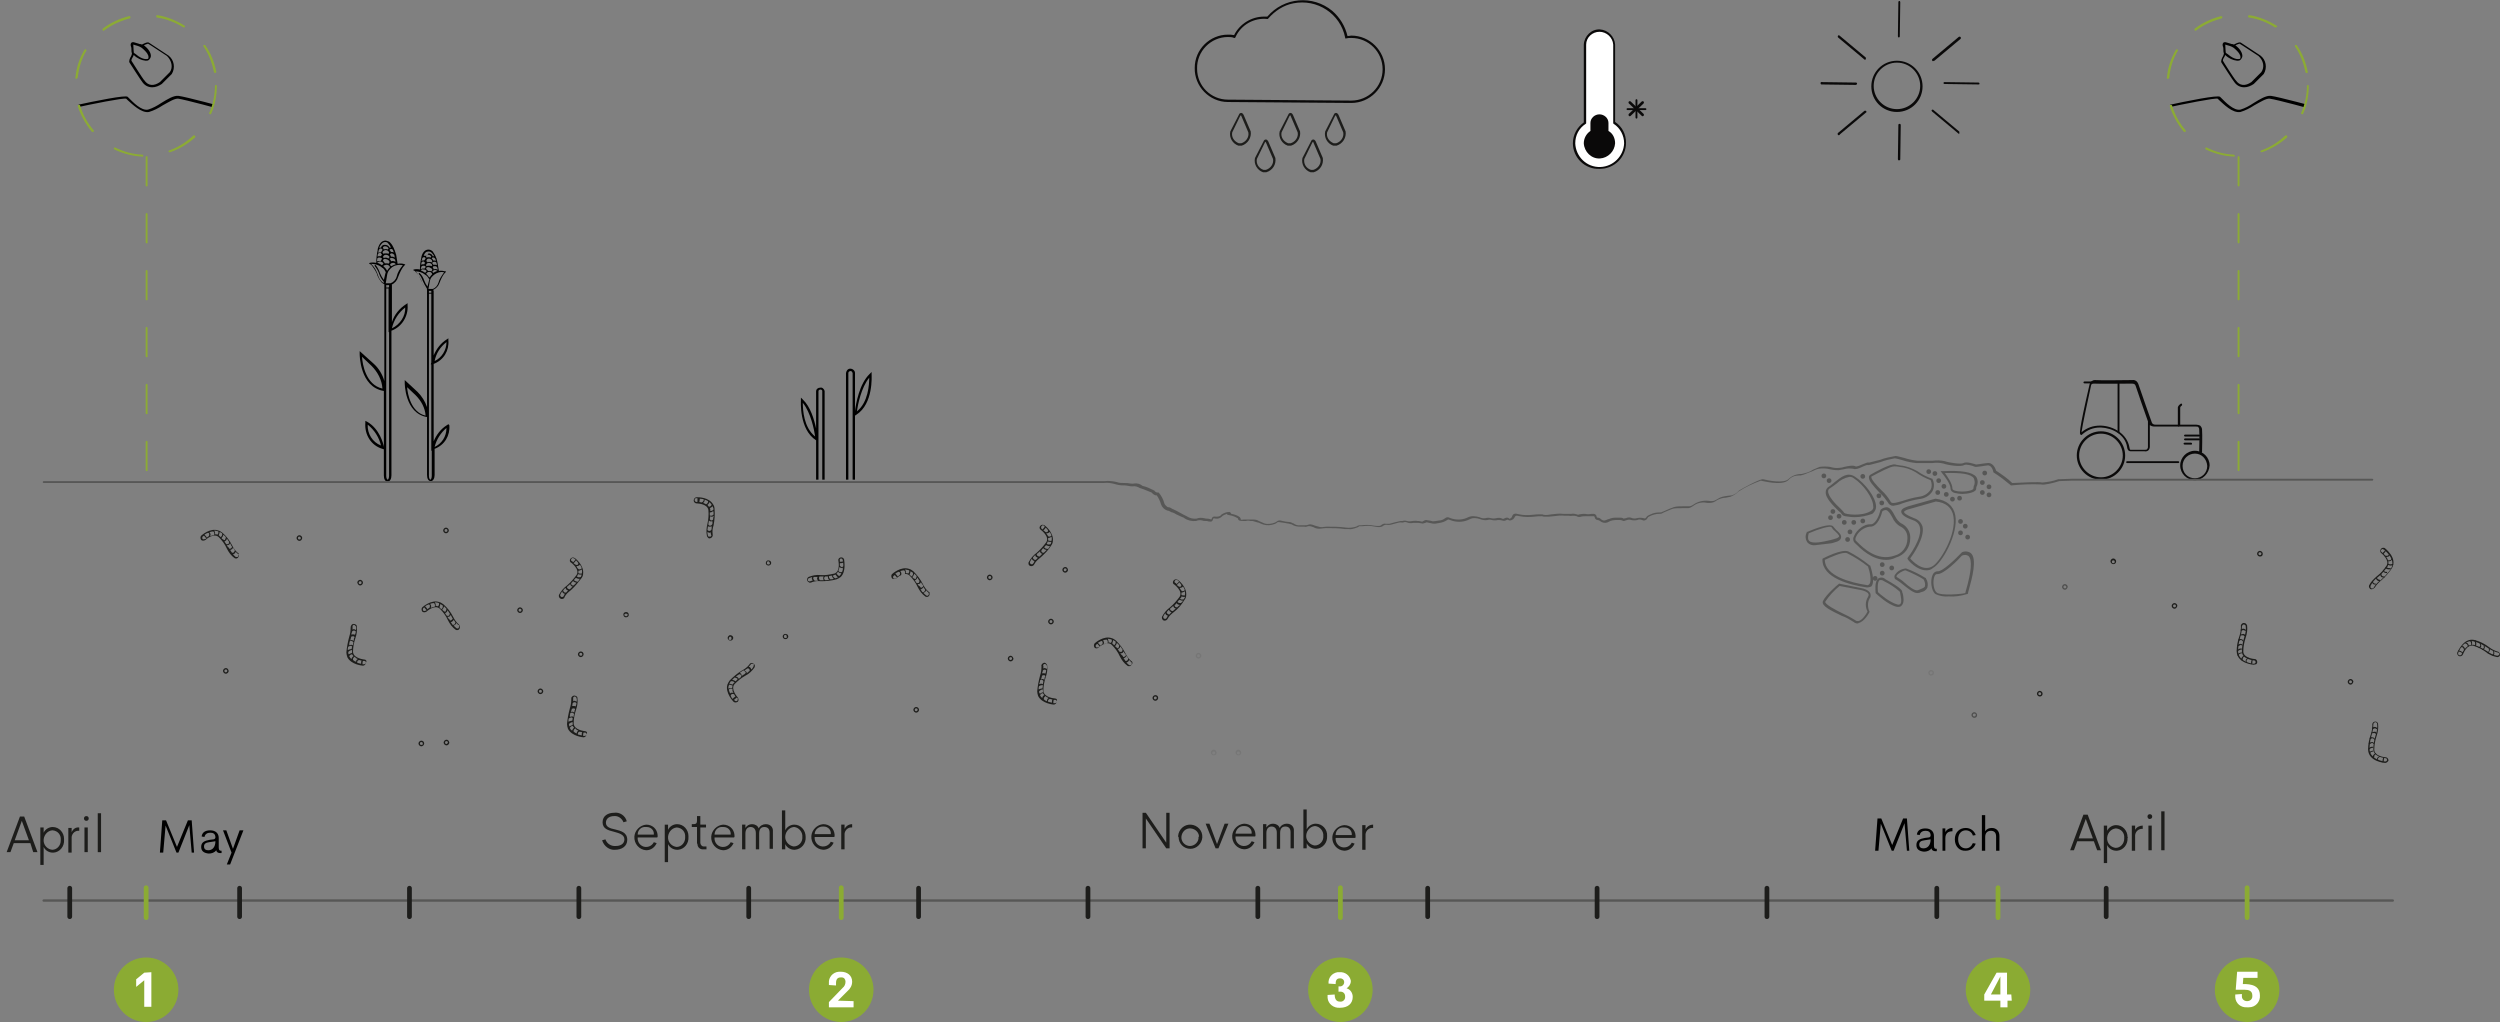 <?xml version="1.0" encoding="utf-8"?>
<!-- Generator: Adobe Illustrator 24.1.0, SVG Export Plug-In . SVG Version: 6.00 Build 0)  -->
<svg version="1.1" id="Calque_1" xmlns="http://www.w3.org/2000/svg" xmlns:xlink="http://www.w3.org/1999/xlink" x="0px" y="0px"
	 viewBox="0 0 526.9 215.5" style="enable-background:new 0 0 526.9 215.5;" xml:space="preserve">
<rect x="0" y="0" width="526.9" height="215.5" fill="#808080" stroke="none"/>
<style type="text/css">
	.st0{fill:#8BAB33;}
	.st1{fill:#FFFFFF;}
	.st2{fill:none;stroke:#0A0909;stroke-width:0.5;stroke-linecap:round;stroke-miterlimit:10;}
	.st3{fill:none;stroke:#575756;stroke-width:0.5;stroke-linecap:round;stroke-miterlimit:10;}
	.st4{fill:none;stroke:#1D1D1B;stroke-linecap:round;stroke-miterlimit:10;stroke-dasharray:6;}
	.st5{fill:#1D1D1B;}
	.st6{fill:#0A0909;}
	.st7{opacity:0.1;}
	.st8{fill:#8CAB34;}
	.st9{clip-path:url(#SVGID_2_);}
	.st10{clip-path:url(#SVGID_4_);}
	.st11{opacity:0.5;}
	.st12{fill:#575756;}
	.st13{fill:none;stroke:#8BAB33;stroke-linecap:round;stroke-miterlimit:10;}
</style>
<circle class="st0" cx="177.3" cy="208.6" r="6.8"/>
<path class="st1" d="M179.9,211v1.3h-5.2v-1.1l2.9-3c0.4-0.3,0.6-0.8,0.6-1.3s-0.3-0.9-0.8-0.9c-0.1,0-0.1,0-0.2,0
	c-0.6,0-1,0.3-1,1.2v0.5l-1.5-0.1v-0.4c-0.1-1.2,0.8-2.3,2.1-2.4c0.1,0,0.3,0,0.4,0c1.4,0,2.4,0.8,2.4,2.1c0,0.8-0.4,1.5-1,2l-2,2
	L179.9,211z"/>
<circle class="st0" cx="30.8" cy="208.6" r="6.8"/>
<path class="st1" d="M31.9,204.9v7.3h-1.5v-5.6l-1.7,1.4v-1.6l1.7-1.4L31.9,204.9z"/>
<circle class="st0" cx="282.5" cy="208.6" r="6.8"/>
<path class="st1" d="M279.8,209.7l1.5-0.1c0,0.9,0.3,1.5,1.1,1.5c0.6,0.1,1.1-0.4,1.1-0.9c0-0.1,0-0.1,0-0.2c0-0.6-0.4-1-1-1h-0.1
	h-0.3v-1.1h0.3c0.5,0,0.9-0.4,0.9-0.9l0,0c0-0.5-0.4-0.8-0.8-0.8h-0.1c-0.8,0-0.9,0.6-0.9,1.2l-1.5-0.1c-0.1-1.2,0.7-2.2,1.9-2.4
	c0.1,0,0.3,0,0.4,0c1.2-0.1,2.2,0.7,2.4,1.8v0.1c0,0.6-0.4,1.2-0.9,1.5c0.8,0.2,1.3,1,1.3,1.8c0,1.4-1,2.3-2.7,2.3
	c-1.3,0.1-2.5-0.8-2.6-2.1C279.8,210,279.8,209.9,279.8,209.7z"/>
<circle class="st0" cx="421.1" cy="208.6" r="6.8"/>
<path class="st1" d="M424,210.9h-0.9v1.4h-1.5v-1.4h-3.4v-1.3l2.6-4.6h2.2v4.6h0.9L424,210.9L424,210.9z M421.6,209.6v-3.8l-2,3.8
	H421.6z"/>
<circle class="st0" cx="473.6" cy="208.6" r="6.8"/>
<path class="st1" d="M476.3,209.8c0.1,1.3-0.9,2.5-2.3,2.5c-0.1,0-0.2,0-0.4,0c-1.3,0.1-2.4-0.8-2.5-2.1l0,0c0-0.2,0-0.4,0-0.6
	l1.4-0.1c0,0.2,0,0.3,0,0.5c0,0.6,0.5,1,1.1,1l0,0c0.6,0,1.1-0.4,1.1-1c0-0.1,0-0.1,0-0.2c0-1-0.8-1.2-1.6-1.2h-1.9l0.3-3.8h4.3v1.3
	h-3l-0.1,1.3h0.6C475.4,207.5,476.3,208.3,476.3,209.8z"/>
<path class="st2" d="M400.1-189.5"/>
<line class="st3" x1="504.3" y1="189.8" x2="9.2" y2="189.8"/>
<line class="st4" x1="14.7" y1="187.2" x2="14.7" y2="193.5"/>
<line class="st4" x1="50.5" y1="187.2" x2="50.5" y2="193.5"/>
<line class="st4" x1="86.3" y1="187.2" x2="86.3" y2="193.5"/>
<line class="st4" x1="122" y1="187.2" x2="122" y2="193.5"/>
<g>
	<path class="st5" d="M246.5,171.3v7.5h-0.7l-4.3-6.3v6.3h-0.7v-7.5h0.7l4.3,6.3v-6.3H246.5z"/>
	<path class="st5" d="M248.3,176.2c0.1-1.4,1.3-2.5,2.7-2.4s2.5,1.3,2.4,2.7c-0.1,1.3-1.2,2.4-2.5,2.4c-1.4,0-2.5-1.1-2.5-2.5
		C248.3,176.4,248.3,176.3,248.3,176.2z M252.7,176.2c-0.1-1-1.1-1.7-2.1-1.6c-1,0.1-1.7,1.1-1.6,2.1c0.1,0.9,0.9,1.6,1.8,1.6
		c1,0,1.9-0.9,1.8-1.9C252.7,176.3,252.7,176.3,252.7,176.2L252.7,176.2z"/>
	<path class="st5" d="M258.9,173.6l-2.1,5.2h-0.6l-2.1-5.2h0.8l1.6,4.3l1.6-4.3H258.9z"/>
	<path class="st5" d="M264.5,176.3h-4.1c-0.1,1,0.6,1.9,1.6,2c0.1,0,0.1,0,0.2,0c0.7,0,1.3-0.4,1.6-1l0.6,0.2
		c-0.4,0.9-1.2,1.5-2.2,1.5c-1.5-0.1-2.6-1.4-2.5-2.9c0.1-1.3,1.2-2.4,2.5-2.5c1.3,0,2.3,0.9,2.4,2.2c0,0.1,0,0.3,0,0.4L264.5,176.3
		z M260.4,175.7h3.4c0.1-0.9-0.6-1.6-1.5-1.6c-0.1,0-0.1,0-0.2,0C261.2,174.1,260.5,174.8,260.4,175.7L260.4,175.7z"/>
	<path class="st5" d="M272.7,175.2v3.6H272v-3.4c0-0.9-0.5-1.2-1.1-1.2c-0.7,0-1.1,0.4-1.1,1.4v3.3h-0.7v-3.4c0-0.9-0.5-1.3-1.1-1.3
		s-1.1,0.4-1.1,1.4v3.3h-0.7v-5.2h0.7v0.7c0.3-0.5,0.8-0.8,1.4-0.8s1.2,0.3,1.4,0.9c0.3-0.6,0.9-0.9,1.5-0.9
		C272.1,173.6,272.8,174.2,272.7,175.2C272.7,175.1,272.7,175.1,272.7,175.2z"/>
	<path class="st5" d="M279.7,176.2c0.1,1.4-0.9,2.6-2.3,2.7h-0.1c-0.8,0-1.6-0.5-1.9-1.2v1.1h-0.7v-8.2h0.7v4.2
		c0.3-0.7,1.1-1.2,1.9-1.2C278.7,173.6,279.8,174.8,279.7,176.2C279.7,176.1,279.7,176.2,279.7,176.2z M278.9,176.2
		c0.1-1-0.7-2-1.7-2.1h-0.1c-1.1,0.1-1.9,1.2-1.8,2.3c0.1,0.9,0.9,1.7,1.8,1.8C278.1,178.2,279,177.3,278.9,176.2
		C278.9,176.3,278.9,176.3,278.9,176.2L278.9,176.2z"/>
	<path class="st5" d="M289.4,173.8v0.7c-0.8-0.1-1.5,0.5-1.6,1.3c0,0.1,0,0.3,0,0.4v2.9h-0.7v-5.2h0.7v0.9
		C288.1,174.2,288.7,173.8,289.4,173.8z"/>
	<path class="st5" d="M285.6,176.6h-4.1c-0.1,1,0.6,1.9,1.6,2c0.1,0,0.1,0,0.2,0c0.7,0,1.3-0.4,1.6-1l0.6,0.2
		c-0.4,0.9-1.2,1.5-2.2,1.5c-1.5-0.1-2.6-1.4-2.5-2.9c0.1-1.3,1.2-2.4,2.5-2.5c1.3,0,2.3,0.9,2.4,2.2c0,0.1,0,0.3,0,0.4L285.6,176.6
		z M281.5,176h3.4c0.1-0.9-0.6-1.6-1.5-1.6c-0.1,0-0.1,0-0.2,0C282.3,174.3,281.5,175,281.5,176L281.5,176z"/>
</g>
<line class="st4" x1="157.8" y1="187.2" x2="157.8" y2="193.5"/>
<line class="st4" x1="193.6" y1="187.2" x2="193.6" y2="193.5"/>
<line class="st4" x1="229.3" y1="187.2" x2="229.3" y2="193.5"/>
<line class="st4" x1="265.1" y1="187.2" x2="265.1" y2="193.5"/>
<line class="st4" x1="336.6" y1="187.2" x2="336.6" y2="193.5"/>
<line class="st4" x1="372.4" y1="187.2" x2="372.4" y2="193.5"/>
<line class="st4" x1="408.2" y1="187.2" x2="408.2" y2="193.5"/>
<line class="st4" x1="300.9" y1="187.2" x2="300.9" y2="193.5"/>
<line class="st4" x1="443.9" y1="187.2" x2="443.9" y2="193.5"/>
<g>
	<path class="st5" d="M94,112.4c-0.3,0-0.6-0.3-0.6-0.6c0-0.3,0.3-0.6,0.6-0.6c0.3,0,0.6,0.3,0.6,0.6S94.3,112.4,94,112.4z
		 M94,111.5c-0.2,0-0.3,0.1-0.3,0.3c0,0.2,0.1,0.3,0.3,0.3c0.2,0,0.3-0.1,0.3-0.3S94.2,111.5,94,111.5L94,111.5z"/>
	<path class="st5" d="M63.1,114c-0.3,0-0.6-0.3-0.6-0.6c0-0.3,0.3-0.6,0.6-0.6s0.6,0.3,0.6,0.6C63.6,113.8,63.4,114,63.1,114
		L63.1,114z M63.1,113.1c-0.2,0-0.3,0.1-0.3,0.3c0,0.2,0.1,0.3,0.3,0.3s0.3-0.1,0.3-0.3l0,0C63.4,113.3,63.3,113.1,63.1,113.1
		L63.1,113.1z"/>
	<g>
		<g>
			<path class="st1" d="M334,25.8c-1.4,0.9-2.3,2.6-2.3,4.3c0,3,2.4,5.4,5.4,5.4s5.4-2.4,5.4-5.4c0-1.7-0.9-3.3-2.3-4.3V9.4
				c0-1.7-1.4-3-3.1-3l0,0c-1.7,0-3,1.3-3.1,3V25.8L334,25.8z"/>
			<path class="st6" d="M337.1,35.6c-3.1,0.1-5.6-2.4-5.6-5.4c0-1.8,0.9-3.4,2.3-4.4V9.4c0.1-1.8,1.6-3.3,3.4-3.2
				c1.7,0.1,3.1,1.5,3.2,3.2v16.3c1.5,1,2.3,2.6,2.3,4.4C342.7,33.2,340.2,35.6,337.1,35.6z M337.1,6.7c-1.5,0-2.8,1.2-2.8,2.7V26
				l-0.1,0.1c-1.4,0.9-2.2,2.4-2.2,4.1c0.1,2.8,2.4,5.1,5.3,5c2.7-0.1,4.9-2.3,5-5c0-1.6-0.8-3.2-2.2-4.1L340,26V9.4
				C339.9,7.9,338.6,6.7,337.1,6.7z"/>
		</g>
		<path class="st6" d="M335.2,27.6c-0.9,0.6-1.4,1.6-1.4,2.6c0.1,1.8,1.6,3.3,3.4,3.2c1.7-0.1,3.1-1.5,3.2-3.2
			c0-1.1-0.5-2.1-1.4-2.6v-1.7c0-1-0.9-1.8-1.9-1.8l0,0c-1,0-1.9,0.8-1.9,1.8L335.2,27.6L335.2,27.6z"/>
		<g>
			<path class="st6" d="M346.8,23.2H343c-0.1,0-0.2-0.1-0.2-0.2s0.1-0.2,0.2-0.2h3.8c0.1,0,0.2,0.1,0.2,0.2S346.9,23.2,346.8,23.2z"
				/>
			<path class="st6" d="M346.2,24.5c-0.1,0-0.1,0-0.2-0.1l-2.7-2.6c-0.1-0.1-0.1-0.3,0-0.4s0.3-0.1,0.4,0l2.7,2.6
				c0.1,0.1,0.1,0.3,0,0.4C346.4,24.4,346.3,24.5,346.2,24.5z"/>
			<path class="st6" d="M343.5,24.5c-0.1,0-0.1,0-0.2-0.1s-0.1-0.3,0-0.4l2.7-2.6c0.1-0.1,0.3-0.1,0.4,0s0.1,0.3,0,0.4l-2.7,2.6
				C343.7,24.4,343.6,24.5,343.5,24.5z"/>
			<path class="st6" d="M344.9,25c-0.1,0-0.2-0.1-0.2-0.2v-3.7c0-0.1,0.1-0.2,0.2-0.2s0.2,0.1,0.2,0.2v3.7
				C345.1,24.9,345,25,344.9,25z"/>
		</g>
	</g>
	<g>
		<path class="st6" d="M399.8,23.6c-3,0-5.4-2.4-5.4-5.4s2.4-5.4,5.4-5.4s5.4,2.4,5.4,5.4l0,0C405.2,21.2,402.8,23.6,399.8,23.6z
			 M399.8,13.2c-2.7,0-4.9,2.2-4.9,4.9s2.2,4.9,4.9,4.9c2.7,0,4.9-2.2,4.9-4.9l0,0C404.7,15.4,402.5,13.2,399.8,13.2z"/>
		<path class="st6" d="M393.1,12.6c-0.1,0-0.1,0-0.2-0.1l-5.5-4.6c-0.1-0.1-0.1-0.3,0-0.4s0.2-0.1,0.3,0l5.5,4.6
			c0.1,0.1,0.1,0.2,0,0.4C393.2,12.6,393.1,12.6,393.1,12.6L393.1,12.6z"/>
		<path class="st6" d="M407.4,12.9c-0.1,0-0.2-0.1-0.2-0.3c0-0.1,0-0.1,0.1-0.2l5.5-4.6c0.1-0.1,0.3-0.1,0.4,0s0.1,0.3,0,0.4l0,0
			l-5.5,4.6C407.5,12.8,407.5,12.9,407.4,12.9z"/>
		<path class="st6" d="M387.5,28.5c-0.1,0-0.2-0.1-0.2-0.3c0-0.1,0-0.1,0.1-0.2l5.5-4.6c0.1-0.1,0.3-0.1,0.4,0s0.1,0.3,0,0.3
			l-5.5,4.6C387.7,28.5,387.6,28.5,387.5,28.5z"/>
		<path class="st6" d="M412.9,28.2c-0.1,0-0.1,0-0.2-0.1l-5.5-4.6c-0.1-0.1-0.1-0.2-0.1-0.3c0.1-0.1,0.2-0.1,0.3-0.1l0,0l5.5,4.6
			c0.1,0.1,0.1,0.2,0,0.4C413.1,28.2,413,28.2,412.9,28.2z"/>
		<path class="st6" d="M417,17.8L417,17.8l-7.2-0.1c-0.1,0-0.2-0.1-0.2-0.2s0.1-0.2,0.2-0.2l0,0l7.2,0.1c0.1,0,0.2,0.1,0.2,0.2
			S417.2,17.8,417,17.8z"/>
		<path class="st6" d="M391.1,17.9L391.1,17.9l-7.2-0.1c-0.1,0-0.2-0.1-0.2-0.3l0,0c0-0.1,0.1-0.3,0.3-0.2l7.2,0.1
			c0.1,0,0.2,0.1,0.2,0.2S391.3,17.9,391.1,17.9L391.1,17.9z"/>
		<path class="st6" d="M400.2,33.8L400.2,33.8c-0.1,0-0.2-0.1-0.2-0.3l0,0l0.1-7.2c0-0.1,0.1-0.2,0.3-0.2c0.1,0,0.2,0.1,0.2,0.3l0,0
			l-0.1,7.2C400.5,33.7,400.4,33.8,400.2,33.8L400.2,33.8z"/>
		<path class="st6" d="M400.2,7.9L400.2,7.9c-0.1,0-0.2-0.1-0.2-0.3l0,0l0.1-7.2c0-0.1,0.1-0.2,0.2-0.2l0,0c0.1,0,0.2,0.1,0.2,0.3
			l0,0l-0.1,7.2C400.4,7.8,400.3,7.9,400.2,7.9z"/>
	</g>
	<g>
		<path class="st5" d="M475,140.1L475,140.1c-0.2,0-3.5-0.3-3.6-2.8c0-1.1,0.2-2.2,0.6-3.3c0.2-0.6,0.3-1.3,0.3-1.9
			c-0.1-0.3,0.1-0.7,0.5-0.8c0.2,0,0.3,0,0.5,0.1c0.1,0.1,0.2,0.2,0.3,0.4c0.1,0.9,0,1.7-0.3,2.6c-0.3,0.9-0.5,1.9-0.5,2.9
			c0,1.4,2.3,1.6,2.4,1.6c0.2,0,0.3,0.1,0.4,0.2c0.2,0.3,0.2,0.7-0.1,0.9C475.3,140,475.1,140.1,475,140.1L475,140.1z M472.9,131.6
			C472.9,131.6,472.8,131.6,472.9,131.6c-0.3,0.1-0.4,0.3-0.4,0.5l0,0c0,0.7-0.1,1.4-0.3,2c-0.3,1-0.5,2.1-0.5,3.2
			c0.1,2.3,3.2,2.6,3.3,2.6l0,0c0.2,0,0.4-0.2,0.4-0.3c0-0.2-0.1-0.4-0.3-0.4c0,0-2.6-0.2-2.6-1.9c0-1,0.2-2,0.5-3
			c0.3-0.8,0.4-1.6,0.3-2.4c0-0.1-0.1-0.2-0.2-0.2C473,131.6,473,131.6,472.9,131.6L472.9,131.6z"/>
		<path class="st5" d="M473.2,133c-0.1-0.1-0.2-0.2-0.4-0.2c-0.2,0-0.3,0.1-0.4,0.2l-0.2-0.2c0.1-0.2,0.4-0.3,0.6-0.3
			s0.4,0.1,0.6,0.3L473.2,133z"/>
		<path class="st5" d="M473,134.1c0-0.1-0.1-0.2-0.3-0.2c-0.2,0-0.4,0-0.5,0.1l-0.1-0.2c0.2-0.1,0.5-0.2,0.8-0.2
			c0.2,0.1,0.3,0.2,0.4,0.4L473,134.1z"/>
		<path class="st5" d="M472.7,135.2c-0.1-0.2-0.2-0.3-0.4-0.3c-0.2,0-0.3,0.1-0.4,0.2l-0.2-0.2c0.2-0.2,0.4-0.3,0.6-0.2
			c0.3,0,0.5,0.2,0.6,0.5H472.7z"/>
		<path class="st5" d="M471.7,136.2l-0.2-0.2c0.2-0.2,0.5-0.3,0.8-0.3c0.2,0,0.3,0.2,0.4,0.3l-0.2,0.1c0-0.1-0.1-0.2-0.2-0.2
			C472.1,136,471.9,136.1,471.7,136.2z"/>
		<path class="st5" d="M471.6,137.3l-0.2-0.1c0.2-0.4,0.7-0.6,1.1-0.5v0.2C472.5,136.9,471.9,136.9,471.6,137.3z"/>
		<path class="st5" d="M471.6,138.2c0-0.1,0-0.2,0-0.3c0.2-0.3,0.8-0.4,0.9-0.4v0.2c-0.3,0-0.5,0.1-0.7,0.3v0.1L471.6,138.2z"/>
		<path class="st5" d="M472.4,139.2c-0.1-0.2-0.1-0.3,0-0.5s0.3-0.4,0.6-0.6l0.1,0.2c-0.2,0.1-0.3,0.2-0.4,0.4c0,0.1,0,0.2,0,0.3
			L472.4,139.2z"/>
		<path class="st5" d="M473.4,139.7c-0.1-0.2-0.1-0.4-0.1-0.6c0.1-0.2,0.4-0.4,0.6-0.5l0.1,0.2c-0.2,0-0.4,0.2-0.5,0.3
			c0,0.1,0,0.3,0,0.4L473.4,139.7z"/>
		<path class="st5" d="M474.5,140c0,0-0.2-0.2,0.1-1.1l0.2,0.1c-0.1,0.3-0.1,0.6-0.1,0.8L474.5,140z"/>
	</g>
	<g>
		<path class="st5" d="M502.7,160.8L502.7,160.8c-0.2,0-3.5-0.3-3.6-2.8c0-1.1,0.2-2.2,0.6-3.3c0.2-0.6,0.3-1.3,0.3-1.9
			c-0.1-0.3,0.2-0.7,0.5-0.7c0.3-0.1,0.6,0.1,0.7,0.4c0.1,0.9,0,1.7-0.3,2.6c-0.3,0.9-0.5,1.9-0.5,2.9c0,1.4,2.3,1.6,2.4,1.6
			c0.3,0,0.6,0.3,0.6,0.7l0,0C503.3,160.5,503,160.8,502.7,160.8z M500.6,152.2C500.6,152.2,500.5,152.2,500.6,152.2
			c-0.3,0.1-0.4,0.3-0.4,0.5c0,0.7-0.1,1.4-0.3,2c-0.3,1-0.5,2.1-0.5,3.2c0.1,2.3,3.2,2.6,3.3,2.6l0,0c0.2,0,0.4-0.2,0.4-0.3
			c0-0.2-0.1-0.4-0.3-0.4l0,0c0,0-2.6-0.2-2.6-1.9c0-1,0.2-2,0.5-3c0.3-0.8,0.4-1.6,0.3-2.4C500.9,152.3,500.8,152.2,500.6,152.2
			L500.6,152.2z"/>
		<path class="st5" d="M500.9,153.7c-0.1-0.1-0.2-0.2-0.4-0.2l0,0c-0.1,0-0.3,0.1-0.4,0.2l-0.2-0.2c0.1-0.2,0.3-0.3,0.6-0.3l0,0
			c0.2,0,0.4,0.1,0.6,0.3L500.9,153.7z"/>
		<path class="st5" d="M500.7,154.7c0-0.1-0.1-0.2-0.3-0.2c-0.2,0-0.4,0-0.5,0.1l-0.1-0.2c0.2-0.1,0.5-0.2,0.8-0.2
			c0.2,0.1,0.3,0.2,0.4,0.4L500.7,154.7z"/>
		<path class="st5" d="M500.4,155.9c-0.1-0.2-0.2-0.3-0.4-0.3c-0.2,0-0.3,0.1-0.4,0.2l-0.2-0.2c0.2-0.2,0.4-0.3,0.6-0.2
			c0.3,0,0.5,0.2,0.6,0.5H500.4z"/>
		<path class="st5" d="M499.4,156.9l-0.2-0.2c0.2-0.2,0.5-0.3,0.8-0.3c0.2,0,0.3,0.2,0.4,0.3l-0.2,0.1c0-0.1-0.1-0.2-0.2-0.2
			C499.8,156.6,499.6,156.7,499.4,156.9z"/>
		<path class="st5" d="M499.3,158l-0.2-0.1c0.2-0.4,0.7-0.6,1.1-0.5v0.2C499.9,157.6,499.5,157.7,499.3,158z"/>
		<path class="st5" d="M499.3,158.9c0-0.1,0-0.2,0-0.3c0.2-0.3,0.8-0.4,0.9-0.4v0.2c-0.3,0-0.5,0.1-0.7,0.3v0.1L499.3,158.9z"/>
		<path class="st5" d="M500.1,159.8c-0.1-0.2-0.1-0.3,0-0.5s0.3-0.4,0.6-0.6l0.1,0.2c-0.2,0.1-0.3,0.2-0.4,0.4c0,0.1,0,0.2,0,0.3
			L500.1,159.8z"/>
		<path class="st5" d="M501.1,160.4c-0.1-0.2-0.1-0.4-0.1-0.6c0.1-0.2,0.4-0.4,0.6-0.5l0.1,0.2c-0.2,0-0.4,0.2-0.5,0.3
			c0,0.1,0,0.3,0,0.4L501.1,160.4z"/>
		<path class="st5" d="M502.2,160.7c0,0-0.2-0.2,0.1-1.1l0.2,0.1c-0.1,0.3-0.1,0.6-0.1,0.8L502.2,160.7z"/>
	</g>
	<g>
		<path class="st5" d="M499.9,124.2c-0.1,0-0.1,0-0.2,0c-0.3-0.1-0.5-0.5-0.4-0.8c0.4-0.8,1-1.4,1.7-2c0.8-0.6,1.4-1.3,2-2.2
			c0.7-1.2-1.1-2.6-1.1-2.6c-0.3-0.2-0.3-0.6-0.1-0.9c0.2-0.3,0.6-0.3,0.8-0.2l0,0l0,0c0.1,0.1,2.8,2.1,1.5,4.3
			c-0.6,0.9-1.4,1.8-2.2,2.5c-0.5,0.4-1,0.9-1.3,1.4C500.4,124,500.2,124.1,499.9,124.2L499.9,124.2z M502.2,115.7
			c-0.2,0-0.4,0.2-0.4,0.4c0,0.1,0.1,0.2,0.2,0.3c0,0,2,1.5,1.2,3c-0.6,0.8-1.2,1.6-2,2.2c-0.7,0.5-1.2,1.1-1.6,1.9
			c0,0.1,0,0.2,0,0.3c0.1,0.2,0.3,0.3,0.5,0.2c0.1,0,0.2-0.1,0.2-0.2c0.4-0.6,0.8-1.1,1.4-1.5c0.8-0.7,1.6-1.5,2.2-2.4
			c1.2-2-1.3-3.9-1.4-4v-0.1l-0.1,0.1C502.3,115.7,502.3,115.7,502.2,115.7L502.2,115.7z"/>
		<path class="st5" d="M500.6,123.2c-0.1,0-0.3,0-0.4-0.1c-0.2-0.1-0.3-0.4-0.3-0.6h0.2c0,0.2,0.1,0.3,0.2,0.4s0.3,0.1,0.4,0.1
			l0.1,0.2C500.8,123.2,500.7,123.2,500.6,123.2z"/>
		<path class="st5" d="M501.6,122.5c-0.3,0-0.5-0.1-0.7-0.3c-0.1-0.2-0.2-0.4-0.1-0.5h0.2c0,0.1,0,0.3,0.1,0.3
			c0.1,0.1,0.3,0.2,0.5,0.2V122.5L501.6,122.5z"/>
		<path class="st5" d="M502.3,121.7c-0.2,0-0.3,0-0.4-0.1c-0.2-0.2-0.3-0.4-0.2-0.7h0.2c0,0.2,0,0.4,0.2,0.5
			c0.1,0.1,0.3,0.1,0.4,0.1l0.1,0.2C502.4,121.7,502.3,121.7,502.3,121.7z"/>
		<path class="st5" d="M503,120.8c-0.2,0-0.4-0.1-0.6-0.2c-0.1-0.1-0.2-0.3-0.2-0.5h0.2c0,0.1,0,0.2,0.1,0.3
			c0.2,0.1,0.4,0.2,0.6,0.1v0.2C503.2,120.8,503.1,120.8,503,120.8z"/>
		<path class="st5" d="M503.5,120c-0.3,0-0.6-0.1-0.8-0.3l0.2-0.2c0.3,0.2,0.6,0.3,0.9,0.2l0.1,0.2C503.8,120,503.7,120,503.5,120z"
			/>
		<path class="st5" d="M503.9,119.2c-0.3,0-0.5-0.1-0.7-0.2l0.1-0.2c0.2,0.1,0.5,0.2,0.8,0.1c0,0,0.1,0,0.1-0.1l0.2,0.1
			c0,0.1-0.1,0.2-0.2,0.2C504.1,119.2,504,119.2,503.9,119.2z"/>
		<path class="st5" d="M503.4,118.3h-0.1v-0.2c0.2,0,0.4,0,0.6-0.1c0.1-0.1,0.1-0.2,0.1-0.3h0.2c0,0.2-0.1,0.3-0.2,0.4
			C503.8,118.3,503.6,118.3,503.4,118.3z"/>
		<path class="st5" d="M503,117.4c-0.1,0-0.2,0-0.4-0.1l0.1-0.2c0.2,0.1,0.4,0,0.6,0c0.1-0.1,0.2-0.2,0.2-0.3h0.2
			c0,0.2-0.1,0.4-0.3,0.5C503.3,117.3,503.1,117.4,503,117.4z"/>
		<path class="st5" d="M502.3,116.8l-0.2-0.2c0.2-0.2,0.4-0.4,0.6-0.6l0.2-0.1C502.9,115.9,503,116.1,502.3,116.8z"/>
	</g>
	<g>
		<path class="st5" d="M526.3,138.5L526.3,138.5c-0.9-0.2-1.7-0.5-2.4-1.1c-0.8-0.6-1.7-1-2.6-1.3c-1.4-0.4-2.2,1.8-2.2,1.8
			c-0.1,0.3-0.5,0.5-0.8,0.4s-0.5-0.5-0.4-0.8l0,0c0.1-0.1,1.3-3.2,3.7-2.6c1.1,0.3,2.1,0.8,3,1.5c0.5,0.4,1.1,0.7,1.7,0.9
			c0.3,0,0.6,0.3,0.6,0.7C526.9,138.3,526.6,138.5,526.3,138.5L526.3,138.5z M521,135.9c0.1,0,0.3,0,0.4,0c1,0.3,1.9,0.8,2.7,1.3
			c0.7,0.5,1.4,0.9,2.2,1c0.1,0,0.2,0,0.3-0.1c0.2-0.1,0.2-0.4,0-0.5c-0.1-0.1-0.2-0.1-0.3-0.1c-0.7-0.2-1.3-0.5-1.9-0.9
			c-0.9-0.6-1.9-1.1-2.9-1.4c-2.3-0.6-3.4,2.3-3.4,2.4l0,0c-0.1,0.2,0,0.4,0.2,0.5c0.1,0,0.2,0,0.3,0s0.2-0.1,0.2-0.2
			C518.8,137.9,519.6,135.9,521,135.9L521,135.9z"/>
		<path class="st5" d="M525.3,138.2l-0.1-0.2c0.1,0,0.3-0.1,0.3-0.3c0-0.1,0-0.3-0.1-0.4l0.2-0.1c0.1,0.2,0.1,0.4,0.1,0.6
			C525.7,138,525.5,138.1,525.3,138.2z"/>
		<path class="st5" d="M524.2,137.7v-0.2c0.1,0,0.2-0.1,0.3-0.2c0.1-0.2,0.1-0.4,0-0.6l0.2-0.1c0.1,0.3,0.1,0.5-0.1,0.8
			C524.6,137.5,524.4,137.6,524.2,137.7z"/>
		<path class="st5" d="M523.2,137l-0.1-0.2c0.2,0,0.3-0.1,0.4-0.3c0-0.1,0-0.3-0.1-0.4l0.2-0.1c0.2,0.3,0.1,0.7-0.2,1
			C523.5,137,523.3,137,523.2,137L523.2,137z"/>
		<path class="st5" d="M522.4,136.6v-0.2c0.1,0,0.2-0.1,0.3-0.2c0.1-0.2,0-0.4-0.1-0.6l0.2-0.1c0.1,0.3,0.2,0.6,0.1,0.9
			C522.7,136.5,522.5,136.6,522.4,136.6z"/>
		<path class="st5" d="M521.8,136.2l-0.2-0.1c0.1-0.3,0.1-0.7-0.1-1l0.2-0.2C521.9,135.3,522,135.8,521.8,136.2z"/>
		<path class="st5" d="M521,136h-0.2c0.1-0.3,0-0.5-0.1-0.8h-0.1l0,0V135l0,0c0.1,0,0.2,0,0.3,0.1C521.1,135.3,521,135.9,521,136z"
			/>
		<path class="st5" d="M520.1,136.2c0-0.2-0.1-0.4-0.3-0.5c-0.1-0.1-0.2-0.1-0.3-0.1v-0.2c0.2,0,0.3,0,0.5,0.1
			c0.2,0.2,0.3,0.4,0.4,0.7H520.1z"/>
		<path class="st5" d="M519.5,137h-0.2c0-0.2-0.1-0.4-0.2-0.5c-0.1-0.1-0.2-0.1-0.4-0.1v-0.2c0.2-0.1,0.4,0,0.6,0.1
			C519.4,136.5,519.6,136.8,519.5,137z"/>
		<path class="st5" d="M519,137.7c-0.2-0.2-0.5-0.3-0.8-0.4l-0.1-0.2c0.1,0,0.2-0.1,1,0.4L519,137.7z"/>
	</g>
	<path class="st5" d="M476.3,117.3c-0.3,0-0.6-0.3-0.6-0.6c0-0.3,0.3-0.6,0.6-0.6c0.3,0,0.6,0.3,0.6,0.6l0,0
		C476.9,117.1,476.7,117.3,476.3,117.3z M476.3,116.4c-0.2,0-0.3,0.1-0.3,0.3c0,0.2,0.1,0.3,0.3,0.3c0.2,0,0.3-0.1,0.3-0.3l0,0
		C476.7,116.6,476.5,116.4,476.3,116.4L476.3,116.4z"/>
	<path class="st5" d="M458.3,128.3c-0.3,0-0.6-0.3-0.6-0.6s0.3-0.6,0.6-0.6s0.6,0.3,0.6,0.6l0,0C458.8,128,458.6,128.3,458.3,128.3
		L458.3,128.3z M458.3,127.4c-0.2,0-0.3,0.1-0.3,0.3s0.1,0.3,0.3,0.3s0.3-0.1,0.3-0.3l0,0C458.6,127.5,458.5,127.4,458.3,127.4
		L458.3,127.4L458.3,127.4z"/>
	<path class="st5" d="M495.4,144.3c-0.3,0-0.6-0.3-0.6-0.6s0.3-0.6,0.6-0.6c0.3,0,0.6,0.3,0.6,0.6l0,0
		C495.9,144,495.7,144.3,495.4,144.3L495.4,144.3z M495.4,143.4c-0.2,0-0.3,0.1-0.3,0.3s0.1,0.3,0.3,0.3c0.2,0,0.3-0.1,0.3-0.3l0,0
		C495.7,143.6,495.6,143.4,495.4,143.4L495.4,143.4L495.4,143.4z"/>
	<path class="st5" d="M429.9,146.8c-0.3,0-0.6-0.3-0.6-0.6s0.3-0.6,0.6-0.6c0.3,0,0.6,0.3,0.6,0.6
		C430.5,146.6,430.2,146.8,429.9,146.8L429.9,146.8z M429.9,145.9c-0.2,0-0.3,0.1-0.3,0.3s0.1,0.3,0.3,0.3s0.3-0.1,0.3-0.3l0,0
		C430.2,146.1,430.1,145.9,429.9,145.9L429.9,145.9z"/>
	<path class="st5" d="M445.4,118.9c-0.3,0-0.6-0.3-0.6-0.6s0.3-0.6,0.6-0.6s0.6,0.3,0.6,0.6l0,0C446,118.7,445.7,118.9,445.4,118.9z
		 M445.4,118.1c-0.2,0-0.3,0.1-0.3,0.3s0.1,0.3,0.3,0.3s0.3-0.1,0.3-0.3l0,0C445.7,118.2,445.6,118.1,445.4,118.1z"/>
	<g class="st7">
		<path class="st5" d="M252.6,138.8c-0.3,0-0.6-0.3-0.6-0.6s0.3-0.6,0.6-0.6s0.6,0.3,0.6,0.6S252.9,138.8,252.6,138.8L252.6,138.8z
			 M252.6,137.9c-0.2,0-0.3,0.1-0.3,0.3s0.1,0.3,0.3,0.3s0.3-0.1,0.3-0.3S252.8,137.9,252.6,137.9L252.6,137.9z"/>
	</g>
	<g>
		<path class="st5" d="M76.8,139c0,0-2.3-0.2-2.4-1.6c0-1,0.2-2,0.5-2.9c0.3-0.8,0.4-1.7,0.3-2.5c0-0.2-0.1-0.3-0.3-0.4
			c-0.1-0.1-0.3-0.1-0.5-0.1c-0.3,0.1-0.5,0.4-0.5,0.8l0,0c0,0.7-0.1,1.3-0.3,1.9c-0.3,1.1-0.5,2.2-0.6,3.3c0,0.3,0.1,0.7,0.2,1l0,0
			l0,0c0.8,1.6,3.2,1.8,3.3,1.8l0,0c0.3,0,0.6-0.3,0.6-0.6C77.4,139.3,77.1,139,76.8,139L76.8,139z M75.3,139.4
			c0.1-0.2,0.3-0.3,0.4-0.3c0.2,0.1,0.3,0.1,0.5,0.1c-0.1,0.2-0.1,0.5-0.1,0.7c-0.3-0.1-0.5-0.1-0.8-0.2
			C75.3,139.6,75.3,139.5,75.3,139.4L75.3,139.4z M75.4,138.9c-0.1,0.1-0.3,0.2-0.3,0.3s-0.1,0.2,0,0.3c-0.3-0.1-0.5-0.2-0.7-0.4
			c0-0.1,0-0.2,0-0.3c0.1-0.2,0.2-0.3,0.4-0.4C74.9,138.7,75.2,138.8,75.4,138.9L75.4,138.9z M73.7,135.2c0.1-0.1,0.2-0.2,0.4-0.1
			c0.2,0,0.3,0.2,0.4,0.3c-0.1,0.2-0.1,0.4-0.1,0.6c-0.1,0-0.1-0.1-0.2-0.1c-0.2,0-0.4,0-0.6,0.1C73.6,135.8,73.6,135.5,73.7,135.2
			L73.7,135.2z M74.2,136.3c0,0.2-0.1,0.4-0.1,0.5c-0.3,0-0.5,0.1-0.8,0.2c0-0.2,0-0.5,0.1-0.7c0.2-0.1,0.4-0.2,0.6-0.2
			C74.1,136.2,74.2,136.2,74.2,136.3L74.2,136.3z M73.4,137.4c0.2-0.2,0.5-0.4,0.8-0.4c0,0.1,0,0.2,0,0.3s0,0.2,0,0.3
			c-0.3,0.1-0.5,0.2-0.7,0.3C73.4,137.8,73.4,137.6,73.4,137.4L73.4,137.4z M74.5,135.1c-0.1-0.1-0.2-0.2-0.4-0.2
			c-0.1,0-0.2,0-0.3,0.1c0.1-0.2,0.1-0.4,0.2-0.7v-0.1c0.2-0.1,0.3-0.1,0.5-0.1c0.1,0,0.2,0.1,0.2,0.2c0,0.1,0,0.2-0.1,0.2
			C74.6,134.6,74.6,134.8,74.5,135.1L74.5,135.1z M74.2,133.1c0.1-0.1,0.2-0.2,0.4-0.2l0,0c0.2,0,0.3,0.1,0.4,0.2l0,0
			c0,0.2-0.1,0.5-0.2,0.7c-0.1-0.1-0.2-0.1-0.3-0.1c-0.2,0-0.3,0-0.5,0C74.1,133.5,74.2,133.3,74.2,133.1L74.2,133.1z M74.3,131.9
			c0.1-0.1,0.1-0.1,0.2-0.2h0.1c0.1,0,0.1,0,0.2,0.1s0.1,0.1,0.2,0.2c0.1,0.3,0.1,0.6,0,0.8c-0.1-0.1-0.3-0.2-0.4-0.2
			s-0.2,0-0.3,0.1c0-0.2,0-0.4,0-0.6C74.3,132.1,74.3,132,74.3,131.9L74.3,131.9z M73.6,138.3L73.6,138.3c0.2-0.3,0.4-0.4,0.6-0.4
			c0.1,0.1,0.2,0.3,0.3,0.4c-0.2,0.1-0.3,0.3-0.4,0.5v0.1C73.9,138.8,73.7,138.5,73.6,138.3L73.6,138.3z M76.7,140L76.7,140
			c0,0-0.2,0-0.3,0c0-0.3,0-0.5,0.1-0.7c0.2,0,0.3,0,0.3,0c0.2,0,0.4,0.2,0.3,0.4C77.1,139.8,76.9,140,76.7,140L76.7,140z"/>
		<path class="st5" d="M221.6,114.9c0.2-0.3,0.3-0.6,0.3-0.9l0,0l0,0c0.2-1.8-1.7-3.3-1.8-3.3l0,0c-0.3-0.2-0.7-0.1-0.9,0.2
			c-0.2,0.3-0.1,0.6,0.2,0.8c0,0,1.9,1.4,1.1,2.6c-0.6,0.8-1.2,1.5-2,2.2c-0.7,0.5-1.3,1.2-1.7,2c-0.1,0.2,0,0.3,0,0.5
			c0.1,0.1,0.2,0.3,0.4,0.3c0.3,0.1,0.7-0.1,0.8-0.4l0,0c0.3-0.6,0.8-1,1.3-1.4C220.2,116.7,221,115.9,221.6,114.9z M220.2,115.5
			c-0.1-0.1-0.1-0.1-0.1-0.2c0.1-0.1,0.2-0.3,0.4-0.4c0.2,0.1,0.4,0.2,0.7,0.2h0.1c-0.1,0.2-0.3,0.4-0.4,0.6
			C220.6,115.7,220.3,115.6,220.2,115.5L220.2,115.5z M221.6,114c-0.2,0-0.5,0-0.7-0.1c0-0.2,0-0.3,0-0.5l0,0c0.2,0,0.4-0.1,0.6-0.2
			l0.1-0.1C221.7,113.4,221.7,113.7,221.6,114C221.7,113.9,221.7,114,221.6,114L221.6,114z M219.5,110.9c0.1-0.1,0.2-0.2,0.3-0.2
			s0.1,0,0.2,0.1l0,0c0,0,0.1,0.1,0.2,0.2c-0.1,0.2-0.3,0.4-0.5,0.6c-0.1-0.1-0.2-0.2-0.2-0.2C219.4,111.3,219.4,111.1,219.5,110.9
			L219.5,110.9z M219.9,111.8c0.2-0.2,0.4-0.4,0.5-0.6c0.2,0.2,0.4,0.4,0.5,0.6c0,0.1-0.1,0.2-0.1,0.3c-0.2,0.1-0.4,0.1-0.5,0
			C220.2,112,220.1,111.9,219.9,111.8L219.9,111.8z M220.5,112.4L220.5,112.4c0.2,0,0.3,0,0.5-0.1c0.1-0.1,0.2-0.1,0.2-0.2
			c0.2,0.2,0.3,0.5,0.4,0.7c0,0.1-0.1,0.2-0.1,0.2c-0.2,0.1-0.3,0.1-0.5,0.1C220.8,112.9,220.7,112.7,220.5,112.4L220.5,112.4z
			 M220.7,114.4c0.1-0.1,0.1-0.2,0.1-0.3c0.2,0.1,0.4,0.1,0.6,0.1c0.1,0,0.1,0,0.2,0c-0.1,0.2-0.1,0.4-0.2,0.5
			c-0.3,0.1-0.6,0.1-0.8-0.1C220.6,114.6,220.7,114.5,220.7,114.4L220.7,114.4z M219.9,115.5c0,0.1,0.1,0.1,0.1,0.2
			c0.2,0.1,0.4,0.2,0.6,0.2c-0.2,0.2-0.4,0.4-0.6,0.6c-0.1,0-0.3,0-0.4-0.1c-0.1-0.1-0.2-0.3-0.1-0.4
			C219.6,115.8,219.7,115.7,219.9,115.5L219.9,115.5z M217.8,118.7c-0.1,0.2-0.3,0.3-0.5,0.2s-0.3-0.3-0.2-0.5
			c0.1-0.3,0.3-0.5,0.4-0.7c0,0.2,0.1,0.3,0.2,0.4c0.1,0.1,0.2,0.1,0.3,0.1C218,118.4,217.9,118.6,217.8,118.7L217.8,118.7z
			 M218.3,118c-0.1,0-0.3,0-0.4-0.1c-0.1-0.1-0.2-0.2-0.2-0.4l0,0c0.2-0.2,0.3-0.4,0.5-0.5c0,0.1,0.1,0.2,0.1,0.3
			c0.1,0.1,0.3,0.2,0.4,0.2C218.7,117.7,218.5,117.8,218.3,118L218.3,118z M219.1,117.3c-0.2,0-0.4-0.1-0.5-0.2s-0.1-0.2-0.1-0.3
			c0.1-0.1,0.1-0.1,0.2-0.2c0.2-0.1,0.3-0.3,0.5-0.4c0,0.2,0.1,0.3,0.2,0.4c0.1,0.1,0.2,0.1,0.3,0.1
			C219.5,116.9,219.4,117,219.1,117.3C219.2,117.2,219.1,117.3,219.1,117.3L219.1,117.3z"/>
		<path class="st5" d="M50.1,116.5c-0.5-0.4-0.9-1-1.2-1.6c-0.5-1-1.2-1.9-2-2.6c-0.3-0.2-0.5-0.4-0.9-0.5l0,0l0,0
			c-1.7-0.6-3.5,1-3.6,1.1l0,0c-0.2,0.2-0.2,0.6,0,0.9c0.2,0.2,0.6,0.2,0.9,0c0,0,1.7-1.6,2.8-0.6c0.7,0.7,1.3,1.5,1.7,2.4
			c0.4,0.8,0.9,1.5,1.6,2c0.1,0.1,0.2,0.1,0.3,0.1s0.1,0,0.2,0c0.3-0.1,0.5-0.4,0.4-0.8C50.4,116.7,50.3,116.6,50.1,116.5
			L50.1,116.5z M49.3,116.4c-0.1,0.1-0.3,0.1-0.4,0.1l0,0c-0.1-0.2-0.3-0.4-0.4-0.6c0.1,0,0.2,0,0.3-0.1s0.3-0.2,0.3-0.4
			c0.1,0.2,0.3,0.4,0.4,0.6C49.4,116.2,49.4,116.3,49.3,116.4L49.3,116.4z M47.3,114.1c0.1,0,0.1,0,0.2-0.1c0.2-0.1,0.3-0.3,0.3-0.5
			c0.2,0.2,0.3,0.5,0.5,0.7c0,0.1-0.1,0.3-0.1,0.4c-0.1,0.1-0.3,0.1-0.5,0.1C47.5,114.4,47.4,114.3,47.3,114.1z M46.7,113.4
			c0.2-0.2,0.3-0.4,0.4-0.7c0.2,0.2,0.3,0.3,0.5,0.5c0,0.2-0.1,0.4-0.2,0.6c-0.1,0-0.2,0.1-0.2,0C47,113.7,46.8,113.6,46.7,113.4
			L46.7,113.4z M46,112C46.1,112,46.1,112,46,112c0.1,0.3,0,0.5-0.2,0.7c-0.1-0.1-0.3-0.1-0.5-0.1c0.1-0.2,0-0.4-0.1-0.7
			c0,0,0-0.1-0.1-0.1C45.5,111.9,45.8,111.9,46,112z M44.1,112.5c0,0.2,0,0.4-0.1,0.5s-0.3,0.2-0.4,0.3c-0.1-0.2-0.3-0.4-0.5-0.6
			c0.2-0.2,0.5-0.3,0.7-0.4C44,112.3,44.1,112.4,44.1,112.5L44.1,112.5z M44.3,112.4c0-0.1-0.1-0.2-0.2-0.2c0.2-0.1,0.5-0.2,0.8-0.2
			c0.1,0,0.2,0.1,0.2,0.2c0.1,0.2,0.1,0.4,0,0.6c-0.3,0-0.5,0.1-0.8,0.2C44.4,112.7,44.4,112.6,44.3,112.4L44.3,112.4z M43.2,113.6
			c-0.2,0.1-0.4,0.1-0.5,0s-0.1-0.4,0-0.5l-0.1-0.1l0.1,0.1c0,0,0.1-0.1,0.3-0.2c0.2,0.2,0.3,0.4,0.5,0.6
			C43.3,113.6,43.2,113.6,43.2,113.6L43.2,113.6z M46.1,112.8c0.1-0.2,0.2-0.5,0.2-0.7c0.2,0.1,0.3,0.2,0.5,0.3
			c0.1,0.3,0,0.6-0.3,0.8c-0.1-0.1-0.1-0.1-0.2-0.2C46.3,113,46.2,112.9,46.1,112.8L46.1,112.8z M47.8,114.9L47.8,114.9
			c0.2,0,0.3,0,0.5-0.1c0.1-0.1,0.1-0.2,0.2-0.3c0.1,0.2,0.2,0.4,0.3,0.6l0.1,0.1c0,0.2-0.1,0.3-0.3,0.4c-0.1,0.1-0.2,0.1-0.3,0
			l-0.1-0.2C48,115.3,47.9,115.1,47.8,114.9L47.8,114.9z M50.2,117.2c0,0.1-0.1,0.2-0.2,0.2c-0.1,0-0.2,0-0.3,0
			c-0.2-0.2-0.4-0.3-0.6-0.6c0.2,0,0.3-0.1,0.4-0.2c0.1-0.1,0.1-0.2,0.2-0.3c0.1,0.1,0.2,0.3,0.4,0.4c0.1,0,0.2,0.1,0.2,0.2
			C50.2,117,50.2,117.1,50.2,117.2L50.2,117.2z"/>
		<path class="st5" d="M75.9,123.4c0.3,0,0.6-0.3,0.6-0.6c0-0.3-0.3-0.6-0.6-0.6c-0.3,0-0.6,0.3-0.6,0.6
			C75.4,123.1,75.6,123.4,75.9,123.4z M75.9,122.5c0.2,0,0.3,0.1,0.3,0.3c0,0.2-0.1,0.3-0.3,0.3c-0.2,0-0.3-0.1-0.3-0.3
			S75.8,122.5,75.9,122.5L75.9,122.5z"/>
		<path class="st5" d="M213,138.2c-0.3,0-0.6,0.3-0.6,0.6s0.3,0.6,0.6,0.6s0.6-0.3,0.6-0.6C213.5,138.5,213.3,138.2,213,138.2z
			 M213,139.1c-0.2,0-0.3-0.1-0.3-0.3s0.1-0.3,0.3-0.3s0.3,0.1,0.3,0.3S213.1,139.1,213,139.1L213,139.1z"/>
		<path class="st5" d="M47.6,140.8c-0.3,0-0.6,0.3-0.6,0.6s0.3,0.6,0.6,0.6s0.6-0.3,0.6-0.6l0,0C48.1,141,47.9,140.8,47.6,140.8z
			 M47.6,141.7c-0.2,0-0.3-0.1-0.3-0.3s0.1-0.3,0.3-0.3s0.3,0.1,0.3,0.3S47.7,141.7,47.6,141.7L47.6,141.7z"/>
		<path class="st5" d="M88.8,156.1c-0.3,0-0.6,0.3-0.6,0.6s0.3,0.6,0.6,0.6s0.6-0.3,0.6-0.6l0,0C89.4,156.4,89.2,156.1,88.8,156.1z
			 M88.8,157c-0.2,0-0.3-0.1-0.3-0.3s0.1-0.3,0.3-0.3s0.3,0.1,0.3,0.3l0,0C89.2,156.9,89,157,88.8,157z"/>
		<path class="st5" d="M222.3,147.2c-0.1,0-2.3-0.2-2.4-1.6c0-1,0.2-2,0.5-2.9c0.3-0.8,0.4-1.7,0.3-2.5c-0.1-0.3-0.4-0.6-0.7-0.5
			s-0.6,0.4-0.5,0.7c0,0,0,0,0,0.1c0,0.7-0.1,1.3-0.3,1.9c-0.3,1.1-0.5,2.2-0.6,3.3c0,0.3,0.1,0.7,0.2,1l0,0l0,0
			c0.8,1.6,3.2,1.8,3.3,1.8l0,0c0.3,0,0.6-0.3,0.6-0.6C222.9,147.5,222.7,147.2,222.3,147.2L222.3,147.2z M220.9,147.6
			c0.1-0.2,0.3-0.3,0.4-0.3c0.2,0.1,0.3,0.1,0.5,0.1c-0.1,0.2-0.1,0.5-0.1,0.7c-0.3-0.1-0.5-0.1-0.8-0.2
			C220.9,147.8,220.8,147.7,220.9,147.6L220.9,147.6z M221,147.1c-0.1,0.1-0.3,0.2-0.3,0.4c0,0.1-0.1,0.2,0,0.3
			c-0.3-0.1-0.5-0.2-0.7-0.4c0-0.1,0-0.2,0-0.3c0.1-0.2,0.2-0.3,0.4-0.4C220.5,146.9,220.7,147,221,147.1z M219.2,143.4
			c0.2-0.2,0.4-0.2,0.6,0c0.1,0.1,0.1,0.1,0.1,0.2c0,0.2-0.1,0.4-0.1,0.6c-0.1,0-0.1-0.1-0.2-0.1c-0.2,0-0.4,0-0.6,0.1
			C219.1,144,219.2,143.7,219.2,143.4L219.2,143.4z M219.8,144.5c0,0.2-0.1,0.4-0.1,0.6c-0.3,0-0.5,0.1-0.8,0.2c0-0.2,0-0.5,0.1-0.7
			c0.2-0.1,0.4-0.2,0.6-0.2C219.7,144.4,219.8,144.4,219.8,144.5z M219,145.7c0.2-0.2,0.5-0.4,0.8-0.4c0,0.1,0,0.2,0,0.3
			s0,0.2,0.1,0.3c-0.3,0-0.5,0.2-0.7,0.3C219,146.1,219,145.9,219,145.7z M220.1,143.3c-0.1-0.1-0.2-0.2-0.4-0.2
			c-0.1,0-0.2,0-0.3,0.1c0.1-0.2,0.1-0.4,0.2-0.7v-0.1c0.2-0.1,0.3-0.1,0.5-0.1c0.1,0,0.2,0.1,0.2,0.2c0,0.1,0,0.2-0.1,0.2
			C220.2,142.9,220.1,143.1,220.1,143.3z M219.8,141.3c0.2-0.2,0.4-0.2,0.6-0.1l0.1,0.1l0,0c0,0.2-0.1,0.5-0.2,0.7
			c-0.1-0.1-0.2-0.1-0.2-0.1c-0.2,0-0.3,0-0.5,0C219.7,141.7,219.8,141.5,219.8,141.3L219.8,141.3z M219.9,140.1
			c0.1-0.2,0.3-0.2,0.5-0.1c0.1,0.1,0.1,0.1,0.2,0.2c0.1,0.3,0.1,0.6,0,0.8c-0.1-0.1-0.3-0.2-0.4-0.2c-0.1,0-0.2,0-0.3,0.1
			c0-0.2,0-0.4,0-0.6C219.8,140.3,219.8,140.2,219.9,140.1L219.9,140.1z M219.2,146.5L219.2,146.5c0.2-0.3,0.4-0.4,0.6-0.4
			c0.1,0.1,0.2,0.3,0.3,0.4c-0.2,0.1-0.4,0.3-0.4,0.5v0.1C219.5,147,219.3,146.8,219.2,146.5L219.2,146.5z M222.3,148.2v0.1V148.2
			c0,0-0.2,0-0.3,0c0-0.3,0-0.5,0.1-0.7c0.1,0,0.2,0,0.3,0c0.2,0,0.4,0.2,0.3,0.4C222.7,148.1,222.5,148.2,222.3,148.2z"/>
		<path class="st5" d="M250,125.5c0.2-1.8-1.7-3.3-1.8-3.3l0,0c-0.3-0.2-0.7-0.1-0.9,0.2c-0.2,0.3-0.1,0.7,0.2,0.8
			c0,0,1.9,1.4,1.1,2.6c-0.6,0.8-1.2,1.5-2,2.2c-0.7,0.5-1.3,1.2-1.7,2c-0.1,0.3,0.1,0.7,0.4,0.8l0,0c0.1,0,0.1,0,0.2,0
			c0.3,0,0.5-0.2,0.6-0.4c0.3-0.6,0.8-1,1.3-1.4c0.9-0.7,1.6-1.5,2.2-2.5C249.9,126.1,250,125.8,250,125.5
			C250,125.5,250.1,125.5,250,125.5L250,125.5z M249.7,125.5c-0.2,0-0.5,0-0.7-0.1c0-0.2,0-0.3,0-0.5l0,0c0.2,0,0.4-0.1,0.6-0.2
			l0.1-0.1C249.8,124.9,249.8,125.2,249.7,125.5C249.8,125.4,249.8,125.5,249.7,125.5L249.7,125.5z M247.6,122.4
			c0.1-0.1,0.2-0.2,0.3-0.2s0.1,0,0.2,0.1l0.1-0.1v0.1c0,0,0.1,0.1,0.3,0.2c-0.1,0.2-0.3,0.4-0.5,0.6c-0.1-0.1-0.2-0.2-0.2-0.2
			C247.5,122.8,247.5,122.6,247.6,122.4L247.6,122.4z M248,123.3c0.2-0.2,0.4-0.3,0.5-0.6c0.2,0.2,0.4,0.4,0.5,0.6
			c0,0.1-0.1,0.2-0.1,0.3c-0.2,0.1-0.4,0.1-0.5,0C248.3,123.5,248.2,123.4,248,123.3L248,123.3z M248.6,123.9L248.6,123.9
			c0.2,0,0.3,0,0.5-0.1c0.1-0.1,0.2-0.1,0.2-0.2c0.2,0.2,0.3,0.5,0.4,0.7c0,0.1-0.1,0.2-0.1,0.2c-0.2,0.1-0.3,0.1-0.5,0.1
			C248.9,124.4,248.8,124.2,248.6,123.9L248.6,123.9z M248.9,127.1c-0.2,0-0.4,0-0.6-0.1c-0.1-0.1-0.1-0.1-0.1-0.2
			c0.1-0.1,0.2-0.3,0.4-0.4c0.2,0.1,0.4,0.2,0.7,0.2h0.1C249.2,126.8,249,127,248.9,127.1L248.9,127.1z M245.9,130.2
			c-0.1,0.2-0.3,0.3-0.5,0.2l0,0c-0.1,0-0.2-0.1-0.2-0.2c0-0.1-0.1-0.2,0-0.3c0.1-0.3,0.3-0.5,0.4-0.7c0,0.2,0.1,0.3,0.2,0.4
			c0.1,0.1,0.2,0.1,0.3,0.1C246.1,129.9,246,130,245.9,130.2L245.9,130.2z M246.5,129.5c-0.1,0-0.3,0-0.4-0.1
			c-0.1-0.1-0.2-0.2-0.2-0.4l0,0c0.2-0.2,0.3-0.4,0.5-0.5c0,0.1,0.1,0.2,0.1,0.3c0.1,0.1,0.3,0.2,0.4,0.2
			C246.8,129.2,246.6,129.3,246.5,129.5L246.5,129.5z M247.3,128.7l-0.1,0.1c-0.2,0-0.4-0.1-0.5-0.2c-0.1-0.1-0.1-0.2-0.1-0.3
			c0.1-0.1,0.1-0.1,0.2-0.2c0.2-0.1,0.3-0.3,0.5-0.4c0,0.2,0.1,0.3,0.2,0.4c0.1,0.1,0.2,0.1,0.3,0.1
			C247.7,128.4,247.5,128.5,247.3,128.7L247.3,128.7z M248.1,128c-0.1,0-0.3,0-0.4-0.1c-0.1-0.1-0.2-0.3-0.1-0.4
			c0.2-0.1,0.3-0.3,0.4-0.4c0,0.1,0.1,0.1,0.1,0.2c0.2,0.1,0.4,0.2,0.6,0.2C248.5,127.6,248.3,127.8,248.1,128L248.1,128z
			 M249.5,126.3c-0.3,0.1-0.6,0.1-0.8-0.1c0.1-0.1,0.1-0.2,0.2-0.2c0.1-0.1,0.1-0.2,0.1-0.3c0.2,0.1,0.4,0.1,0.6,0.1
			c0.1,0,0.1,0,0.2,0C249.7,125.9,249.6,126.1,249.5,126.3L249.5,126.3z"/>
		<path class="st5" d="M195.7,124.7c-0.5-0.4-0.9-1-1.2-1.6c-0.5-1-1.2-1.9-2-2.7c-0.3-0.2-0.5-0.4-0.9-0.5l0,0l0,0
			c-1.7-0.6-3.5,1-3.6,1.1l0,0c-0.2,0.2-0.2,0.6,0,0.9c0.2,0.2,0.6,0.2,0.9,0c0,0,1.7-1.6,2.8-0.6c0.7,0.7,1.3,1.5,1.7,2.4
			c0.4,0.8,0.9,1.5,1.6,2c0.1,0.1,0.2,0.1,0.3,0.1s0.1,0,0.2,0c0.3-0.1,0.5-0.4,0.4-0.8C196,124.9,195.9,124.8,195.7,124.7
			L195.7,124.7z M194.8,124.7c-0.1,0.1-0.3,0.1-0.4,0.1l0,0c-0.1-0.2-0.3-0.4-0.4-0.6c0.1,0,0.2,0,0.3-0.1s0.3-0.2,0.3-0.4
			c0.1,0.2,0.3,0.4,0.4,0.6C195,124.4,194.9,124.6,194.8,124.7z M192.8,122.3c0.1,0,0.1,0,0.2-0.1c0.2-0.1,0.3-0.3,0.3-0.5
			c0.2,0.2,0.3,0.5,0.5,0.7c0,0.1-0.1,0.3-0.1,0.4c-0.1,0.1-0.3,0.1-0.5,0.1C193.1,122.7,192.9,122.5,192.8,122.3L192.8,122.3z
			 M192.3,121.6c0.2-0.2,0.3-0.4,0.4-0.7c0.2,0.2,0.3,0.3,0.5,0.5c0,0.2-0.1,0.4-0.2,0.6c-0.1,0-0.2,0.1-0.2,0
			C192.5,121.9,192.4,121.8,192.3,121.6L192.3,121.6z M191.6,120.2C191.6,120.2,191.6,120.3,191.6,120.2c0.1,0.3,0,0.5-0.2,0.7
			c-0.1-0.1-0.3-0.1-0.5-0.1c0.1-0.2,0-0.4-0.1-0.7c0,0,0-0.1-0.1-0.1C191.1,120.1,191.3,120.1,191.6,120.2z M189.7,120.7
			c0,0.2,0,0.4-0.1,0.5s-0.3,0.2-0.4,0.3c-0.1-0.2-0.3-0.4-0.5-0.6c0.2-0.2,0.5-0.3,0.7-0.4C189.5,120.5,189.6,120.6,189.7,120.7
			L189.7,120.7z M189.9,120.6c0-0.1-0.1-0.2-0.2-0.2c0.2-0.1,0.5-0.2,0.8-0.2c0.1,0,0.2,0.1,0.2,0.2c0.1,0.2,0.1,0.4,0,0.6
			c-0.3,0-0.5,0.1-0.8,0.2C190,121,190,120.8,189.9,120.6L189.9,120.6z M188.8,121.9c-0.2,0.1-0.4,0.1-0.5,0s-0.1-0.4,0-0.5
			l-0.1-0.1l0.1,0.1c0,0,0.1-0.1,0.3-0.2c0.2,0.2,0.3,0.4,0.5,0.6C188.8,121.8,188.8,121.9,188.8,121.9L188.8,121.9z M191.7,121.1
			c0.1-0.2,0.2-0.5,0.2-0.7c0.2,0.1,0.3,0.2,0.5,0.3c0.1,0.3,0,0.6-0.3,0.8c-0.1-0.1-0.1-0.1-0.2-0.2
			C191.8,121.2,191.7,121.1,191.7,121.1L191.7,121.1z M193.4,123.1L193.4,123.1c0.2,0,0.3,0,0.5-0.1c0.1-0.1,0.1-0.2,0.2-0.3
			c0.1,0.2,0.2,0.4,0.4,0.6c0,0,0,0.1,0.1,0.1c0,0.2-0.1,0.3-0.3,0.4c-0.1,0.1-0.2,0.1-0.3,0c0-0.1-0.1-0.1-0.1-0.2
			C193.6,123.5,193.5,123.3,193.4,123.1L193.4,123.1z M195.7,125.4c-0.1,0.2-0.3,0.2-0.5,0.1c-0.2-0.2-0.4-0.3-0.6-0.6
			c0.3,0,0.5-0.2,0.6-0.5c0.1,0.1,0.2,0.3,0.4,0.4C195.8,125,195.8,125.3,195.7,125.4L195.7,125.4L195.7,125.4z"/>
		<path class="st5" d="M238.4,139.3c-0.5-0.4-0.9-1-1.2-1.6c-0.5-1-1.2-1.9-2-2.7c-0.3-0.2-0.5-0.4-0.9-0.5l0,0l0,0
			c-1.7-0.6-3.5,1-3.6,1.1l0,0c-0.2,0.3-0.2,0.6,0,0.9c0.2,0.2,0.6,0.2,0.8,0c0,0,1.7-1.6,2.8-0.6c0.7,0.7,1.3,1.5,1.7,2.4
			c0.4,0.8,0.9,1.5,1.6,2c0.1,0.1,0.2,0.1,0.3,0.1s0.1,0,0.2,0c0.2,0,0.3-0.2,0.4-0.3C238.8,139.8,238.7,139.4,238.4,139.3z
			 M237.6,139.2c-0.1,0.1-0.3,0.1-0.4,0.1l0,0c-0.1-0.2-0.3-0.4-0.4-0.6c0.1,0,0.2,0,0.3-0.1s0.3-0.2,0.3-0.4
			c0.1,0.2,0.3,0.4,0.4,0.6C237.7,139,237.7,139.1,237.6,139.2L237.6,139.2z M235.6,136.8c0.1,0,0.1,0,0.2-0.1
			c0.2-0.1,0.3-0.3,0.3-0.5c0.2,0.2,0.3,0.5,0.5,0.7c0,0.1-0.1,0.3-0.1,0.4c-0.1,0.1-0.3,0.1-0.5,0.1
			C235.8,137.2,235.7,137,235.6,136.8z M235,136.2c0.2-0.2,0.3-0.4,0.4-0.7c0.2,0.2,0.3,0.3,0.5,0.5c0,0.2-0.1,0.4-0.2,0.6
			c-0.1,0-0.2,0.1-0.2,0C235.3,136.5,235.2,136.3,235,136.2z M234.3,134.8C234.4,134.8,234.4,134.8,234.3,134.8
			c0.1,0.3,0,0.5-0.2,0.7c-0.2-0.1-0.3-0.1-0.5-0.1c0.1-0.2,0-0.4-0.1-0.7c0,0,0-0.1-0.1-0.1C233.8,134.7,234.1,134.7,234.3,134.8z
			 M232.4,135.3c0,0.2,0,0.4-0.1,0.5c-0.2,0.1-0.3,0.2-0.4,0.3c-0.1-0.2-0.3-0.4-0.5-0.6c0.2-0.2,0.5-0.3,0.7-0.4
			C232.3,135.1,232.3,135.2,232.4,135.3z M232.6,135.2c0-0.1-0.1-0.2-0.2-0.2c0.2-0.1,0.5-0.2,0.8-0.2c0.1,0,0.2,0.1,0.2,0.2
			c0.1,0.2,0.1,0.4,0,0.6c-0.3,0-0.5,0.1-0.8,0.2C232.7,135.5,232.7,135.3,232.6,135.2L232.6,135.2z M231.5,136.4
			c-0.2,0.1-0.4,0.1-0.5,0s-0.1-0.4,0-0.5l0,0c0,0,0.1-0.1,0.3-0.2c0.2,0.2,0.3,0.4,0.5,0.6C231.6,136.3,231.5,136.4,231.5,136.4
			L231.5,136.4z M234.4,135.6c0.1-0.2,0.2-0.5,0.2-0.7c0.2,0.1,0.3,0.2,0.5,0.3c0.1,0.3,0,0.6-0.3,0.8c-0.1-0.1-0.1-0.2-0.2-0.2
			C234.6,135.7,234.5,135.7,234.4,135.6L234.4,135.6z M236.1,137.7L236.1,137.7c0.2,0,0.3,0,0.5-0.1c0.1-0.1,0.1-0.2,0.2-0.3
			c0.1,0.2,0.2,0.4,0.4,0.6l0.1,0.1c0,0.2-0.1,0.3-0.3,0.4c-0.1,0.1-0.2,0.1-0.3,0l-0.1-0.2C236.3,138,236.2,137.8,236.1,137.7
			L236.1,137.7z M238.5,140c0,0.1-0.1,0.2-0.2,0.2c-0.1,0-0.2,0-0.3,0c-0.2-0.2-0.4-0.3-0.6-0.6c0.2,0,0.3-0.1,0.4-0.2
			c0.1-0.1,0.1-0.2,0.2-0.3c0.1,0.1,0.2,0.3,0.4,0.4C238.5,139.6,238.6,139.8,238.5,140L238.5,140L238.5,140z"/>
		<path class="st5" d="M224.5,119.5c-0.3,0-0.6,0.3-0.6,0.6c0,0.3,0.3,0.6,0.6,0.6s0.6-0.3,0.6-0.6l0,0
			C225,119.7,224.8,119.5,224.5,119.5z M224.5,120.4c-0.2,0-0.3-0.1-0.3-0.3s0.1-0.3,0.3-0.3s0.3,0.1,0.3,0.3l0,0
			C224.8,120.2,224.6,120.4,224.5,120.4L224.5,120.4z"/>
		<path class="st5" d="M221.5,130.4c-0.3,0-0.6,0.3-0.6,0.6s0.3,0.6,0.6,0.6s0.6-0.3,0.6-0.6S221.8,130.4,221.5,130.4z M221.5,131.3
			c-0.2,0-0.3-0.1-0.3-0.3s0.1-0.3,0.3-0.3s0.3,0.1,0.3,0.3S221.7,131.3,221.5,131.3L221.5,131.3L221.5,131.3z"/>
		<path class="st5" d="M243.5,146.5c-0.3,0-0.6,0.3-0.6,0.6s0.3,0.6,0.6,0.6s0.6-0.3,0.6-0.6C244.1,146.7,243.8,146.5,243.5,146.5
			L243.5,146.5z M243.5,147.4c-0.2,0-0.3-0.1-0.3-0.3s0.1-0.3,0.3-0.3s0.3,0.1,0.3,0.3C243.8,147.2,243.7,147.4,243.5,147.4
			L243.5,147.4z"/>
		<path class="st5" d="M193.1,149c-0.3,0-0.6,0.3-0.6,0.6s0.3,0.6,0.6,0.6s0.6-0.3,0.6-0.6C193.7,149.3,193.4,149,193.1,149z
			 M193.1,149.9c-0.2,0-0.3-0.1-0.3-0.3s0.1-0.3,0.3-0.3s0.3,0.1,0.3,0.3C193.4,149.7,193.3,149.9,193.1,149.9L193.1,149.9z"/>
		<path class="st5" d="M208.6,121.1c-0.3,0-0.6,0.3-0.6,0.6s0.3,0.6,0.6,0.6s0.6-0.3,0.6-0.6S208.9,121.1,208.6,121.1L208.6,121.1z
			 M208.6,122c-0.2,0-0.3-0.1-0.3-0.3s0.1-0.3,0.3-0.3s0.3,0.1,0.3,0.3C209,121.9,208.8,122,208.6,122L208.6,122z"/>
		<path class="st5" d="M122.6,121.8c0.2-0.3,0.3-0.6,0.3-0.9l0,0l0,0c0.2-1.8-1.7-3.3-1.8-3.3l0,0c-0.3-0.2-0.7-0.1-0.9,0.2
			c-0.2,0.3-0.1,0.7,0.2,0.8c0,0,1.9,1.4,1.1,2.6c-0.6,0.8-1.2,1.5-2,2.2c-0.7,0.5-1.3,1.2-1.7,2c-0.1,0.3,0.1,0.7,0.4,0.8l0,0
			c0.2,0.1,0.3,0,0.5,0c0.1-0.1,0.3-0.2,0.3-0.4c0.3-0.6,0.8-1,1.3-1.4C121.2,123.6,121.9,122.7,122.6,121.8z M121.1,122.4
			c-0.1-0.1-0.1-0.1-0.1-0.2c0.1-0.1,0.2-0.3,0.4-0.4c0.2,0.1,0.4,0.2,0.7,0.2h0.1c-0.1,0.2-0.3,0.4-0.4,0.6
			C121.5,122.6,121.3,122.5,121.1,122.4L121.1,122.4z M122.6,120.9c-0.2,0-0.5,0-0.7-0.1c0-0.2,0-0.3,0-0.5l0,0
			c0.2,0,0.4-0.1,0.6-0.2l0.1-0.1C122.7,120.3,122.7,120.6,122.6,120.9C122.6,120.8,122.6,120.9,122.6,120.9L122.6,120.9z
			 M120.4,117.8c0.1-0.1,0.2-0.2,0.3-0.2c0.1,0,0.1,0,0.2,0.1l0.1-0.1v0.1c0,0,0.1,0.1,0.3,0.2c-0.1,0.2-0.3,0.4-0.5,0.6
			c-0.1-0.1-0.2-0.2-0.2-0.2C120.3,118.2,120.3,118,120.4,117.8L120.4,117.8z M120.9,118.7c0.2-0.2,0.4-0.4,0.5-0.6
			c0.2,0.2,0.4,0.4,0.5,0.6c0,0.1-0.1,0.2-0.1,0.3c-0.2,0.1-0.4,0.1-0.5,0C121.1,118.9,121,118.8,120.9,118.7L120.9,118.7z
			 M121.5,119.3L121.5,119.3c0.2,0,0.3,0,0.5-0.1c0.1-0.1,0.2-0.1,0.2-0.2c0.2,0.2,0.3,0.5,0.4,0.7c0,0.1-0.1,0.2-0.1,0.2
			c-0.2,0.1-0.3,0.1-0.5,0.1C121.7,119.8,121.6,119.6,121.5,119.3L121.5,119.3z M121.7,121.3c0.1-0.1,0.1-0.2,0.1-0.3
			c0.2,0.1,0.4,0.1,0.6,0.1c0.1,0,0.1,0,0.2,0c-0.1,0.2-0.1,0.4-0.2,0.5c-0.3,0.1-0.6,0.1-0.8-0.1
			C121.6,121.5,121.6,121.4,121.7,121.3L121.7,121.3z M120.8,122.4c0,0.1,0.1,0.1,0.1,0.2c0.2,0.1,0.4,0.2,0.6,0.2
			c-0.2,0.2-0.4,0.4-0.6,0.6c-0.1,0-0.3,0-0.4-0.1s-0.2-0.3-0.1-0.4C120.5,122.7,120.7,122.6,120.8,122.4L120.8,122.4z M118.8,125.6
			c0,0.1-0.1,0.2-0.2,0.2s-0.2,0.1-0.3,0c-0.2-0.1-0.3-0.3-0.2-0.5l0,0c0.1-0.3,0.3-0.5,0.4-0.7c0,0.2,0.1,0.3,0.2,0.4
			s0.2,0.1,0.3,0.1C119,125.3,118.9,125.5,118.8,125.6L118.8,125.6z M119.3,124.9c-0.1,0-0.3,0-0.4-0.1s-0.2-0.2-0.2-0.4l0,0
			c0.2-0.2,0.3-0.4,0.5-0.5c0,0.1,0.1,0.2,0.1,0.3c0.1,0.1,0.3,0.2,0.4,0.2C119.6,124.6,119.5,124.7,119.3,124.9L119.3,124.9z
			 M120.1,124.2c-0.2,0-0.4-0.1-0.5-0.2s-0.1-0.2-0.1-0.3c0.1-0.1,0.1-0.1,0.2-0.2c0.2-0.1,0.3-0.3,0.5-0.4c0,0.2,0.1,0.3,0.2,0.4
			s0.2,0.1,0.3,0.1C120.5,123.8,120.4,123.9,120.1,124.2L120.1,124.2z"/>
		<path class="st5" d="M113.9,145.1c-0.3,0-0.6,0.3-0.6,0.6s0.3,0.6,0.6,0.6s0.6-0.3,0.6-0.6l0,0
			C114.5,145.4,114.2,145.1,113.9,145.1z M113.9,146c-0.2,0-0.3-0.1-0.3-0.3s0.1-0.3,0.3-0.3s0.3,0.1,0.3,0.3l0,0
			C114.2,145.9,114.1,146,113.9,146L113.9,146L113.9,146z"/>
		<path class="st5" d="M123.3,154.1c0,0-2.3-0.2-2.4-1.6c0-1,0.2-2,0.5-2.9c0.3-0.8,0.4-1.7,0.3-2.5c0-0.2-0.1-0.3-0.3-0.4
			c-0.3-0.2-0.7-0.1-0.9,0.2c-0.1,0.1-0.1,0.3-0.1,0.5c0,0.7-0.1,1.3-0.3,1.9c-0.3,1.1-0.5,2.2-0.6,3.3c0,0.3,0.1,0.7,0.2,1l0,0l0,0
			c0.8,1.6,3.2,1.8,3.3,1.8l0,0c0.3,0,0.6-0.3,0.6-0.6C123.9,154.4,123.6,154.1,123.3,154.1L123.3,154.1z M121.8,154.5
			c0.1-0.2,0.3-0.3,0.4-0.3c0.2,0.1,0.3,0.1,0.5,0.1c-0.1,0.2-0.1,0.5-0.1,0.7c-0.3-0.1-0.5-0.1-0.8-0.2
			C121.8,154.7,121.8,154.6,121.8,154.5L121.8,154.5z M121.9,154c-0.1,0.1-0.3,0.2-0.3,0.3s-0.1,0.2,0,0.3c-0.3-0.1-0.5-0.2-0.7-0.4
			c0-0.1,0-0.2,0-0.3c0.1-0.2,0.2-0.3,0.4-0.4C121.4,153.8,121.7,153.9,121.9,154L121.9,154z M120.2,150.3c0.1-0.1,0.2-0.1,0.4-0.1
			c0.2,0,0.3,0.2,0.4,0.3c-0.1,0.2-0.1,0.4-0.1,0.6c-0.1,0-0.1-0.1-0.2-0.1c-0.2,0-0.4,0-0.6,0.1
			C120.1,150.9,120.1,150.6,120.2,150.3L120.2,150.3z M120.7,151.4c0,0.2-0.1,0.4-0.1,0.5c-0.3,0-0.5,0.1-0.8,0.2
			c0-0.2,0-0.5,0.1-0.7c0.2-0.1,0.4-0.2,0.6-0.2C120.6,151.3,120.7,151.3,120.7,151.4L120.7,151.4z M119.9,152.6
			c0.2-0.2,0.5-0.4,0.8-0.4c0,0.1,0,0.2,0,0.3s0,0.2,0,0.3c-0.3,0.1-0.5,0.2-0.7,0.3C120,153,119.9,152.8,119.9,152.6L119.9,152.6z
			 M121,150.2c-0.1-0.1-0.2-0.2-0.4-0.2c-0.1,0-0.2,0-0.3,0.1c0.1-0.2,0.1-0.4,0.2-0.6v-0.1c0.2-0.1,0.3-0.1,0.5-0.1
			c0.1,0,0.2,0.1,0.2,0.2c0,0.1,0,0.2-0.1,0.2C121.1,149.8,121.1,150,121,150.2L121,150.2z M120.7,148.2c0.1-0.1,0.2-0.2,0.4-0.2
			l0,0c0.2,0,0.3,0.1,0.4,0.2l0,0c0,0.2-0.1,0.5-0.2,0.7c-0.1-0.1-0.2-0.1-0.2-0.1c-0.2,0-0.3,0-0.5,0
			C120.6,148.6,120.7,148.4,120.7,148.2L120.7,148.2z M120.8,147c0.1-0.1,0.1-0.1,0.2-0.2h0.1c0.2,0,0.3,0.1,0.4,0.3
			c0.1,0.3,0.1,0.6,0,0.8c-0.1-0.1-0.3-0.2-0.4-0.2l0,0c-0.1,0-0.2,0-0.3,0.1c0-0.2,0-0.4,0-0.6C120.8,147.2,120.8,147.1,120.8,147
			L120.8,147z M120.1,153.4L120.1,153.4c0.2-0.3,0.4-0.4,0.6-0.4c0.1,0.1,0.2,0.3,0.3,0.4c-0.2,0.1-0.3,0.3-0.4,0.5v0.1
			C120.4,153.9,120.2,153.7,120.1,153.4L120.1,153.4z M123.2,155.1L123.2,155.1c0,0-0.2,0-0.3,0c0-0.3,0-0.5,0.1-0.7
			c0.2,0,0.3,0,0.3,0c0.2,0,0.4,0.2,0.3,0.4C123.6,155,123.4,155.1,123.2,155.1L123.2,155.1z"/>
		<path class="st5" d="M96.7,131.6c-0.5-0.4-0.9-1-1.2-1.6c-0.5-1-1.2-1.9-2-2.6c-0.3-0.2-0.5-0.4-0.9-0.5l0,0l0,0
			c-1.7-0.6-3.5,1-3.6,1.1l0,0c-0.2,0.2-0.2,0.6,0,0.9c0.2,0.2,0.6,0.2,0.9,0c0,0,1.7-1.6,2.8-0.6c0.7,0.7,1.3,1.5,1.7,2.4
			c0.4,0.8,0.9,1.5,1.6,2c0.1,0.1,0.2,0.1,0.3,0.1c0.1,0,0.1,0,0.2,0c0.3-0.1,0.5-0.4,0.4-0.8C96.9,131.8,96.8,131.7,96.7,131.6
			L96.7,131.6z M95.8,131.6c-0.1,0.1-0.3,0.1-0.4,0.1l0,0c-0.1-0.2-0.3-0.4-0.4-0.6c0.1,0,0.2,0,0.3-0.1c0.1-0.1,0.3-0.2,0.3-0.4
			c0.1,0.2,0.3,0.4,0.4,0.6C95.9,131.3,95.9,131.5,95.8,131.6L95.8,131.6z M93.8,129.2c0.1,0,0.1,0,0.2-0.1c0.2-0.1,0.3-0.3,0.3-0.5
			c0.2,0.2,0.3,0.5,0.5,0.7c0,0.1-0.1,0.3-0.1,0.4c-0.1,0.1-0.3,0.1-0.5,0.1C94,129.6,93.9,129.4,93.8,129.2L93.8,129.2z
			 M93.2,128.5c0.2-0.2,0.3-0.4,0.4-0.7c0.2,0.2,0.3,0.3,0.5,0.5c0,0.2-0.1,0.4-0.2,0.6c-0.1,0-0.2,0.1-0.2,0
			C93.5,128.8,93.4,128.7,93.2,128.5L93.2,128.5z M92.5,127.1C92.6,127.1,92.6,127.2,92.5,127.1c0.1,0.3,0,0.5-0.2,0.7
			c-0.2-0.1-0.3-0.1-0.5-0.1c0.1-0.2,0-0.4-0.1-0.7c0,0,0-0.1-0.1-0.1C92,127,92.3,127,92.5,127.1L92.5,127.1z M90.6,127.6
			c0,0.2,0,0.4-0.1,0.5c-0.2,0.1-0.3,0.2-0.4,0.3c-0.1-0.2-0.3-0.4-0.5-0.6c0.2-0.2,0.5-0.3,0.7-0.4
			C90.5,127.4,90.6,127.5,90.6,127.6L90.6,127.6z M90.8,127.5c0-0.1-0.1-0.2-0.2-0.2c0.2-0.1,0.5-0.2,0.8-0.2c0.1,0,0.2,0.1,0.2,0.2
			c0.1,0.2,0.1,0.4,0,0.6c-0.3,0-0.5,0.1-0.8,0.2C90.9,127.8,90.9,127.7,90.8,127.5L90.8,127.5z M89.7,128.7c-0.1,0.1-0.4,0.1-0.5,0
			s-0.1-0.4,0-0.5l0,0c0,0,0.1-0.1,0.2-0.2c0.2,0.2,0.3,0.4,0.5,0.6C89.8,128.7,89.7,128.7,89.7,128.7L89.7,128.7z M92.6,128
			c0.1-0.2,0.2-0.5,0.2-0.7c0.2,0.1,0.3,0.2,0.5,0.3c0.1,0.3,0,0.6-0.3,0.8c-0.1-0.1-0.1-0.1-0.2-0.2C92.8,128.1,92.7,128,92.6,128
			L92.6,128z M94.3,130L94.3,130c0.2,0,0.3,0,0.5-0.1c0.1-0.1,0.1-0.2,0.2-0.3c0.1,0.2,0.2,0.4,0.3,0.6l0.1,0.1
			c0,0.2-0.1,0.3-0.3,0.4c-0.1,0.1-0.2,0.1-0.3,0l-0.1-0.2C94.5,130.4,94.4,130.2,94.3,130L94.3,130z M96.7,132.3
			c-0.1,0.2-0.3,0.2-0.5,0.1l0,0c-0.2-0.2-0.4-0.3-0.6-0.6c0.2,0,0.3-0.1,0.4-0.2c0.1-0.1,0.1-0.2,0.2-0.3c0.1,0.1,0.2,0.3,0.4,0.4
			c0.1,0,0.2,0.1,0.2,0.2C96.7,132.1,96.7,132.3,96.7,132.3L96.7,132.3z"/>
		<path class="st5" d="M122.4,137.3c-0.3,0-0.6,0.3-0.6,0.6s0.3,0.6,0.6,0.6c0.3,0,0.6-0.3,0.6-0.6S122.8,137.3,122.4,137.3
			L122.4,137.3z M122.4,138.2c-0.2,0-0.3-0.1-0.3-0.3s0.1-0.3,0.3-0.3c0.2,0,0.3,0.1,0.3,0.3C122.8,138.1,122.6,138.2,122.4,138.2
			L122.4,138.2z"/>
		<path class="st5" d="M94.1,155.9c-0.3,0-0.6,0.3-0.6,0.6s0.3,0.6,0.6,0.6s0.6-0.3,0.6-0.6l0,0C94.6,156.1,94.4,155.9,94.1,155.9z
			 M94.1,156.8c-0.2,0-0.3-0.1-0.3-0.3s0.1-0.3,0.3-0.3s0.3,0.1,0.3,0.3l0,0C94.4,156.6,94.2,156.8,94.1,156.8L94.1,156.8z"/>
		<path class="st5" d="M109.6,128c-0.3,0-0.6,0.3-0.6,0.6s0.3,0.6,0.6,0.6c0.3,0,0.6-0.3,0.6-0.6S109.9,128,109.6,128L109.6,128z
			 M109.6,128.9c-0.2,0-0.3-0.1-0.3-0.3s0.1-0.3,0.3-0.3c0.2,0,0.3,0.1,0.3,0.3C109.9,128.8,109.8,128.9,109.6,128.9L109.6,128.9
			L109.6,128.9z"/>
		<path class="st5" d="M177.9,117.9c-0.1-0.3-0.4-0.5-0.8-0.4c-0.3,0.1-0.5,0.4-0.4,0.7c0,0,0.5,2.3-0.9,2.7c-1,0.2-1.9,0.4-2.9,0.3
			c-0.9-0.1-1.7,0.1-2.5,0.4c-0.3,0.2-0.4,0.6-0.2,0.9c0.1,0.1,0.2,0.2,0.4,0.3c0.1,0,0.1,0,0.2,0c0.1,0,0.2,0,0.3-0.1
			c0.6-0.2,1.3-0.3,1.9-0.2c1.1,0,2.2-0.1,3.3-0.4c0.3-0.1,0.6-0.3,0.9-0.5l0,0l0,0C178.4,120.4,177.9,118.1,177.9,117.9
			L177.9,117.9z M177.5,120.5c-0.1,0.1-0.2,0.1-0.3,0.1c-0.2,0-0.4-0.1-0.5-0.3c0.1-0.3,0.2-0.5,0.2-0.8c0.1,0.1,0.3,0.2,0.4,0.2
			c0,0,0,0,0.1,0s0.2,0,0.2-0.1C177.7,120,177.6,120.2,177.5,120.5z M177.7,119.4c-0.1,0.1-0.2,0.1-0.3,0.1c-0.2,0-0.3-0.2-0.4-0.3
			c0-0.2,0-0.3,0-0.5c0.3,0,0.5,0,0.7-0.1C177.7,118.8,177.8,119.1,177.7,119.4L177.7,119.4z M177.2,117.7L177.2,117.7
			c0.2,0,0.4,0.1,0.4,0.3l0,0c0,0,0,0.1,0.1,0.3c-0.2,0.1-0.5,0.1-0.7,0.1c0-0.2,0-0.3,0-0.3C176.9,118,177,117.8,177.2,117.7
			L177.2,117.7L177.2,117.7z M173.7,121.9c0-0.2,0.1-0.3,0.2-0.4c0.2,0,0.4,0,0.6,0c0,0.1,0,0.1,0,0.2c0,0.2,0.1,0.4,0.3,0.5
			c-0.3,0-0.6,0.1-0.8,0.1C173.8,122.2,173.7,122.1,173.7,121.9L173.7,121.9z M174.7,121.6c0-0.1,0-0.2,0.1-0.2
			c0.2,0,0.4-0.1,0.5-0.1c0.1,0.3,0.2,0.5,0.4,0.7c-0.2,0.1-0.5,0.1-0.7,0.1C175,122.1,174.7,121.8,174.7,121.6L174.7,121.6z
			 M171.4,122c0-0.2,0-0.3,0.1-0.4l0,0c0.2,0,0.5,0,0.8,0c0,0.1-0.1,0.2-0.1,0.3c0,0.2,0.1,0.3,0.2,0.5c-0.3,0-0.5,0-0.7,0
			C171.6,122.3,171.5,122.1,171.4,122L171.4,122z M170.8,122.5c-0.2,0.1-0.4,0-0.5-0.1l0,0c-0.1-0.2,0-0.4,0.1-0.5l0,0
			c0.3-0.1,0.5-0.2,0.8-0.3c-0.1,0.1-0.1,0.3-0.1,0.4s0.1,0.2,0.2,0.3C171.2,122.4,171,122.4,170.8,122.5L170.8,122.5z M172.9,122.3
			h-0.1c-0.1-0.1-0.2-0.3-0.2-0.5c0-0.1,0.1-0.2,0.1-0.3h0.2c0.2,0,0.4,0,0.7,0c-0.1,0.1-0.1,0.3-0.1,0.5c0,0.1,0.1,0.2,0.1,0.3
			C173.3,122.3,173.1,122.3,172.9,122.3L172.9,122.3z M176.1,121.9c-0.3-0.1-0.5-0.3-0.6-0.6c0.1,0,0.2,0,0.3-0.1
			c0.1,0,0.2-0.1,0.3-0.1c0.1,0.2,0.3,0.4,0.5,0.6C176.5,121.7,176.3,121.8,176.1,121.9L176.1,121.9z M176.9,121.4
			C176.9,121.4,176.8,121.4,176.9,121.4c-0.2,0-0.4-0.3-0.6-0.5c0.1-0.1,0.2-0.2,0.3-0.4c0.2,0.2,0.4,0.3,0.6,0.3l0,0h0.1
			C177.3,121,177.1,121.2,176.9,121.4L176.9,121.4z"/>
		<path class="st5" d="M154,135c0.2,0,0.3-0.1,0.4-0.2l0,0c0.2-0.2,0.2-0.6-0.1-0.8s-0.6-0.2-0.8,0.1c-0.2,0.2-0.2,0.6,0.1,0.8
			C153.7,135,153.8,135,154,135z M153.7,134.3c0.1-0.1,0.1-0.1,0.2-0.1l0,0c0.1,0,0.2,0,0.2,0.1c0.1,0.1,0.1,0.3,0,0.5
			c-0.1,0.1-0.3,0.1-0.5,0C153.6,134.6,153.6,134.4,153.7,134.3L153.7,134.3z"/>
		<path class="st5" d="M158.7,139.8c-0.3-0.2-0.7,0-0.8,0.3l0,0c-0.4,0.5-0.9,0.9-1.5,1.2c-1,0.6-1.8,1.3-2.6,2.1
			c-0.2,0.3-0.4,0.6-0.5,0.9l0,0l0,0c-0.5,1.7,1.2,3.5,1.3,3.6l0,0l0,0c0.2,0.2,0.6,0.2,0.9,0c0.2-0.2,0.2-0.6,0-0.9
			c0,0-1.6-1.7-0.7-2.8c0.7-0.7,1.4-1.3,2.3-1.8c0.8-0.4,1.4-1,1.9-1.7C159.2,140.3,159.1,140,158.7,139.8L158.7,139.8L158.7,139.8z
			 M157.9,141c0.1,0.1,0.1,0.3,0.1,0.4l0,0c-0.2,0.1-0.4,0.3-0.6,0.5c0-0.1,0-0.2-0.1-0.3s-0.2-0.2-0.4-0.3c0.2-0.1,0.4-0.3,0.6-0.4
			C157.7,140.8,157.8,140.9,157.9,141L157.9,141z M156.1,142.2c0.1,0.1,0.1,0.3,0.1,0.5c-0.2,0.1-0.3,0.2-0.5,0.4
			c0-0.1,0-0.1-0.1-0.2c-0.1-0.2-0.3-0.2-0.5-0.3c0.2-0.2,0.4-0.3,0.7-0.5C155.8,142.1,156,142.1,156.1,142.2L156.1,142.2z
			 M153.7,144.3c0.2,0,0.5,0.1,0.7,0.2c0,0.2-0.1,0.3-0.1,0.5c-0.2,0-0.5,0-0.7,0.1c0,0-0.1,0-0.1,0.1
			C153.5,144.9,153.5,144.6,153.7,144.3C153.6,144.4,153.6,144.3,153.7,144.3L153.7,144.3z M155,146.8c-0.2,0.1-0.4,0.3-0.6,0.5
			c-0.2-0.2-0.3-0.4-0.4-0.7c0-0.1,0.1-0.2,0.2-0.3c0.2-0.1,0.4,0,0.5,0C154.8,146.5,154.9,146.6,155,146.8L155,146.8z M155.4,147.7
			c-0.1,0.1-0.4,0.1-0.5,0l0,0l0,0c0,0-0.1-0.1-0.2-0.2c0.2-0.2,0.4-0.3,0.6-0.5c0.1,0.1,0.2,0.2,0.2,0.2
			C155.5,147.3,155.5,147.5,155.4,147.7L155.4,147.7z M154.6,146c-0.2,0-0.3,0-0.5,0c-0.1,0-0.2,0.1-0.2,0.2
			c-0.1-0.2-0.2-0.5-0.3-0.8c0-0.1,0.1-0.2,0.2-0.2c0.2-0.1,0.4-0.1,0.6,0C154.3,145.5,154.4,145.8,154.6,146L154.6,146z M154.6,144
			c-0.1,0.1-0.1,0.2-0.2,0.3c-0.2-0.1-0.5-0.2-0.7-0.2c0.1-0.2,0.2-0.3,0.3-0.5c0.3-0.1,0.6,0,0.8,0.2
			C154.8,143.9,154.7,144,154.6,144L154.6,144z M155,143.6c-0.2-0.2-0.5-0.3-0.7-0.3c0.2-0.2,0.3-0.3,0.5-0.5c0.2,0,0.4,0.1,0.6,0.2
			c0,0.1,0.1,0.2,0,0.2C155.3,143.4,155.1,143.5,155,143.6L155,143.6z M156.9,142.1c-0.2,0.1-0.4,0.2-0.6,0.4c0-0.2,0-0.3-0.1-0.5
			c-0.1-0.1-0.2-0.1-0.3-0.2c0.2-0.1,0.4-0.3,0.6-0.4l0.1-0.1c0.2,0,0.3,0.1,0.5,0.3c0.1,0.1,0.1,0.2,0,0.3L156.9,142.1z
			 M158.8,140.5c-0.1,0.2-0.3,0.5-0.5,0.6c0-0.3-0.2-0.5-0.5-0.6c0.1-0.1,0.3-0.3,0.4-0.4c0-0.1,0.1-0.2,0.2-0.2h0.1
			c0.1,0,0.1,0,0.2,0c0.1,0,0.2,0.1,0.2,0.2C158.8,140.3,158.8,140.5,158.8,140.5L158.8,140.5z"/>
		<path class="st5" d="M150.3,106.3L150.3,106.3L150.3,106.3c-0.9-1.5-3-1.5-3.4-1.5h-0.1c-0.3,0-0.6,0.3-0.6,0.7
			c0,0.3,0.3,0.6,0.6,0.6l0,0c0,0,2.3,0,2.5,1.4c0.1,1,0,2-0.2,2.9c-0.2,0.8-0.3,1.7-0.1,2.6c0.1,0.2,0.2,0.3,0.3,0.4s0.3,0.1,0.5,0
			c0.3-0.1,0.5-0.5,0.4-0.8l0,0c-0.1-0.7,0-1.3,0.2-1.9c0.2-1.1,0.3-2.2,0.2-3.3C150.6,106.9,150.5,106.6,150.3,106.3z M150.4,108.4
			c-0.1,0.2-0.3,0.3-0.6,0.3c-0.1,0-0.2-0.1-0.2-0.1c0-0.2,0-0.4,0-0.6c0.3,0,0.5-0.1,0.7-0.3C150.4,107.9,150.4,108.1,150.4,108.4
			L150.4,108.4z M149.9,111.7c-0.1,0.1-0.2,0.2-0.4,0.2s-0.3-0.1-0.4-0.2l0,0c0-0.2,0.1-0.5,0.1-0.8c0.1,0.1,0.2,0.1,0.3,0.1h0.1
			c0.1,0,0.3,0,0.4-0.1C150,111.3,150,111.5,149.9,111.7L149.9,111.7z M150.1,110.5L150.1,110.5c-0.1,0.2-0.3,0.3-0.5,0.3
			c-0.1,0-0.2-0.1-0.3-0.2c0-0.1,0-0.2,0-0.2c0-0.2,0.1-0.4,0.1-0.7c0.1,0.1,0.3,0.2,0.4,0.2l0,0c0.1,0,0.2,0,0.3-0.1
			C150.2,110.1,150.2,110.3,150.1,110.5L150.1,110.5z M150.2,106.7c0.1,0.2,0.1,0.4,0.2,0.6c-0.1,0.3-0.4,0.4-0.7,0.4
			c0-0.1,0-0.2,0-0.3c0-0.1,0-0.2-0.1-0.3C149.8,107,150,106.9,150.2,106.7L150.2,106.7z M150.3,109.5c-0.1,0.1-0.2,0.2-0.3,0.2l0,0
			c-0.2,0-0.3-0.1-0.4-0.3c0-0.2,0.1-0.4,0.1-0.6c0.1,0,0.1,0.1,0.2,0.1c0,0,0,0,0.1,0c0.2,0,0.4-0.1,0.5-0.2
			C150.3,109,150.3,109.3,150.3,109.5L150.3,109.5z M150,106.4C150.1,106.5,150.1,106.5,150,106.4c-0.2,0.3-0.4,0.4-0.6,0.4
			c-0.1-0.1-0.2-0.3-0.3-0.4c0.2-0.1,0.3-0.3,0.4-0.5v-0.1C149.7,106,149.9,106.2,150,106.4L150,106.4z M148.3,105.5
			c-0.1,0.2-0.2,0.3-0.4,0.4c-0.2,0-0.3-0.1-0.5-0.1c0-0.2,0.1-0.5,0.1-0.7c0.3,0,0.5,0.1,0.8,0.1
			C148.3,105.3,148.3,105.4,148.3,105.5L148.3,105.5z M146.8,105.8c-0.2,0-0.4-0.2-0.4-0.4c0-0.2,0.1-0.4,0.3-0.4l0,0
			c0,0,0.1,0,0.3,0c0,0.2,0,0.5,0,0.7C147,105.8,146.9,105.8,146.8,105.8L146.8,105.8z M148.2,106c0.1-0.1,0.2-0.2,0.3-0.4
			c0-0.1,0-0.2,0-0.3c0.3,0.1,0.5,0.2,0.7,0.3c0,0.1,0.1,0.2,0,0.3c-0.1,0.2-0.2,0.3-0.4,0.4C148.7,106.2,148.5,106.1,148.2,106
			L148.2,106z M149.9,112.9c0,0.1-0.1,0.2-0.2,0.2c-0.1,0-0.2,0-0.3,0s-0.2-0.1-0.2-0.2c-0.1-0.3-0.1-0.6-0.1-0.8
			c0.1,0.1,0.2,0.1,0.4,0.2l0,0c0.1,0,0.2-0.1,0.3-0.1c0,0.2,0,0.4,0.1,0.6C150,112.7,150,112.8,149.9,112.9L149.9,112.9z"/>
		<path class="st5" d="M165.5,133.6c-0.2,0-0.3,0.1-0.4,0.2c-0.2,0.2-0.2,0.6,0.1,0.8c0.1,0.1,0.2,0.1,0.4,0.1l0,0
			c0.2,0,0.3-0.1,0.4-0.2c0.2-0.2,0.2-0.6-0.1-0.8l0,0C165.8,133.7,165.7,133.6,165.5,133.6z M165.8,134.4c-0.1,0.1-0.3,0.1-0.5,0
			c-0.1-0.1-0.1-0.3,0-0.5c0.1-0.1,0.1-0.1,0.2-0.1l0,0c0.2,0,0.3,0.1,0.3,0.3C165.9,134.3,165.8,134.3,165.8,134.4L165.8,134.4z"/>
		<path class="st5" d="M131.9,129c-0.3,0-0.6,0.3-0.5,0.6c0,0.2,0.1,0.3,0.2,0.4c0.1,0.1,0.2,0.1,0.4,0.1l0,0c0.3,0,0.6-0.3,0.5-0.6
			c0-0.2-0.1-0.3-0.2-0.4C132.2,129,132.1,129,131.9,129z M132.2,129.8c-0.1,0.1-0.3,0.1-0.5,0c-0.1-0.1-0.1-0.1-0.1-0.2
			c0-0.1,0-0.2,0.1-0.2c0.1-0.1,0.3-0.1,0.5,0c0.1,0.1,0.1,0.1,0.1,0.2C132.3,129.6,132.2,129.7,132.2,129.8L132.2,129.8z"/>
		<path class="st5" d="M161.9,118.1c-0.3,0-0.5,0.3-0.5,0.6s0.3,0.5,0.6,0.5c0.1,0,0.3-0.1,0.4-0.2l0,0c0.2-0.2,0.2-0.6-0.1-0.8
			C162.2,118.2,162.1,118.1,161.9,118.1z M162.2,118.9c-0.1,0.1-0.3,0.1-0.5,0c-0.1-0.1-0.1-0.3,0-0.5c0.1-0.1,0.1-0.1,0.2-0.1l0,0
			c0.1,0,0.2,0,0.2,0.1C162.3,118.6,162.3,118.8,162.2,118.9L162.2,118.9z"/>
	</g>
	<g class="st7">
		<path class="st5" d="M255.8,159.2c-0.3,0-0.6-0.3-0.6-0.6s0.3-0.6,0.6-0.6s0.6,0.3,0.6,0.6l0,0C256.4,159,256.2,159.2,255.8,159.2
			L255.8,159.2z M255.8,158.4c-0.2,0-0.3,0.1-0.3,0.3s0.1,0.3,0.3,0.3s0.3-0.1,0.3-0.3l0,0C256.2,158.5,256,158.4,255.8,158.4
			L255.8,158.4z"/>
	</g>
	<path class="st8" d="M30.9,99.3c-0.1,0-0.2-0.1-0.2-0.2v-6c0-0.1,0.1-0.2,0.2-0.2s0.2,0.1,0.2,0.2v6C31.2,99.2,31,99.3,30.9,99.3
		L30.9,99.3z M30.9,87.3c-0.1,0-0.2-0.1-0.2-0.2v-6c0-0.1,0.1-0.2,0.2-0.2s0.2,0.1,0.2,0.2v6C31.2,87.2,31,87.3,30.9,87.3L30.9,87.3
		z M30.9,75.3c-0.1,0-0.2-0.1-0.2-0.2v-6c0-0.1,0.1-0.2,0.2-0.2s0.2,0.1,0.2,0.2v6C31.2,75.2,31,75.3,30.9,75.3L30.9,75.3z
		 M30.9,63.3c-0.1,0-0.2-0.1-0.2-0.2v-6c0-0.1,0.1-0.2,0.2-0.2s0.2,0.1,0.2,0.2v6C31.2,63.2,31,63.3,30.9,63.3L30.9,63.3z
		 M30.9,51.3c-0.1,0-0.2-0.1-0.2-0.2v-6c0-0.1,0.1-0.2,0.2-0.2s0.2,0.1,0.2,0.2v6C31.2,51.2,31,51.3,30.9,51.3L30.9,51.3z
		 M30.9,39.3c-0.1,0-0.2-0.1-0.2-0.2v-6c0-0.1,0.1-0.2,0.2-0.2s0.2,0.1,0.2,0.2v6C31.2,39.2,31,39.3,30.9,39.3L30.9,39.3z"/>
	<g>
		<g>
			<g>
				<g>
					<defs>
						<circle id="SVGID_1_" cx="30.8" cy="18" r="14.8"/>
					</defs>
					<clipPath id="SVGID_2_">
						<use xlink:href="#SVGID_1_"  style="overflow:visible;"/>
					</clipPath>
					<g class="st9">
						<path d="M18.9,37.7c-0.3,0-0.7,0-1-0.1c-3.4-1-4-11.4-3.2-14.4c0.1-0.2,0.2-0.9,0.7-0.9c5-1.1,11.1-2.3,11.5-1.9
							c0.1,0.1,0.2,0.2,0.3,0.3c0.8,0.8,2.6,2.7,4,2.4c1-0.3,1.9-0.8,2.8-1.4c1.3-0.8,2.6-1.6,3.6-1.5c1.6,0.2,9.7,2.4,10.1,2.5h0.1
							v0.1c0.7,2.3,1.7,6.1,1.4,6.7c-0.3,0.4-8.8,3.1-14.4,4.6C30.1,35.6,22.2,37.7,18.9,37.7z M15.4,22.8c-0.4,0.4-0.7,4.3-0.1,8.3
							c0.5,3.4,1.5,5.6,2.8,6c3.5,1,29.2-6.8,30.8-7.7c-0.3-2.1-0.7-4.1-1.4-6.1C46.4,23,39,21,37.6,20.8c-0.8-0.1-2,0.7-3.3,1.4
							c-0.9,0.6-1.9,1.1-2.9,1.4c-1.6,0.3-3.6-1.7-4.5-2.5c-0.1-0.1-0.3-0.3-0.3-0.3C26,20.6,19.5,21.9,15.4,22.8L15.4,22.8
							L15.4,22.8z"/>
					</g>
				</g>
			</g>
		</g>
		<path d="M35.5,11.7c-0.1-0.1-4-2.6-4.1-2.7c-0.3-0.2-0.9,0.1-1.3,0.3c-0.1,0.1-0.3,0.1-0.4,0c-0.2,0-0.3,0-0.5-0.1
			c-0.3-0.1-0.7-0.2-1-0.3c-0.1,0-0.2,0-0.3,0l0,0c-0.1,0-0.2,0.1-0.2,0.1c-0.2,0.2-0.2,0.5-0.1,0.8c0.1,0.2,0.1,0.5,0.1,0.7
			s0,0.5,0.1,0.7v0.1c0,0.2-0.1,0.4-0.2,0.6c-0.2,0.3-0.5,1-0.3,1.3c0,0,2.5,3.9,2.7,4.1c0.5,0.7,1.2,1.1,2.1,1.1
			c0.7,0,1.4-0.3,2-0.7l2.1-2.1l0,0C37,14.3,36.7,12.6,35.5,11.7z M28.2,11.1c0-0.3-0.1-0.8-0.1-1.6V9.4l0,0l0,0l0,0
			c0.3,0.1,0.7,0.2,1,0.3s0.5,0.2,0.8,0.4c1.2,1,1.4,1.6,1.4,1.9c0,0.1,0,0.3-0.1,0.4c-0.1,0-1,0.4-2.6-1
			C28.4,11.3,28.3,11.2,28.2,11.1L28.2,11.1z M35.8,15.2l-2.1,2.1c-1.3,0.9-2.5,0.8-3.3-0.4c0,0,0,0-0.1-0.1c-0.2-0.2-2.4-3.7-2.6-4
			c0-0.3,0.1-0.5,0.3-0.8c0.1-0.1,0.1-0.3,0.2-0.4l0,0c0.7,0.7,1.6,1.1,2.5,1.2c0.3,0,0.5,0,0.7-0.2s0.4-0.5,0.4-0.8
			c0-0.7-0.5-1.5-1.5-2.3h0.1c0.2-0.1,0.5-0.2,0.8-0.3c0.4,0.2,3.8,2.5,4,2.6C36.2,12.8,36.5,14.2,35.8,15.2L35.8,15.2z"/>
		<path class="st8" d="M30,33L30,33c-2.1-0.1-4-0.6-5.9-1.5c-0.1-0.1-0.2-0.2-0.1-0.3c0.1-0.1,0.2-0.2,0.3-0.1
			c1.8,0.9,3.7,1.4,5.7,1.5c0.1,0,0.2,0.1,0.2,0.3S30.1,33,30,33L30,33z M35.8,32.1c-0.1,0-0.3-0.1-0.3-0.2s0.1-0.2,0.2-0.2
			c1.9-0.7,3.5-1.7,5-3.1c0.1-0.1,0.3-0.1,0.4,0c0.1,0.1,0.1,0.3,0,0.4l0,0C39.6,30.3,37.9,31.4,35.8,32.1
			C35.9,32.1,35.9,32.1,35.8,32.1L35.8,32.1z M19.5,27.8c-0.1,0-0.1,0-0.2-0.1c-1.3-1.6-2.3-3.4-2.9-5.3c0-0.1,0-0.3,0.2-0.3
			c0.1,0,0.3,0,0.3,0.2c0.6,1.9,1.5,3.6,2.8,5.1c0.1,0.1,0.1,0.3,0,0.4C19.6,27.8,19.6,27.8,19.5,27.8L19.5,27.8z M44.3,24.1
			C44.3,24.1,44.3,24,44.3,24.1c-0.2-0.1-0.3-0.2-0.2-0.3c0.8-1.8,1.2-3.8,1.2-5.7c0-0.1,0.1-0.2,0.2-0.2s0.2,0.1,0.2,0.2
			c0,2-0.4,4.1-1.2,5.9C44.5,24,44.4,24.1,44.3,24.1L44.3,24.1z M16.1,16.6L16.1,16.6c-0.2,0-0.3-0.1-0.2-0.3l0,0
			c0.2-2,0.8-4,1.9-5.8c0.1-0.1,0.2-0.2,0.3-0.1c0.1,0.1,0.2,0.2,0.1,0.3c-1,1.7-1.6,3.6-1.8,5.6C16.3,16.5,16.2,16.6,16.1,16.6
			L16.1,16.6z M45.3,15.4c-0.1,0-0.2-0.1-0.2-0.2c-0.4-1.9-1.1-3.8-2.2-5.4c-0.1-0.1-0.1-0.3,0.1-0.3s0.3-0.1,0.3,0.1l0,0
			c1.2,1.7,1.9,3.6,2.3,5.6C45.5,15.3,45.4,15.4,45.3,15.4L45.3,15.4L45.3,15.4L45.3,15.4z M21.8,6.5c-0.1,0-0.2-0.1-0.2-0.3
			c0-0.1,0-0.2,0.1-0.2c1.6-1.2,3.5-2.1,5.5-2.6c0.1,0,0.3,0,0.3,0.2c0,0.1,0,0.3-0.2,0.3c-1.9,0.5-3.7,1.3-5.3,2.5
			C21.9,6.4,21.9,6.5,21.8,6.5z M38.7,5.8L38.7,5.8c-1.8-1.1-3.6-1.8-5.6-2.1c-0.1,0-0.2-0.2-0.2-0.3s0.1-0.2,0.3-0.2
			c2,0.3,3.9,1.1,5.7,2.2C39,5.5,39,5.6,39,5.7C38.9,5.7,38.8,5.8,38.7,5.8L38.7,5.8z"/>
	</g>
	<path class="st8" d="M471.8,99.3c-0.1,0-0.2-0.1-0.2-0.2v-6c0-0.1,0.1-0.2,0.2-0.2s0.2,0.1,0.2,0.2v6
		C472,99.2,471.9,99.3,471.8,99.3z M471.8,87.3c-0.1,0-0.2-0.1-0.2-0.2v-6c0-0.1,0.1-0.2,0.2-0.2s0.2,0.1,0.2,0.2v6
		C472,87.2,471.9,87.3,471.8,87.3z M471.8,75.3c-0.1,0-0.2-0.1-0.2-0.2v-6c0-0.1,0.1-0.2,0.2-0.2s0.2,0.1,0.2,0.2v6
		C472,75.2,471.9,75.3,471.8,75.3z M471.8,63.3c-0.1,0-0.2-0.1-0.2-0.2v-6c0-0.1,0.1-0.2,0.2-0.2s0.2,0.1,0.2,0.2v6
		C472,63.2,471.9,63.3,471.8,63.3z M471.8,51.3c-0.1,0-0.2-0.1-0.2-0.2v-6c0-0.1,0.1-0.2,0.2-0.2s0.2,0.1,0.2,0.2v6
		C472,51.2,471.9,51.3,471.8,51.3z M471.8,39.3c-0.1,0-0.2-0.1-0.2-0.2v-6c0-0.1,0.1-0.2,0.2-0.2s0.2,0.1,0.2,0.2v6
		C472,39.2,471.9,39.3,471.8,39.3z"/>
	<g>
		<g>
			<g>
				<g>
					<defs>
						<circle id="SVGID_3_" cx="471.6" cy="18" r="14.8"/>
					</defs>
					<clipPath id="SVGID_4_">
						<use xlink:href="#SVGID_3_"  style="overflow:visible;"/>
					</clipPath>
					<g class="st10">
						<path d="M459.8,37.7c-0.3,0-0.7,0-1-0.1c-3.4-1-4-11.4-3.2-14.4c0.1-0.2,0.2-0.9,0.7-0.9c5-1.1,11.1-2.3,11.6-1.9
							c0.1,0.1,0.2,0.2,0.3,0.3c0.8,0.8,2.6,2.7,4,2.4c1-0.3,1.9-0.8,2.8-1.4c1.3-0.8,2.6-1.6,3.6-1.5c1.6,0.2,9.7,2.4,10.1,2.5h0.1
							v0.1c0.7,2.3,1.7,6.1,1.4,6.7c-0.3,0.4-8.8,3.1-14.4,4.6C471,35.6,463.1,37.7,459.8,37.7z M456.2,22.8
							c-0.4,0.4-0.7,4.3-0.1,8.3c0.5,3.4,1.5,5.6,2.8,6c3.5,1,29.2-6.8,30.8-7.7c-0.3-2.1-0.7-4.1-1.4-6.1c-1.1-0.3-8.4-2.3-9.9-2.5
							c-0.8-0.1-2,0.7-3.3,1.4c-0.9,0.6-1.9,1.1-2.9,1.4c-1.7,0.3-3.6-1.7-4.5-2.5c-0.1-0.1-0.3-0.3-0.3-0.3
							C466.9,20.6,460.3,21.9,456.2,22.8L456.2,22.8L456.2,22.8z"/>
					</g>
				</g>
			</g>
		</g>
		<path class="st8" d="M470.8,33L470.8,33c-2.1-0.1-4-0.6-5.9-1.5c-0.1-0.1-0.2-0.2-0.1-0.3c0.1-0.1,0.2-0.2,0.3-0.1
			c1.8,0.9,3.7,1.4,5.7,1.5c0.1,0,0.2,0.1,0.2,0.3C471.1,32.9,471,33,470.8,33L470.8,33z M476.7,32.1c-0.1,0-0.3-0.1-0.3-0.2
			s0.1-0.2,0.2-0.2c1.9-0.7,3.5-1.7,5-3.1c0.1-0.1,0.3-0.1,0.4,0s0.1,0.3,0,0.4l0,0C480.5,30.3,478.7,31.4,476.7,32.1
			C476.8,32.1,476.7,32.1,476.7,32.1L476.7,32.1z M460.4,27.8c-0.1,0-0.1,0-0.2-0.1c-1.3-1.6-2.3-3.4-2.9-5.3c0-0.1,0-0.3,0.2-0.3
			c0.1,0,0.3,0,0.3,0.2l0,0c0.6,1.9,1.5,3.6,2.8,5.1c0.1,0.1,0.1,0.3,0,0.4l0,0C460.5,27.8,460.4,27.8,460.4,27.8L460.4,27.8z
			 M485.2,24.1C485.2,24.1,485.1,24,485.2,24.1c-0.2-0.1-0.3-0.2-0.2-0.3c0.8-1.8,1.2-3.8,1.2-5.7c0-0.1,0.1-0.2,0.2-0.2
			s0.2,0.1,0.2,0.2c0,2-0.4,4.1-1.2,5.9C485.4,24,485.3,24.1,485.2,24.1L485.2,24.1z M456.9,16.6L456.9,16.6c-0.2,0-0.3-0.1-0.2-0.3
			c0.2-2,0.8-4,1.9-5.8c0.1-0.1,0.2-0.2,0.3-0.1l0,0c0.1,0.1,0.2,0.2,0.1,0.3c-1,1.7-1.6,3.6-1.8,5.6
			C457.2,16.5,457.1,16.6,456.9,16.6L456.9,16.6z M486.1,15.4c-0.1,0-0.2-0.1-0.2-0.2c-0.4-1.9-1.1-3.8-2.2-5.4
			c-0.1-0.1,0-0.3,0.1-0.3c0.1-0.1,0.3,0,0.3,0.1c1.2,1.7,1.9,3.6,2.3,5.6C486.4,15.3,486.3,15.4,486.1,15.4
			C486.2,15.4,486.1,15.4,486.1,15.4L486.1,15.4z M462.7,6.5c-0.1,0-0.2-0.1-0.2-0.3c0-0.1,0-0.2,0.1-0.2c1.6-1.2,3.5-2.1,5.5-2.6
			c0.1,0,0.3,0.1,0.3,0.2c0,0.1,0,0.2-0.2,0.3c-1.9,0.5-3.7,1.3-5.3,2.5C462.8,6.4,462.7,6.5,462.7,6.5L462.7,6.5z M479.6,5.8h-0.1
			C477.8,4.7,476,4,474,3.7c-0.1,0-0.2-0.1-0.2-0.3c0-0.1,0.1-0.2,0.3-0.2l0,0c2,0.3,3.9,1.1,5.7,2.2c0.1,0.1,0.2,0.2,0.1,0.3
			C479.7,5.7,479.7,5.8,479.6,5.8L479.6,5.8z"/>
		<path d="M476.4,11.7c-0.1-0.1-4-2.6-4.1-2.7c-0.3-0.2-0.9,0.1-1.3,0.3c-0.1,0.1-0.3,0.1-0.4,0c-0.2,0-0.3,0-0.5-0.1
			c-0.3-0.1-0.7-0.2-1-0.3c-0.1,0-0.2,0-0.3,0l0,0c-0.1,0-0.2,0.1-0.2,0.1c-0.2,0.2-0.2,0.5-0.1,0.8c0.1,0.2,0.1,0.5,0.1,0.7
			s0,0.5,0.1,0.7v0.1c0,0.2-0.1,0.4-0.2,0.6c-0.2,0.3-0.5,1-0.3,1.3c0,0,2.5,3.9,2.7,4.1c0.5,0.7,1.2,1.1,2.1,1.1
			c0.7,0,1.4-0.3,2-0.7l2.1-2.1l0,0C477.9,14.3,477.6,12.6,476.4,11.7z M469.1,11.1c0-0.3-0.1-0.8-0.1-1.6V9.4l0,0l0,0l0,0
			c0.3,0.1,0.7,0.2,1,0.3s0.5,0.2,0.8,0.4c1.2,1,1.4,1.6,1.4,1.9c0,0.1,0,0.3-0.1,0.4c-0.1,0-1,0.4-2.6-1
			C469.3,11.3,469.2,11.2,469.1,11.1L469.1,11.1z M476.6,15.2l-2.1,2.1c-1.3,0.9-2.5,0.8-3.3-0.4l-0.1-0.1c-0.2-0.2-2.4-3.6-2.6-4
			c0-0.3,0.1-0.5,0.3-0.8c0.1-0.1,0.1-0.3,0.2-0.4l0,0c0.7,0.7,1.6,1.1,2.5,1.2c0.3,0,0.5,0,0.7-0.2s0.4-0.5,0.4-0.8
			c0-0.7-0.5-1.5-1.5-2.3h0.1c0.2-0.1,0.5-0.2,0.8-0.3c0.4,0.2,3.8,2.5,4,2.6C477.1,12.8,477.3,14.2,476.6,15.2L476.6,15.2z"/>
	</g>
	<g class="st7">
		<path class="st5" d="M261,159.2c-0.3,0-0.6-0.3-0.6-0.6s0.3-0.6,0.6-0.6s0.6,0.3,0.6,0.6l0,0C261.6,159,261.3,159.2,261,159.2z
			 M261,158.4c-0.2,0-0.3,0.1-0.3,0.3s0.1,0.3,0.3,0.3s0.3-0.1,0.3-0.3l0,0C261.3,158.5,261.2,158.4,261,158.4L261,158.4z"/>
	</g>
	<g class="st11">
		<path class="st5" d="M435.2,124.3c-0.3,0-0.6-0.3-0.6-0.6s0.3-0.6,0.6-0.6s0.6,0.3,0.6,0.6l0,0C435.7,124,435.5,124.3,435.2,124.3
			z M435.2,123.4c-0.2,0-0.3,0.1-0.3,0.3s0.1,0.3,0.3,0.3s0.3-0.1,0.3-0.3l0,0C435.5,123.5,435.3,123.4,435.2,123.4L435.2,123.4z"/>
	</g>
	<g class="st7">
		<path class="st5" d="M407,142.4c-0.3,0-0.6-0.3-0.6-0.6s0.3-0.6,0.6-0.6s0.6,0.3,0.6,0.6l0,0C407.6,142.2,407.3,142.4,407,142.4z
			 M407,141.5c-0.2,0-0.3,0.1-0.3,0.3s0.1,0.3,0.3,0.3c0.2,0,0.3-0.1,0.3-0.3C407.4,141.7,407.2,141.5,407,141.5z"/>
	</g>
	<g class="st11">
		<path class="st5" d="M416.1,151.3c-0.3,0-0.6-0.3-0.6-0.6s0.3-0.6,0.6-0.6c0.3,0,0.6,0.3,0.6,0.6l0,0
			C416.7,151,416.5,151.3,416.1,151.3z M416.1,150.4c-0.2,0-0.3,0.1-0.3,0.3s0.1,0.3,0.3,0.3s0.3-0.1,0.3-0.3l0,0
			C416.5,150.5,416.3,150.4,416.1,150.4L416.1,150.4z"/>
	</g>
	<g>
		<path class="st6" d="M284.8,21.7l-26-0.2c-3.9,0-7.1-3.3-7-7.2c0-3.9,3.2-7,7-7c0.4,0,0.8,0,1.3,0.1c1.2-2.4,3.7-3.9,6.3-3.9
			c0.2,0,0.4,0,0.7,0c3.5-4.1,9.6-4.6,13.7-1.2c1.6,1.4,2.7,3.2,3.2,5.3c0.3,0,0.6-0.1,0.8-0.1c3.9,0,7.1,3.2,7.1,7.1
			S288.7,21.7,284.8,21.7L284.8,21.7L284.8,21.7z M258.8,7.8c-3.6,0-6.6,3-6.5,6.7c0,3.6,2.9,6.5,6.5,6.5l26,0.2
			c3.6,0,6.6-2.9,6.6-6.6c0-3.6-2.9-6.6-6.6-6.6c-0.4,0-0.7,0-1.1,0.1h-0.2V7.9c-1-5-5.9-8.2-10.9-7.2c-2.1,0.4-3.9,1.6-5.3,3.2
			L267.2,4h-0.1c-2.8-0.3-5.5,1.2-6.7,3.8L260.3,8h-0.2C259.7,7.8,259.2,7.8,258.8,7.8L258.8,7.8z"/>
		<path class="st5" d="M261.7,30.7H261c-1.2-0.4-2-1.7-1.7-3l1.8-3.5c0.1-0.3,0.3-0.4,0.5-0.4c0.3,0,0.5,0.4,0.5,0.4l1.5,3.5
			C263.8,29,263,30.3,261.7,30.7L261.7,30.7z M261.1,30.2h0.5c1-0.3,1.7-1.3,1.5-2.3l-1.5-3.5c0,0,0-0.1-0.1-0.1c0,0,0,0.1-0.1,0.1
			l-1.7,3.5C259.5,28.9,260.1,29.8,261.1,30.2L261.1,30.2z"/>
		<path class="st5" d="M266.9,36.3h-0.7c-1.2-0.4-2-1.7-1.7-3l1.8-3.5c0.1-0.3,0.3-0.4,0.5-0.4c0.3,0,0.5,0.4,0.5,0.4l1.5,3.5
			C269,34.7,268.2,35.9,266.9,36.3L266.9,36.3z M266.3,35.8h0.5c1-0.3,1.7-1.3,1.5-2.3l-1.5-3.5c0,0,0-0.1-0.1-0.1
			c0,0,0,0.1-0.1,0.1l-1.7,3.5C264.7,34.5,265.3,35.5,266.3,35.8L266.3,35.8z"/>
		<path class="st5" d="M272.1,30.7h-0.7c-1.2-0.4-2-1.7-1.7-3l1.8-3.5c0.1-0.3,0.3-0.4,0.5-0.4c0.3,0,0.5,0.4,0.5,0.4l1.5,3.5
			C274.2,29,273.4,30.3,272.1,30.7L272.1,30.7z M271.5,30.2h0.5c1-0.3,1.7-1.3,1.5-2.3l-1.5-3.5c0,0,0-0.1-0.1-0.1
			c0,0,0,0.1-0.1,0.1l-1.7,3.5C269.9,28.9,270.5,29.8,271.5,30.2L271.5,30.2z"/>
		<path class="st5" d="M281.7,30.7H281c-1.2-0.4-2-1.7-1.7-3l1.8-3.5c0.1-0.3,0.3-0.4,0.5-0.4c0.3,0,0.5,0.4,0.5,0.4l1.5,3.5
			C283.8,29,283,30.3,281.7,30.7L281.7,30.7z M281.1,30.2h0.5c1-0.3,1.7-1.3,1.5-2.3l-1.5-3.5c0,0,0-0.1-0.1-0.1c0,0,0,0.1-0.1,0.1
			l-1.7,3.5C279.5,28.9,280.1,29.8,281.1,30.2L281.1,30.2z"/>
		<path class="st5" d="M276.9,36.3h-0.7c-1.2-0.4-2-1.7-1.7-3l1.8-3.5c0.1-0.3,0.3-0.4,0.5-0.4c0.3,0,0.5,0.4,0.5,0.4l1.5,3.5
			C279,34.7,278.2,35.9,276.9,36.3L276.9,36.3z M276.3,35.8h0.5c1-0.3,1.7-1.3,1.5-2.3l-1.5-3.5c0,0,0-0.1-0.1-0.1
			c0,0,0,0.1-0.1,0.1l-1.7,3.5C274.7,34.5,275.3,35.5,276.3,35.8L276.3,35.8z"/>
	</g>
	<g>
		<path d="M94.5,89.4l-0.3,0.2c-1.3,0.8-2.2,2-2.8,3.4V76.7c2.1-0.8,3.3-2.8,3.1-5v-0.4l-0.3,0.2c-1.3,0.8-2.2,2-2.8,3.4V61.2h-0.1
			v-0.1c0.6-0.3,1.1-0.8,1.3-1.4c0.7-1.9,1.3-2.3,1.3-2.3l0.1-0.1c0-0.1,0-0.1-0.1-0.1c-0.4-0.1-0.9-0.2-1.4-0.1
			c-0.1-0.6-0.2-1.2-0.3-1.8l0,0c-0.1-0.3-0.1-0.5-0.2-0.8c0-0.1,0-0.1-0.1-0.2c0-0.1-0.1-0.2-0.1-0.3c-0.2-0.4-0.4-0.7-0.6-1
			c-0.2-0.2-0.5-0.4-0.9-0.4c-0.8,0-1.3,0.7-1.5,1.6v0.1c-0.2,0.8-0.3,1.7-0.3,2.5c-0.4-0.1-0.9-0.1-1.3,0l-0.1,0.1
			c0,0,0,0.1,0.1,0.1s0.1,0.1,0.2,0.1c0.1,0.1,0.2,0.2,0.3,0.2c0.5,0.6,0.9,1.3,1.1,2c0.2,0.4,0.4,0.9,0.7,1.2l0,0
			c0.2,0.2,0.3,0.3,0.5,0.4v0.2l0,0v24.7c-0.4-1.2-1.1-2.3-2-3.2l-2.7-2.5v0.6c0,0.1,0,6.4,4.7,7.2v12.2c0,0.8,0.3,1.3,0.8,1.3
			s0.8-0.6,0.8-1.3v-5.5c2.1-0.8,3.3-2.8,3.1-5L94.5,89.4z M94.1,72.1c0,1.7-1,3.3-2.5,4C91.9,74.5,92.8,73.1,94.1,72.1z M85.8,81.6
			l1.8,1.7c1.2,1.2,2,2.7,2.1,4.3C86.6,86.9,85.9,83,85.8,81.6z M90.2,61.2L90.2,61.2L90.2,61.2L90.2,61.2z M90.4,61.3
			c0.2,0,0.3,0,0.5,0v0.4h-0.1h-0.3h-0.1V61.3z M92.5,57.4L92.5,57.4L92.5,57.4c0.4-0.1,0.8-0.1,1.1,0c-0.5,0.7-1,1.4-1.2,2.2
			c-0.2,0.6-0.6,1.1-1.2,1.3l0,0c-0.1,0-0.1,0-0.2,0c-0.2,0-0.5,0-0.7,0c0.1-0.6,0.2-1.1,0.3-1.7l0,0l0,0l0,0l0,0
			c0-0.1,0.1-0.2,0.1-0.3l0,0c0-0.1,0.1-0.2,0.2-0.4C91.3,58,91.8,57.6,92.5,57.4L92.5,57.4z M90.4,54.5c0.2,0,0.3,0.1,0.5,0.2
			c0.1,0.1,0.2,0.2,0.2,0.4C91,55.2,91,55.2,91,55.3c-0.2-0.1-0.4-0.1-0.5-0.1s-0.3,0-0.4,0.1c0-0.1-0.1-0.2-0.2-0.2
			C89.8,54.7,90.1,54.5,90.4,54.5L90.4,54.5z M89.8,54.1c0-0.2,0.2-0.4,0.5-0.4s0.5,0.2,0.6,0.4c-0.1,0.1-0.1,0.1-0.2,0.2
			c-0.1-0.1-0.3-0.1-0.4-0.1s-0.2,0-0.4,0.1C89.9,54.2,89.9,54.2,89.8,54.1L89.8,54.1z M90.9,56.1C90.8,56,90.6,56,90.4,56
			s-0.3,0-0.5,0.1c0-0.1-0.1-0.1-0.1-0.2c0-0.3,0.3-0.5,0.6-0.5c0.3,0,0.6,0.2,0.7,0.5C91,56,91,56.1,90.9,56.1L90.9,56.1z
			 M91.1,56.9L91.1,56.9C91,57,91,57.1,90.9,57.2c-0.1-0.1-0.2-0.1-0.4-0.1c-0.1,0-0.2,0-0.3,0c-0.1-0.2-0.2-0.3-0.4-0.4
			c0-0.1,0.1-0.2,0.1-0.3l0,0c0.1-0.1,0.3-0.1,0.4-0.1c0.2,0,0.3,0.1,0.5,0.2l0,0l0,0C91,56.6,91.1,56.7,91.1,56.9L91.1,56.9z
			 M89.9,57.2c-0.1,0.1-0.2,0.2-0.3,0.3c-0.3-0.2-0.6-0.4-0.9-0.5c0.1-0.2,0.3-0.3,0.6-0.2C89.5,56.8,89.9,56.9,89.9,57.2L89.9,57.2
			z M90.1,57.4C90.2,57.4,90.2,57.4,90.1,57.4c0.1-0.1,0.3-0.1,0.4-0.1c0.3,0,0.5,0.2,0.6,0.5c-0.2,0.2-0.4,0.4-0.5,0.6l-0.1,0.1
			c0-0.1-0.1-0.1-0.1-0.1c-0.1-0.2-0.3-0.4-0.4-0.5s-0.1-0.1-0.2-0.2C89.9,57.6,90,57.5,90.1,57.4L90.1,57.4z M91.1,57.3
			c0.1-0.2,0.3-0.4,0.6-0.4c0.2,0,0.3,0.1,0.5,0.2c-0.3,0.1-0.6,0.2-0.8,0.4C91.3,57.5,91.2,57.4,91.1,57.3L91.1,57.3z M92.2,56.5
			c0,0.1,0,0.3,0.1,0.4c-0.1-0.1-0.3-0.2-0.5-0.2c-0.1,0-0.2,0-0.4,0.1c0-0.2-0.1-0.3-0.2-0.5c0-0.1,0.1-0.1,0.2-0.2c0,0,0,0,0.1,0
			s0.2,0,0.3,0S92.1,56.2,92.2,56.5L92.2,56.5z M92,55.4c0,0.2,0.1,0.3,0.1,0.5c-0.1-0.1-0.3-0.1-0.5-0.1c-0.1,0-0.2,0-0.3,0
			c0-0.1-0.1-0.2-0.2-0.3c0-0.2,0.1-0.3,0.3-0.3C91.7,55.1,91.9,55.2,92,55.4L92,55.4z M91.7,54.5c0.1,0.1,0.1,0.3,0.2,0.5
			c-0.1-0.1-0.3-0.1-0.5-0.1h-0.1c-0.1-0.2-0.1-0.3-0.3-0.4l0,0c0-0.1,0.1-0.2,0.1-0.2l0,0C91.3,54.2,91.6,54.3,91.7,54.5L91.7,54.5
			L91.7,54.5z M90.3,53c0.3,0,0.5,0.1,0.7,0.3s0.4,0.5,0.5,0.7c-0.1,0-0.2,0-0.3,0c-0.1-0.4-0.5-0.6-0.9-0.6
			c-0.1,0.3-0.4,0.6-0.7,0.5h-0.1c-0.1,0-0.2,0-0.2,0C89.5,53.3,89.8,53,90.3,53L90.3,53z M89,54.4c0.1-0.1,0.2-0.2,0.4-0.2
			c0.1,0,0.3,0.1,0.3,0.3c-0.1,0.1-0.2,0.3-0.3,0.4c0,0-0.1,0-0.2,0s-0.3,0-0.4,0.1C89,54.7,89,54.6,89,54.4L89,54.4z M88.8,55.5
			c0-0.2,0.2-0.4,0.4-0.4l0,0c0.1,0,0.1,0,0.2,0.1l0,0c0.1,0.1,0.1,0.1,0.2,0.2c-0.1,0.1-0.1,0.2-0.2,0.3c-0.1,0-0.2,0-0.2,0
			c-0.2,0-0.3,0-0.5,0.1C88.8,55.7,88.8,55.6,88.8,55.5L88.8,55.5z M88.8,56.3c0-0.3,0.4-0.3,0.5-0.3s0.2,0,0.3,0.1l0,0
			c0.1,0,0.1,0.1,0.1,0.2c-0.1,0.1-0.1,0.2-0.2,0.3c-0.1,0-0.1,0-0.2,0c-0.2,0-0.4,0-0.6,0.1C88.7,56.5,88.7,56.4,88.8,56.3
			L88.8,56.3z M89.6,60.6c-0.3-0.3-0.5-0.7-0.7-1.1c-0.2-0.8-0.6-1.5-1.2-2.1c-0.1-0.1-0.2-0.1-0.2-0.2c0.8,0,1.5,0.2,2.1,0.7l0,0
			c0.1,0.1,0.2,0.1,0.3,0.2c0.1,0.1,0.3,0.3,0.4,0.5c0.1,0.1,0.1,0.2,0.2,0.3c0,0.1-0.1,0.2-0.1,0.3l0,0l0,0
			c-0.1,0.4-0.2,0.8-0.3,1.2c-0.3-0.4-0.5-0.8-0.7-1.3c-0.2-0.6-0.5-1.1-0.9-1.5c-0.1-0.1-0.1-0.1-0.2,0c-0.1,0-0.1,0.1,0,0.2l0,0
			c0.4,0.4,0.6,0.9,0.8,1.4c0.2,0.5,0.5,1,0.8,1.5l0.1,0.1c0,0.1,0,0.1,0,0.2C89.9,60.8,89.7,60.7,89.6,60.6L89.6,60.6z M90.7,101.1
			c-0.1,0-0.3-0.3-0.3-0.8V61.9h0.1h0.3h0.1v14.5l-0.1,0.4h0.1v17.7V95H91v5.3C91,100.8,90.8,101.1,90.7,101.1L90.7,101.1z
			 M91.6,94.2c0.4-1.6,1.3-3,2.5-4C94.1,92,93.1,93.5,91.6,94.2L91.6,94.2z"/>
		<path d="M85.9,64.3v-0.4l-0.3,0.2c-1.4,0.9-2.5,2.2-3,3.8V60h-0.1l0,0c0.7-0.3,1.2-0.9,1.4-1.6c0.8-2.1,1.4-2.5,1.4-2.5l0.1-0.1
			c0-0.1,0-0.1-0.1-0.1c-0.5-0.2-1-0.2-1.5-0.1c-0.1-0.6-0.2-1.3-0.3-1.9l0,0c-0.1-0.3-0.2-0.6-0.3-0.9c0-0.1,0-0.1-0.1-0.2
			c0-0.1-0.1-0.2-0.1-0.3c-0.2-0.4-0.4-0.8-0.7-1.1c-0.2-0.3-0.6-0.4-1-0.5c-0.9,0-1.4,0.7-1.7,1.8c0,0.1,0,0.1,0,0.2
			c-0.2,0.9-0.3,1.8-0.3,2.7c-0.5-0.1-1-0.1-1.4,0l-0.1,0.1c0,0.1,0,0.1,0.1,0.1c0.1,0.1,0.1,0.1,0.2,0.1c0.1,0.1,0.2,0.2,0.3,0.3
			c0.5,0.7,1,1.4,1.2,2.2c0.2,0.5,0.5,0.9,0.8,1.3l0,0c0.2,0.2,0.4,0.3,0.6,0.4v0.3v0.1v20c-0.4-1.4-1.2-2.7-2.2-3.6l-3-2.7v0.6
			c0,0.1,0,7,5.1,7.8v11.8c-0.1-0.7-0.9-3.8-3.5-5.3L77,88.7v0.4c-0.2,2.5,1.2,4.8,3.6,5.5l0.3,0.1v5.5c0,0.8,0.3,1.3,0.8,1.3
			s0.8-0.6,0.8-1.3V69.7C84.7,68.9,86.1,66.6,85.9,64.3z M76.3,75.2l2,1.9c1.3,1.3,2.2,3,2.3,4.8C77.1,81.1,76.4,76.8,76.3,75.2z
			 M77.5,89.5c1.4,1.1,2.4,2.7,2.8,4.4C78.5,93.2,77.4,91.4,77.5,89.5L77.5,89.5z M81.1,60L81.1,60L81.1,60L81.1,60z M81.4,60.1
			c0.2,0,0.4,0,0.6,0v0.4c0,0-0.1,0.1-0.2,0.1h-0.3h-0.1V60.1z M83.6,55.9L83.6,55.9L83.6,55.9c0.4-0.1,0.8-0.1,1.3,0
			c-0.6,0.7-1.1,1.5-1.3,2.4c-0.2,0.7-0.7,1.2-1.3,1.4l0,0c-0.1,0-0.1,0-0.2,0c-0.3,0-0.5,0-0.8,0c0.1-0.6,0.2-1.2,0.3-1.8l0,0l0,0
			l0,0l0,0c0-0.1,0.1-0.3,0.1-0.4l0,0c0.1-0.1,0.1-0.3,0.2-0.4C82.3,56.5,82.9,56,83.6,55.9L83.6,55.9z M81.3,52.7
			c0.2,0,0.4,0.1,0.5,0.2c0.1,0.1,0.2,0.2,0.2,0.4c-0.1,0.1-0.1,0.1-0.1,0.2c-0.2-0.1-0.4-0.1-0.6-0.1s-0.3,0-0.5,0.1
			c0-0.1-0.1-0.2-0.2-0.3C80.7,52.9,81,52.7,81.3,52.7L81.3,52.7z M80.7,52.3c0-0.3,0.2-0.4,0.5-0.4s0.6,0.2,0.7,0.5
			c-0.1,0.1-0.1,0.1-0.2,0.2c-0.1-0.1-0.3-0.1-0.4-0.1s-0.3,0-0.4,0.1C80.8,52.4,80.8,52.3,80.7,52.3L80.7,52.3z M81.9,54.5
			c-0.2-0.1-0.4-0.2-0.5-0.2c-0.2,0-0.4,0-0.5,0.1c0-0.1-0.1-0.1-0.2-0.2c0.1-0.3,0.3-0.5,0.6-0.5c0.4,0,0.7,0.2,0.8,0.5
			C82,54.3,81.9,54.4,81.9,54.5L81.9,54.5z M82.1,55.3L82.1,55.3c-0.1,0.1-0.2,0.2-0.2,0.3c-0.1-0.1-0.3-0.1-0.4-0.1s-0.2,0-0.4,0
			c-0.1-0.2-0.2-0.4-0.4-0.5c0-0.1,0.1-0.2,0.1-0.3l0,0c0.1-0.1,0.3-0.2,0.5-0.1c0.2,0,0.4,0.1,0.5,0.2l0,0l0,0
			C82,54.9,82.1,55.1,82.1,55.3L82.1,55.3z M80.8,55.6c-0.1,0.1-0.2,0.2-0.3,0.3c-0.3-0.2-0.6-0.4-1-0.5c0.1-0.2,0.4-0.3,0.7-0.3
			C80.4,55.2,80.8,55.3,80.8,55.6L80.8,55.6z M81.1,55.9C81.1,55.8,81.1,55.8,81.1,55.9c0.2-0.1,0.3-0.1,0.4-0.1
			c0.3,0,0.6,0.2,0.7,0.5c-0.2,0.2-0.4,0.4-0.5,0.6c0,0-0.1,0.1-0.1,0.2c0-0.1-0.1-0.1-0.1-0.2c-0.1-0.2-0.3-0.4-0.5-0.6
			c-0.1-0.1-0.1-0.1-0.2-0.2C80.8,56,80.9,55.9,81.1,55.9L81.1,55.9z M82.2,55.8c0.1-0.3,0.4-0.4,0.7-0.4c0.2,0,0.4,0.1,0.5,0.3
			c-0.3,0.1-0.6,0.2-0.9,0.4C82.3,56,82.2,55.9,82.2,55.8L82.2,55.8z M83.3,54.8c0,0.1,0,0.3,0.1,0.4C83.2,55.1,83,55,82.8,55
			c-0.1,0-0.3,0-0.4,0.1c0-0.2-0.1-0.4-0.3-0.5c0-0.1,0.1-0.1,0.2-0.2h0.1c0.1,0,0.2-0.1,0.3,0C82.9,54.4,83.2,54.6,83.3,54.8
			L83.3,54.8L83.3,54.8z M83.1,53.7c0,0.2,0.1,0.4,0.1,0.6c-0.2-0.1-0.3-0.2-0.5-0.2c-0.1,0-0.2,0-0.3,0c0-0.1-0.1-0.3-0.2-0.4
			c0-0.2,0.2-0.3,0.3-0.3C82.7,53.4,82.9,53.5,83.1,53.7L83.1,53.7z M82.8,52.7c0.1,0.2,0.1,0.3,0.2,0.5c-0.2-0.1-0.3-0.1-0.5-0.1
			h-0.1c-0.1-0.2-0.2-0.3-0.3-0.4l0,0c0-0.1,0.1-0.2,0.2-0.2l0,0c0.1,0,0.1,0,0.2,0C82.5,52.4,82.7,52.5,82.8,52.7L82.8,52.7z
			 M81.2,51c0.3,0,0.5,0.1,0.7,0.4c0.2,0.2,0.4,0.5,0.5,0.8c-0.1,0-0.2,0-0.2,0h-0.1c-0.2-0.4-0.5-0.6-1-0.6c-0.4,0-0.7,0.2-0.8,0.6
			c-0.1,0-0.3,0-0.4,0C80.3,51.4,80.7,51,81.2,51L81.2,51z M79.9,52.6c0.1-0.2,0.2-0.3,0.4-0.2c0.2,0,0.3,0.1,0.3,0.3
			c-0.1,0.1-0.2,0.3-0.3,0.5c-0.1,0-0.1,0-0.2,0s-0.3,0-0.4,0.1C79.8,52.9,79.8,52.7,79.9,52.6L79.9,52.6z M79.6,53.7
			c0-0.2,0.2-0.4,0.5-0.4l0,0c0.1,0,0.2,0,0.2,0.1l0,0c0.1,0.1,0.2,0.2,0.2,0.3c-0.1,0.1-0.2,0.2-0.2,0.3c-0.1,0-0.2,0-0.3,0
			c-0.2,0-0.4,0-0.5,0.1C79.6,54,79.6,53.8,79.6,53.7L79.6,53.7z M79.5,54.6c0-0.3,0.4-0.4,0.6-0.3c0.1,0,0.2,0,0.3,0.1l0,0
			c0.1,0,0.1,0.1,0.1,0.2c-0.1,0.1-0.2,0.2-0.2,0.4c-0.1,0-0.2,0-0.2,0c-0.2,0-0.5,0-0.7,0.1C79.5,54.9,79.5,54.8,79.5,54.6
			L79.5,54.6z M80.4,59.3c-0.3-0.3-0.6-0.8-0.7-1.2c-0.3-0.9-0.7-1.7-1.3-2.3c-0.1-0.1-0.2-0.2-0.3-0.2c0.8,0,1.7,0.2,2.3,0.7l0,0
			c0.1,0.1,0.2,0.2,0.3,0.2c0.2,0.2,0.3,0.3,0.4,0.5c0.1,0.1,0.1,0.2,0.2,0.4c0,0.1-0.1,0.2-0.1,0.3l0,0l0,0
			c-0.1,0.4-0.2,0.9-0.3,1.3c-0.3-0.4-0.6-0.9-0.8-1.4c-0.2-0.6-0.5-1.2-0.9-1.7c-0.1-0.1-0.1-0.1-0.2,0s-0.1,0.1,0,0.2l0,0
			c0.4,0.5,0.7,1,0.9,1.6c0.2,0.6,0.5,1.1,0.9,1.6l0.1,0.1c0,0.1,0,0.1,0,0.2C80.7,59.6,80.6,59.5,80.4,59.3L80.4,59.3z M81.7,101.1
			c-0.1,0-0.3-0.3-0.3-0.8V60.8h0.1h0.3h0.1v8.8V70H82v30.3C82,100.8,81.8,101.1,81.7,101.1L81.7,101.1z M82.6,69.2
			c0.4-1.8,1.4-3.3,2.8-4.4C85.5,66.6,84.3,68.4,82.6,69.2L82.6,69.2z"/>
	</g>
	<g>
		<path d="M172.9,81.7c-0.5,0-0.9,0.3-0.9,0.8v7.8c-0.4-1.9-1.2-4.6-2.8-6.1l-0.4-0.4v0.5c0,0.3-0.4,6.2,3.2,8.5v8.3h0.5V82.4
			c0-0.1,0.2-0.3,0.4-0.3s0.4,0.1,0.4,0.3v18.7h0.5V82.4C173.7,82,173.3,81.6,172.9,81.7z M169.2,84.9c1.7,2.1,2.4,5.7,2.6,7.1
			C169.4,90.1,169.2,86.4,169.2,84.9z"/>
		<path d="M183.7,78.9v-0.5l-0.4,0.4c-2.2,2.1-2.9,6.3-3.1,7.8v-8c0-0.5-0.5-0.9-1-0.9s-0.8,0.4-0.9,0.9v22.5h0.5V78.6
			c0-0.2,0.2-0.4,0.5-0.4c0.2,0,0.3,0.2,0.4,0.4v22.5h0.5V87.6l0.3-0.2C184.1,85.1,183.7,79.2,183.7,78.9z M180.6,86.7
			c0.2-1.4,0.9-5,2.6-7.1C183.2,81,183,84.8,180.6,86.7L180.6,86.7z"/>
	</g>
	<g>
		<path class="st6" d="M450.1,80.8h-10.8c-0.1,0-0.2-0.1-0.2-0.2s0.1-0.2,0.2-0.2h10.8c0.1,0,0.2,0.1,0.2,0.2S450.3,80.8,450.1,80.8
			z"/>
		<g>
			<path class="st6" d="M463.8,95.6L463.8,95.6c-0.1,0-0.3-0.1-0.3-0.3l0,0c0,0,0.1-3.8,0-4.8c0-0.2-0.1-0.4-0.2-0.5
				s-0.3-0.1-0.5-0.1c-0.1,0-3.4,0-5.9,0c-1.3,0-2.5,0-2.8,0c-0.4,0-0.7-0.1-1-0.3c0,1.4,0,3.8,0,4.5c0,0.3-0.1,0.6-0.3,0.8
				c-0.2,0.2-0.6,0.3-0.9,0.2c0,0-2.5,0-2.9,0c-0.5,0-0.7-0.6-0.7-0.9c-0.4-2.6-3.1-4-5.5-4.1c-0.1,0-0.1,0-0.2,0
				c-1.4,0-2.7,0.5-3.8,1.5l-0.1,0.1l-0.2-0.1c-0.2-0.1-0.5-0.3,1.9-10.6c0.1-0.5,0.6-0.9,1.1-0.9c0.7,0.1,7.8,0,7.9,0
				c0.6-0.1,1.1,0.3,1.3,0.9c0.2,0.7,2.8,8,2.8,8s0.1,0.5,0.8,0.5l0,0c0.9,0,8.6,0,8.6,0c0.3,0,0.6,0.1,0.8,0.2
				c0.2,0.2,0.4,0.5,0.4,0.8c0.1,1,0,4.7,0,4.8C464,95.5,463.9,95.7,463.8,95.6z M442.6,89.7c0.1,0,0.1,0,0.2,0
				c2.6,0.1,5.5,1.7,6,4.6c0,0.1,0.1,0.5,0.2,0.5c0.4,0,3,0,3,0c0.2,0,0.4,0,0.5-0.1s0.2-0.3,0.2-0.4c0-0.8,0-5.1,0-5.5
				c-0.6-1.7-2.4-6.8-2.6-7.5c-0.1-0.3-0.4-0.5-0.8-0.5c-0.3,0-7.2,0.1-8,0c-0.3,0-0.6,0.2-0.6,0.5c-0.7,3.2-1.8,8.3-2,9.8
				C439.9,90.1,441.2,89.7,442.6,89.7z"/>
			<path class="st6" d="M442.8,101.1c-2.8,0-5.1-2.3-5.1-5.1c0-2.8,2.3-5.1,5.1-5.1c2.8,0,5.1,2.3,5.1,5.1l0,0
				C447.9,98.8,445.6,101.1,442.8,101.1z M442.8,91.4c-2.5,0-4.6,2.1-4.6,4.6s2.1,4.6,4.6,4.6s4.6-2.1,4.6-4.6l0,0
				C447.4,93.5,445.3,91.4,442.8,91.4z"/>
			<path class="st6" d="M462.6,101.2c-1.7,0-3.1-1.4-3.1-3.1s1.4-3.1,3.1-3.1s3.1,1.4,3.1,3.1l0,0
				C465.6,99.8,464.2,101.2,462.6,101.2z M462.6,95.6c-1.4,0-2.6,1.1-2.6,2.6s1.1,2.6,2.6,2.6c1.4,0,2.6-1.1,2.6-2.6l0,0
				C465.1,96.7,464,95.6,462.6,95.6z"/>
			<path class="st6" d="M459.2,89.9c-0.1,0-0.2-0.1-0.2-0.2v-3.8c0,0,0-0.4,0.6-0.8c0.1-0.1,0.3,0,0.3,0.1s0,0.3-0.1,0.3l0,0
				c-0.3,0.2-0.3,0.4-0.3,0.4v3.8C459.4,89.7,459.3,89.8,459.2,89.9z"/>
			<path class="st6" d="M446.5,91.3c-0.1,0-0.2-0.1-0.2-0.2V80.7c0-0.1,0.1-0.2,0.2-0.2s0.2,0.1,0.2,0.2V91
				C446.8,91.2,446.7,91.3,446.5,91.3z"/>
			<path class="st6" d="M463.5,92h-3c-0.1,0-0.2-0.1-0.2-0.2s0.1-0.2,0.2-0.2h3c0.1,0,0.2,0.1,0.2,0.2S463.6,92,463.5,92z"/>
			<path class="st6" d="M463.5,92.8h-3c-0.1,0-0.2-0.1-0.2-0.2s0.1-0.2,0.2-0.2h3c0.1,0,0.2,0.1,0.2,0.2S463.6,92.8,463.5,92.8z"/>
			<path class="st6" d="M461.8,93.7h-1.4c-0.1,0-0.2-0.1-0.2-0.2s0.1-0.2,0.2-0.2h1.4c0.1,0,0.2,0.1,0.2,0.2S462,93.7,461.8,93.7z"
				/>
			<path class="st2" d="M458.8,96.8"/>
			<path class="st6" d="M459.1,97.6h-10.8c-0.1,0-0.2-0.1-0.2-0.2s0.1-0.2,0.2-0.2h10.8c0.1,0,0.2,0.1,0.2,0.2
				S459.2,97.6,459.1,97.6z"/>
		</g>
	</g>
	<path class="st12" d="M390.9,109c-0.7,0-1.3-0.1-2-0.2c-0.4-0.1-0.6-0.2-0.7-0.4c-0.2-0.3-0.4-0.5-0.7-0.7
		c-1.1-1.1-2.9-2.8-2.7-4.1c0-0.4,0.3-0.8,0.6-1c0.5-0.3,0.9-0.7,1.3-1c1.4-1.1,2.7-2.2,4.3-1.1c2,1.3,4.4,4.3,4.4,6.3
		c0,0.6-0.3,1.1-0.8,1.5C393.5,108.7,392.2,109,390.9,109z M389.8,100.5c-1,0.2-2,0.7-2.7,1.4c-0.4,0.3-0.9,0.7-1.4,1
		c-0.2,0.1-0.4,0.3-0.4,0.6c-0.1,1,1.6,2.8,2.6,3.7c0.3,0.3,0.6,0.6,0.8,0.9c0.2,0.3,3.7,0.8,5.6-0.4c0.4-0.2,0.6-0.6,0.5-1
		c0-1.8-2.2-4.7-4.1-5.9C390.5,100.6,390.1,100.5,389.8,100.5L389.8,100.5z"/>
	<path class="st12" d="M399,106.6c-0.5,0-0.9-0.3-1.1-0.7c-0.5-0.7-1-1.4-1.7-2c-1.5-1.6-2.4-2.6-2.3-3.4c0-0.2,0.2-0.4,0.4-0.5
		c0.7-0.4,4.2-2.4,5.2-2.1c0.2,0.1,0.6,0.1,1,0.2c1.3,0.1,2.5,0.6,3.6,1.2c1,0.7,2,1.2,3.1,1.6h0.1v0.1c0.4,0.8,0.4,1.7,0,2.5
		c-0.6,1-1.7,1.6-2.9,1.7c-1.2,0.2-2.3,0.5-3.5,0.9C400.3,106.4,399.6,106.5,399,106.6z M399.2,98.3c-0.8,0-3.2,1.3-4.7,2.1l0,0
		c-0.1,0-0.1,0.1-0.1,0.1c-0.1,0.5,1.2,1.9,2.2,2.9c0.7,0.6,1.3,1.4,1.8,2.2c0.2,0.6,0.8,0.5,2.5,0c1.2-0.4,2.3-0.7,3.5-0.9
		c1-0.1,1.9-0.6,2.5-1.5c0.3-0.6,0.3-1.3,0-2c-1.1-0.4-2.2-1-3.2-1.7c-1-0.6-2.2-1-3.4-1.1C399.9,98.3,399.6,98.3,399.2,98.3
		C399.3,98.3,399.3,98.3,399.2,98.3z"/>
	<path class="st12" d="M397.5,118c-3,0-5.4-2.4-6.4-3.4l-0.2-0.2c-0.4-0.4-0.4-1-0.1-1.5c0.5-1.2,2.1-2.5,3.4-2.4
		c1.1,0.1,1.9-2,2.1-2.9v-0.1l0.1-0.1c0.3-0.3,0.8-0.5,1.3-0.5c0.7,0.1,1.2,0.9,1.6,1.7c0.4,0.8,0.9,1.5,1.6,1.8
		c1.1,0.6,1.8,1.8,1.7,3.1c0,1.9-1.2,3.5-3,4C398.8,117.9,398.2,118,397.5,118z M394,111c-1.2,0.2-2.3,1-2.8,2.1
		c-0.1,0.2-0.3,0.7,0,0.9l0.2,0.2c1.2,1.2,4.2,4.2,7.9,2.9c1.6-0.4,2.7-1.9,2.7-3.5c0.1-1.1-0.4-2.1-1.4-2.6c-0.8-0.4-1.4-1.1-1.8-2
		c-0.4-0.7-0.8-1.4-1.3-1.5c-0.3,0-0.6,0.1-0.8,0.3c-0.1,0.5-0.9,3.3-2.6,3.2C394.1,111,394.1,111,394,111z"/>
	<path class="st12" d="M406,120.2c-2.1,0-3.9-2.2-3.9-2.3l-0.1-0.2l0.1-0.2c0,0,3.2-4.1,2.5-6.5c-0.2-0.7-0.8-1.2-1.5-1.4
		c-1.7-0.6-2.4-1.2-2.4-1.8c0-0.7,1.3-1,1.5-1.1l5.7-1.6l0,0c2.4,0.3,3.8,1.5,4.2,3.5c0.7,3.9-2.8,10.1-4.7,11.1
		C407,120.1,406.5,120.2,406,120.2z M402.6,117.7c0.5,0.6,2.6,2.8,4.6,1.7c1.6-0.8,5.2-6.7,4.5-10.6c-0.3-1.8-1.6-2.9-3.7-3.1
		l-5.6,1.6c-0.5,0.1-1.1,0.4-1.1,0.6c0,0.1,0.1,0.5,2.1,1.3c0.9,0.3,1.5,0.9,1.8,1.8C405.7,113.3,403.2,116.9,402.6,117.7z"/>
	<path class="st12" d="M413.6,104.1c-0.6,0-1.1-0.1-1.6-0.2c-0.7-0.2-0.9-0.6-0.9-0.9c0-1-1.3-2.7-1.8-3.3l-0.3-0.4h0.5
		c3.9-0.2,6.2,0.2,7,1.2c0.4,0.6,0.4,1.4,0.1,2c-0.1,0.2-0.1,0.3-0.1,0.5C416.5,103.8,414.6,104.1,413.6,104.1z M409.9,99.7
		c0.5,0.7,1.6,2.2,1.6,3.3c0,0.3,0.7,0.6,2,0.6c1.5,0,2.4-0.4,2.4-0.6s0.1-0.4,0.1-0.6c0.3-0.5,0.2-1.1,0-1.6
		C415.4,99.9,413.4,99.6,409.9,99.7z"/>
	<path class="st12" d="M404.1,125c-0.8,0-1.9-0.9-2.9-1.7c-0.5-0.4-1-0.8-1.5-1.1c-0.4-0.1-0.5-0.5-0.4-0.9c0.5-0.9,1.4-1.4,2.4-1.5
		c1.4,0.5,2.8,1.2,4.1,2h0.1v0.1c0.4,0.6,0.5,1.3,0.3,2c-0.3,0.5-0.7,0.8-1.3,0.9c-0.2,0.1-0.3,0.1-0.5,0.2
		C404.4,124.9,404.2,125,404.1,125z M401.6,120.2c-0.4,0-1.7,0.7-1.9,1.2c0,0.1,0,0.2,0.2,0.3c0.5,0.3,1.1,0.7,1.5,1.1
		c0.9,0.8,2.2,1.8,2.8,1.6c0.2-0.1,0.3-0.1,0.5-0.2c0.5-0.2,0.8-0.3,1-0.6c0.1-0.5,0-1-0.3-1.5C404.3,121.4,403,120.8,401.6,120.2
		L401.6,120.2z"/>
	<path class="st12" d="M400.2,127.9c-0.1,0-0.3,0-0.4,0c-1.9-0.4-4.3-2.7-4.4-2.8l-0.1-0.1v-0.1c0-0.2-0.3-2.4,0.6-3
		c0.5-0.3,1.1-0.2,1.5,0.2c1.6,0.9,3.5,2,3.5,2.6c0,0.1,0,0.2,0.1,0.3c0.2,0.8,0.4,2-0.2,2.6C400.7,127.8,400.4,127.9,400.2,127.9z
		 M395.8,124.8c0.4,0.4,2.5,2.2,4.1,2.6c0.2,0.1,0.5,0,0.6-0.1c0.4-0.4,0.1-1.6,0-2.2c0-0.2-0.1-0.3-0.1-0.4c-1-0.9-2.1-1.6-3.3-2.2
		l0,0c-0.4-0.3-0.8-0.3-1-0.2C395.7,122.7,395.7,124,395.8,124.8L395.8,124.8z"/>
	<path class="st12" d="M393.6,123.8c-0.1,0-0.2,0-0.2,0c-3.5-0.5-9.4-2-9.3-5.9v-0.1l0.1-0.1c0.4-0.2,3.9-2,5.3-1.5
		c1.6,0.8,3.1,1.8,4.6,3h0.1v0.1c0.1,0.3,1.1,3.3,0.2,4.3C394.2,123.7,393.9,123.8,393.6,123.8z M384.6,118c0,3.4,5.5,4.8,8.8,5.3
		c0.2,0.1,0.4,0,0.6-0.2c0.5-0.6,0.1-2.6-0.3-3.7c-1.4-1.1-2.8-2-4.4-2.8C388.4,116.2,385.7,117.5,384.6,118L384.6,118z"/>
	<circle class="st12" cx="418.3" cy="99.7" r="0.5"/>
	<path class="st12" d="M382.6,114.9c-0.6,0.1-1.2-0.1-1.6-0.5c-0.5-0.6-0.6-1.5-0.2-2.2v-0.1h0.1c1.4-0.6,4.9-2,5.5-1.1
		c0.2,0.2,0.4,0.5,0.6,0.7c0.6,0.5,1.2,1.1,1,1.7c-0.1,0.4-0.5,0.7-1.3,0.9c-0.2,0.1-0.4,0.1-0.7,0.2
		C384.9,114.6,383.8,114.8,382.6,114.9z M381.2,112.4c-0.2,0.8-0.2,1.3,0.1,1.6c0.7,0.7,2.9,0.2,4.6-0.2c0.2-0.1,0.5-0.1,0.7-0.2
		c0.8-0.2,0.9-0.4,1-0.5c0.1-0.3-0.5-0.8-0.9-1.2c-0.3-0.2-0.5-0.5-0.7-0.8C385.7,110.8,383.5,111.4,381.2,112.4L381.2,112.4z"/>
	<circle class="st12" cx="384.4" cy="100.3" r="0.5"/>
	<circle class="st12" cx="386.3" cy="107.8" r="0.5"/>
	<circle class="st12" cx="387.6" cy="108.8" r="0.5"/>
	<circle class="st12" cx="385.8" cy="109.1" r="0.5"/>
	<circle class="st12" cx="388.7" cy="110.1" r="0.5"/>
	<circle class="st12" cx="392.6" cy="109.8" r="0.5"/>
	<circle class="st12" cx="390.7" cy="110.1" r="0.5"/>
	<circle class="st12" cx="389.9" cy="112.1" r="0.5"/>
	<circle class="st12" cx="389.4" cy="113.7" r="0.5"/>
	<circle class="st12" cx="406.5" cy="99.4" r="0.5"/>
	<circle class="st12" cx="408.6" cy="101.3" r="0.5"/>
	<circle class="st12" cx="417.8" cy="101.7" r="0.5"/>
	<circle class="st12" cx="419.2" cy="102.6" r="0.5"/>
	<circle class="st12" cx="417.8" cy="103.8" r="0.5"/>
	<circle class="st12" cx="419.2" cy="104.3" r="0.5"/>
	<circle class="st12" cx="395.2" cy="121.9" r="0.5"/>
	<circle class="st12" cx="413.2" cy="112.3" r="0.5"/>
	<circle class="st12" cx="396.7" cy="120.8" r="0.5"/>
	<circle class="st12" cx="413.2" cy="109.9" r="0.5"/>
	<circle class="st12" cx="414.2" cy="110.9" r="0.5"/>
	<circle class="st12" cx="414.7" cy="113.2" r="0.5"/>
	<circle class="st12" cx="398.7" cy="119.7" r="0.5"/>
	<circle class="st12" cx="396.7" cy="119" r="0.5"/>
	<circle class="st12" cx="407.8" cy="99.8" r="0.5"/>
	<circle class="st12" cx="409.7" cy="102.5" r="0.5"/>
	<circle class="st12" cx="408.4" cy="103.8" r="0.5"/>
	<circle class="st12" cx="410.2" cy="104.2" r="0.5"/>
	<circle class="st12" cx="411.5" cy="105.2" r="0.5"/>
	<circle class="st12" cx="413" cy="105" r="0.5"/>
	<circle class="st12" cx="385.5" cy="101.3" r="0.5"/>
	<circle class="st12" cx="392.6" cy="100.4" r="0.5"/>
	<circle class="st12" cx="396.6" cy="106" r="0.5"/>
	<circle class="st12" cx="396" cy="104.5" r="0.5"/>
	<path class="st12" d="M410.7,125.7c-1,0.1-1.9-0.1-2.8-0.5c-0.9-0.7-1.1-2.9-0.6-4c0.3-0.7,0.8-0.8,1.1-0.8c0.9,0.1,3.5-2.3,5-3.9
		l0.1-0.1c0.6-0.3,1.4-0.2,1.9,0.2c1.3,1.2,0.3,5.1-0.5,7.9c-0.1,0.2-0.1,0.4-0.1,0.5s-0.1,0.2-0.2,0.2
		C413.3,125.6,412,125.8,410.7,125.7z M408.2,121c-0.2,0-0.4,0.2-0.5,0.5c-0.4,1-0.2,2.9,0.5,3.4c0.9,0.7,5.3,0.3,6,0.1
		c0-0.1,0.1-0.2,0.1-0.4c1.2-4.1,1.4-6.6,0.6-7.4c-0.4-0.3-0.9-0.3-1.4-0.1C412.9,117.8,409.6,121.2,408.2,121L408.2,121L408.2,121z
		"/>
	<path class="st12" d="M391.5,131.4c-0.3,0-0.6-0.1-0.8-0.3c-0.8-0.5-1.6-1-2.5-1.3c-2.3-1.1-4.4-2.1-4-3.1c0.5-1.2,3.1-3.5,3.3-3.6
		l0.1-0.1l4.9,1c0.1,0,1.4,0.3,1.7,1.1c0.1,0.4,0.1,0.8-0.2,1.1c-0.4,0.8-0.4,1.8,0,2.7l0.1,0.1H394c0,0.1-1.1,2.1-2.3,2.3
		C391.7,131.4,391.6,131.4,391.5,131.4z M387.7,123.5c-1.2,1-2.2,2.1-3,3.3c-0.2,0.5,2.2,1.8,3.7,2.5c0.9,0.4,1.8,0.9,2.6,1.4
		c0.2,0.2,0.4,0.2,0.7,0.2c0.8-0.2,1.6-1.4,1.9-2c-0.5-1-0.5-2.1,0.1-3.1c0.1-0.2,0.2-0.4,0.1-0.6c-0.2-0.5-1.1-0.7-1.4-0.8
		L387.7,123.5z"/>
	<path class="st12" d="M284.2,111.5c-0.3,0-0.5,0-0.8,0c-1.3-0.2-2.7-0.2-4-0.2c-0.4,0-0.7,0.1-0.9,0.1c-0.6,0.1-1.2,0-1.7-0.3
		c-0.8-0.3-0.9-0.2-1.1-0.2c-0.3,0.1-0.5,0.2-0.8,0.1h-0.5c-0.1,0-0.3,0-0.4,0c-0.6,0-1.2-0.1-1.8-0.5h-0.1
		c-0.3-0.1-0.6-0.2-0.9-0.2c-0.3-0.1-0.7-0.1-1.2-0.2c-0.6-0.1-0.6-0.1-0.8,0c-0.3,0.3-0.7,0.4-1.1,0.5c-0.8,0.2-1.7,0.1-2.5-0.3
		c-0.2-0.1-0.4-0.2-0.6-0.2c-0.3-0.1-0.6-0.2-1-0.3c-0.1,0-0.2,0-0.4,0h-0.1c-0.3-0.1-0.6-0.1-0.9,0H262c-0.8,0-1-0.1-1.1-0.5
		c0-0.1,0-0.1-0.1-0.1c-0.5-0.3-1-0.5-1.6-0.6c-0.5-0.1-0.6-0.1-0.6-0.3c-0.3,0.1-0.6,0.2-0.9,0.4l-0.1,0.1
		c-0.4,0.4-0.9,0.6-1.4,0.5s-0.5-0.1-0.6,0.3c-0.2,0.5-0.6,0.3-0.9,0.3c-0.2-0.1-0.4-0.1-0.6-0.1c-0.2,0-0.5,0-0.7-0.1
		c-0.4-0.1-0.9-0.1-1.3,0.1c-0.9,0.1-1.8-0.1-2.5-0.6c-0.1-0.1-0.3-0.2-0.4-0.2c-0.4-0.2-0.9-0.4-1.3-0.6c-0.3-0.2-0.5-0.3-0.8-0.4
		c-0.2,0-0.3-0.1-0.5-0.2s-0.4-0.2-0.6-0.2c-0.6-0.2-1.1-0.7-1.3-1.3c-0.2-0.7-0.5-1.3-0.9-1.9c-0.5,0.1-1-0.5-1.1-0.6
		c-0.7-0.3-1.5-0.6-2.3-0.9h-0.1c-0.5-0.3-1-0.5-1.6-0.4c-0.3,0-0.6,0-0.9-0.1c-0.4-0.1-0.8-0.1-1.1-0.1c-0.6,0-1.2-0.1-1.8-0.3
		c-0.8-0.2-1.5-0.3-2.3-0.2H9.2c-0.1,0-0.2-0.1-0.2-0.2s0.1-0.2,0.2-0.2h223.6c0.9-0.1,1.7,0,2.6,0.2c0.5,0.2,1,0.2,1.6,0.2
		c0.4,0,0.8,0,1.2,0.1c0.3,0,0.5,0.1,0.8,0c0.7-0.1,1.3,0.1,1.8,0.5c0.9,0.2,1.7,0.6,2.5,1c0.1,0.2,0.4,0.4,0.6,0.4
		c0.1,0,0.2,0,0.3,0c0.6,0.7,1,1.5,1.2,2.3c0,0.2,0.6,0.8,0.8,0.8c0.3,0,0.5,0.1,0.8,0.3c0.1,0.1,0.3,0.1,0.4,0.2
		c0.3,0.1,0.6,0.3,1,0.5s0.7,0.4,1.1,0.6c0.2,0.1,0.4,0.2,0.6,0.3c0.6,0.4,1.4,0.6,2.1,0.5c0.5-0.2,1-0.2,1.5-0.1
		c0.2,0,0.3,0.1,0.5,0.1c0.3,0,0.5,0,0.8,0.1c0.1,0,0.2,0.1,0.3,0.1c0.2-0.6,0.4-0.7,1.1-0.6c0.4,0,0.8-0.1,1-0.4l0.1-0.1
		c0.5-0.3,1-0.5,1.6-0.5c0.1,0,0.2,0.1,0.3,0.2c0,0.1,0.1,0.1,0.1,0.2c0.6,0.1,1.3,0.3,1.8,0.7c0.1,0.1,0.2,0.3,0.2,0.4v0.1l0,0
		c0,0,0.1,0.1,0.6,0h0.6c0.3,0,0.6,0,1,0h0.1c0.2,0,0.3,0,0.4,0c0.4,0,0.8,0.1,1.1,0.3c0.2,0.1,0.5,0.2,0.7,0.3
		c0.7,0.4,1.4,0.4,2.2,0.2c0.3-0.1,0.7-0.2,0.9-0.4c0.3-0.2,0.5-0.3,1.2-0.1c0.5,0.1,0.9,0.2,1.2,0.2c0.4,0,0.7,0.1,1,0.3h0.1
		c0.4,0.3,0.9,0.5,1.5,0.4c0.2,0,0.3,0,0.3,0c0.2,0,0.4,0,0.6,0s0.5,0,0.7-0.1c0.3-0.1,0.5-0.2,1.5,0.2c1,0.3,1,0.3,1.5,0.3
		c0.2,0,0.5-0.1,0.9-0.1c1.4,0,2.7,0,4.1,0.2c0.7,0.1,1.4,0,2.1-0.2c0.1,0,0.1-0.1,0.2-0.1c0.1-0.1,0.2-0.1,0.5-0.2h0.4
		c0.9-0.1,1.9-0.1,2.8,0.1c1,0.1,1.2,0.1,1.5-0.2c0.3-0.2,0.6-0.3,0.9-0.2c0.2,0,0.5,0,0.7,0c0.4-0.1,0.7-0.2,1.1-0.3
		c0.4-0.1,0.8-0.2,1.3-0.3c0.1,0,0.2,0,0.4,0c0.3-0.1,0.6-0.1,0.9,0c0.4,0.1,0.8,0.1,1.2,0c0.3,0,0.7-0.1,1,0c0.3,0,0.5,0,0.8,0.1
		c0.2,0.1,0.4,0,0.5-0.1c0.1,0,0.1-0.1,0.2-0.1c0.2-0.1,0.3-0.1,0.4-0.1s0.3,0.1,0.6,0.1c0.2,0,0.4,0.1,0.5,0.1c0.3,0.1,0.3,0.1,1,0
		l0.6-0.1c0.5,0,0.9-0.2,1.3-0.5c0.3-0.2,0.5-0.3,1.1,0c1.1,0.4,2.3,0.4,3.3,0c0.4-0.2,0.9-0.4,1.3-0.4c0.1,0,0.2,0,0.3,0
		c0.4,0,0.8,0.1,1.2,0.2c0.4,0.2,0.9,0.3,1.3,0.2c0.4-0.1,0.7-0.1,1.1,0s0.8,0.1,1.2,0c0.4-0.1,0.8-0.1,1.2,0.1
		c0.2,0.1,0.2,0.1,0.6-0.1c0.3-0.2,0.7-0.1,0.9,0.1c0.1,0.1,0.1,0.1,0.3-0.1c0.2-0.1,0.3-0.3,0.3-0.4c0.2-0.5,0.5-0.7,1.5-0.4
		c0.9,0.2,1.9,0.2,2.8,0.1c0.6-0.1,1.2-0.1,1.7-0.1c0.3,0,0.5,0,0.6,0.1c0.6,0.1,1.2,0,1.7-0.1c0.8-0.1,1.7-0.2,2.5-0.1
		c0.2,0,0.4,0,0.5,0c0.2,0,0.3,0,0.5,0s0.5,0,0.7,0c0.4-0.1,0.7,0,1.1,0.1c0.2,0.1,0.4,0.1,0.6,0c0.4-0.1,0.8-0.1,1.2-0.1
		c0.4,0.1,0.8,0.1,1.3,0c0.2,0,0.3,0,0.5,0c0.3,0,0.6,0.3,0.6,0.6c0.1,0.2,0.1,0.2,0.2,0.2c0.3,0,0.5,0.1,0.7,0.3
		c0.3,0.3,0.7,0.4,1.1,0.2c0.3-0.1,0.4-0.2,0.6-0.2c0.4-0.2,0.9-0.3,1.4-0.3c0.2,0,0.3,0,0.4,0l0,0h0.5c0.3,0,0.5,0,0.8,0.2
		c0.1,0,0.1,0,0.5-0.1c0.4-0.2,0.9-0.2,1.3,0c0.3,0.1,0.7,0.1,1,0c0.4-0.1,0.9-0.1,1.4,0c0.3,0.1,0.3,0.1,0.4,0s0.1-0.1,0.2-0.2
		c0.1-0.2,0.2-0.3,0.9-0.6c0.6-0.3,1.2-0.4,1.9-0.4c0.2,0,0.4,0,0.5-0.1c0.2-0.1,0.8-0.3,1.4-0.6c0.4-0.2,0.9-0.3,1-0.4
		c0.7-0.2,1.4-0.2,2.2-0.2h0.5c0.2,0,0.4,0,0.5,0c0.4,0,0.5,0,1.4-0.6c0.9-0.5,2-0.7,3.1-0.5c0.1,0,0.2,0,0.3,0h0.1
		c0.3,0,0.5,0,1.3-0.5c0.6-0.4,1.3-0.5,2-0.6c0.3,0,0.6-0.1,0.9-0.1c0.6-0.2,1.1-0.5,1.5-1c0.6-0.4,4.4-2.5,5.1-2.4
		c1.1,0.3,4.3,0.9,5.3,0c0.7-0.7,1.7-1.1,2.7-1.1h0.1c0.9-0.2,1.7-0.4,2.4-0.9c0.5-0.2,0.9-0.4,1.4-0.6c0.7-0.1,1.5-0.1,2.2,0
		c0.7,0.2,1.3,0.3,2,0.2c0.3,0,0.7-0.1,1-0.2c0.9-0.2,1.9-0.4,2.4-0.1c0.2,0.1,1.2-0.3,1.6-0.5c0.7-0.3,1-0.4,1.2-0.3
		c0.8-0.2,1.6-0.4,2.4-0.6c1-0.4,2.1-0.6,3.2-0.8c0.3,0,1,0.2,1.8,0.4c0.9,0.3,1.9,0.5,2.8,0.6h2.9c0.1,0,0.2,0,0.3,0
		c0.9-0.1,1.7-0.1,2.6,0.1c0.8,0.3,3.4,0.7,3.9,0.4c0.7-0.4,2.3,0.2,2.7,0.3c0.3,0,1.2-0.2,2.3-0.3c1.1-0.2,1.7,0.9,1.9,1.6
		c1.2,0.8,2.4,1.6,3.4,2.6c1.9-0.1,5.9-0.3,6.3-0.1c1.2-0.1,2.3-0.3,3.4-0.7h0.1l2.8-0.1H500c0.1,0,0.2,0.1,0.2,0.2
		s-0.1,0.2-0.2,0.2h-63.2l-2.8,0.1c-1.2,0.4-3.3,0.9-3.8,0.7c-2.1-0.1-4.1,0-6.2,0.2h-0.2l-0.1-0.1c-1.1-0.9-2.2-1.8-3.5-2.6
		l-0.1-0.1v-0.1c0,0-0.3-1.5-1.3-1.3c-1.2,0.2-2.3,0.3-2.3,0.3h-0.1h-0.1c-0.7-0.3-1.9-0.6-2.3-0.4c-0.8,0.5-3.6,0-4.4-0.3
		c-0.8-0.2-1.6-0.2-2.4-0.1c-0.2,0-0.3,0-0.4,0h-2.9c-1-0.1-2-0.3-2.9-0.6c-0.7-0.2-1.4-0.4-1.7-0.4c-1,0.2-2,0.4-3,0.8
		c-2.2,0.6-2.6,0.7-2.8,0.6c-0.3,0.1-0.6,0.2-0.8,0.3c-1,0.5-1.7,0.7-2.1,0.5c-0.7-0.1-1.3-0.1-2,0.1c-0.4,0.1-0.7,0.1-1.1,0.2
		c-0.8,0-1.5-0.1-2.3-0.3c-0.6-0.1-1.3-0.1-1.9,0c-0.5,0.1-0.9,0.3-1.3,0.5c-1.5,0.6-2.4,1-2.8,0.9c-0.9,0-1.7,0.3-2.3,1
		c-1.4,1.3-5.6,0.1-5.8,0.1c-1.6,0.6-3.2,1.3-4.7,2.3c-0.5,0.5-1,0.8-1.7,1.1c-0.3,0.1-0.7,0.1-1,0.2c-0.6,0-1.2,0.2-1.8,0.5
		c-0.5,0.4-1,0.6-1.6,0.6h-0.1c-0.1,0-0.2,0-0.3,0c-0.9-0.2-1.9-0.1-2.7,0.4c-1,0.7-1.1,0.7-1.7,0.7c-0.1,0-0.3,0-0.5,0h-0.5
		c-0.7,0-1.3,0-1.9,0.1c-0.2,0.1-0.6,0.2-1,0.4c-0.5,0.2-1.2,0.5-1.3,0.6c-0.2,0.1-0.5,0.1-0.7,0.1c-0.6,0-1.2,0.2-1.7,0.4
		c-0.6,0.3-0.6,0.3-0.6,0.4c-0.1,0.1-0.2,0.3-0.3,0.4c-0.3,0.2-0.6,0.3-0.9,0.1c-0.3-0.1-0.7-0.2-1,0c-0.4,0.1-0.9,0.1-1.3,0
		c-0.3-0.1-0.6-0.1-0.9,0c-0.6,0.2-0.7,0.3-1,0.1c-0.2-0.1-0.4-0.1-0.5-0.1c-0.2,0-0.4,0-0.5,0l0,0c0,0-0.1,0-0.4,0
		c-0.4,0-0.8,0.1-1.1,0.2c-0.2,0.1-0.4,0.2-0.6,0.3c-0.5,0.2-1.1,0.1-1.6-0.3c-0.1-0.1-0.3-0.2-0.5-0.2c-0.3,0-0.6-0.3-0.6-0.6
		c-0.1-0.2-0.1-0.2-0.2-0.2s-0.3,0-0.4,0c-0.4,0-0.9,0-1.3,0c-0.3,0-0.7,0-1,0.1s-0.6,0.1-0.9-0.1c-0.3-0.1-0.5-0.1-0.8-0.1
		s-0.5,0.1-0.8,0c-0.2,0-0.3,0-0.3,0c-0.2,0-0.4,0-0.6,0c-0.8-0.1-1.6,0-2.4,0.1c-0.6,0.1-1.2,0.1-1.8,0.1c-0.2,0-0.3,0-0.6-0.1
		c-0.6,0-1.1,0-1.7,0.1c-1,0.1-2,0.1-3-0.1c-0.8-0.2-0.9-0.1-1,0.1s-0.3,0.5-0.5,0.6c-0.5,0.3-0.7,0.2-0.9,0.1
		c-0.1-0.1-0.2-0.1-0.4,0c-0.3,0.2-0.6,0.2-0.9,0.1s-0.6-0.1-0.9-0.1c-0.4,0.1-0.9,0.1-1.3,0c-0.3-0.1-0.6-0.1-0.9,0
		c-0.5,0.1-1.1,0-1.6-0.2c-0.3-0.1-0.7-0.2-1-0.2c-0.1,0-0.3,0-0.3,0c-0.4,0-0.8,0.2-1.2,0.4c-1.2,0.5-2.5,0.5-3.8,0
		c-0.4-0.2-0.4-0.1-0.6,0c-0.4,0.3-1,0.5-1.5,0.6l-0.6,0.1c-0.4,0.1-0.8,0.1-1.2,0c-0.1,0-0.3-0.1-0.5-0.1c-0.3-0.1-0.5-0.1-0.6-0.1
		l0,0c-0.1,0-0.1,0.1-0.2,0.1c-0.3,0.1-0.6,0.2-0.8,0.1c-0.2,0-0.5-0.1-0.7-0.1c-0.3,0-0.6,0-1,0c-0.5,0.1-0.9,0.1-1.4-0.1
		c-0.2-0.1-0.5-0.1-0.7,0c-0.2,0-0.3,0.1-0.5,0c-0.4,0-0.7,0.1-1.1,0.2s-0.8,0.2-1.1,0.3c-0.3,0-0.5,0.1-0.8,0c-0.2,0-0.4,0-0.6,0.1
		c-0.5,0.4-0.9,0.5-1.9,0.3c-0.9-0.2-1.8-0.2-2.6-0.1h-0.4c-0.1,0-0.2,0-0.3,0c-0.1,0.1-0.2,0.1-0.3,0.2
		C285.2,111.5,284.7,111.6,284.2,111.5z"/>
</g>
<line class="st13" x1="30.8" y1="187.1" x2="30.8" y2="193.4"/>
<line class="st13" x1="177.3" y1="187.1" x2="177.3" y2="193.4"/>
<line class="st13" x1="282.5" y1="187.1" x2="282.5" y2="193.4"/>
<line class="st13" x1="421.1" y1="187.1" x2="421.1" y2="193.4"/>
<line class="st13" x1="473.6" y1="187.1" x2="473.6" y2="193.4"/>
<g>
	<path class="st5" d="M441.3,177.3h-3.5l-0.7,1.9h-0.8l2.8-7.5h0.9l2.8,7.5H442L441.3,177.3z M441.1,176.7l-1.5-4.1l-1.5,4.1H441.1z
		"/>
	<path class="st5" d="M451.6,174v0.7c-0.8-0.1-1.5,0.5-1.6,1.3c0,0.1,0,0.3,0,0.4v2.9h-0.7V174h0.7v0.9
		C450.3,174.3,451,174,451.6,174z"/>
	<path class="st5" d="M452.6,172.1c0-0.3,0.2-0.5,0.5-0.5s0.5,0.2,0.5,0.5s-0.2,0.5-0.5,0.5C452.9,172.7,452.6,172.4,452.6,172.1z
		 M452.8,174h0.7v5.2h-0.7V174z"/>
	<path class="st5" d="M455.5,171h0.7v8.2h-0.7V171z"/>
	<path class="st5" d="M448.4,176.6c0.1,1.4-0.9,2.6-2.2,2.7c-0.1,0-0.1,0-0.2,0c-0.8,0-1.6-0.5-1.9-1.2v3.8h-0.7V174h0.7v1.1
		c0.3-0.7,1.1-1.2,1.9-1.2c1.4,0,2.4,1.2,2.4,2.5C448.5,176.5,448.5,176.6,448.4,176.6z M447.7,176.6c0.1-1-0.6-1.9-1.7-2h-0.1
		c-1.1,0.1-1.9,1.2-1.8,2.3c0.1,1,0.9,1.7,1.8,1.8c1,0,1.8-0.9,1.8-1.9C447.7,176.7,447.7,176.7,447.7,176.6L447.7,176.6z"/>
</g>
<g>
	<path class="st5" d="M6.4,177.7H2.9l-0.7,1.9H1.4l2.8-7.5h0.9l2.8,7.5H7L6.4,177.7z M6.1,177.1L4.6,173l-1.5,4.1H6.1z"/>
	<path class="st5" d="M16.7,174.4v0.7c-0.8-0.1-1.5,0.5-1.6,1.3c0,0.1,0,0.3,0,0.4v2.9h-0.7v-5.2h0.7v0.9
		C15.4,174.7,16,174.3,16.7,174.4z"/>
	<path class="st5" d="M17.7,172.5c0-0.3,0.2-0.5,0.5-0.5s0.5,0.2,0.5,0.5s-0.2,0.5-0.5,0.5C17.9,173,17.7,172.8,17.7,172.5z
		 M17.8,174.4h0.7v5.2h-0.7V174.4z"/>
	<path class="st5" d="M20.6,171.4h0.7v8.2h-0.7V171.4z"/>
	<path class="st5" d="M13.5,177c0.1,1.4-0.9,2.6-2.2,2.7c-0.1,0-0.1,0-0.2,0c-0.8,0-1.6-0.5-1.9-1.2v3.8H8.5v-7.9h0.7v1.1
		c0.3-0.7,1.1-1.2,1.9-1.2c1.4,0,2.4,1.2,2.4,2.5C13.5,176.9,13.5,177,13.5,177z M12.8,177c0.1-1-0.6-1.9-1.7-2H11
		c-1.1,0.1-1.9,1.2-1.8,2.3c0.1,1,0.9,1.7,1.8,1.8c1,0,1.8-0.9,1.8-1.9C12.8,177.1,12.8,177.1,12.8,177L12.8,177z"/>
</g>
<g>
	<path class="st5" d="M126.9,177.1l0.7-0.2c0.3,0.9,1.2,1.5,2.2,1.4c0.9,0,1.8-0.4,1.8-1.4s-1.1-1.3-2.2-1.6c-1.2-0.3-2.4-0.6-2.4-2
		s1.2-2,2.4-2c1.2-0.2,2.4,0.6,2.7,1.8l-0.7,0.2c-0.3-0.8-1.1-1.4-2-1.3c-0.8,0-1.7,0.4-1.7,1.4c0,0.9,0.9,1.2,1.9,1.4
		c1.2,0.3,2.6,0.6,2.6,2.2c0,1.4-1.2,2.1-2.6,2.1C128.5,179.2,127.3,178.4,126.9,177.1z"/>
	<path class="st5" d="M138.5,176.5h-4.1c-0.1,1,0.6,1.9,1.6,2c0.1,0,0.1,0,0.2,0c0.7,0,1.3-0.4,1.6-1l0.6,0.2
		c-0.4,0.9-1.2,1.5-2.2,1.5c-1.5-0.1-2.6-1.4-2.5-2.9c0.1-1.3,1.2-2.4,2.5-2.5c1.3,0,2.3,0.9,2.4,2.2c0,0.1,0,0.3,0,0.4L138.5,176.5
		z M134.4,175.9h3.4c0.1-0.9-0.6-1.6-1.5-1.6c-0.1,0-0.1,0-0.2,0C135.2,174.2,134.4,174.9,134.4,175.9L134.4,175.9z"/>
	<path class="st5" d="M145.1,176.4c0.1,1.4-0.9,2.6-2.2,2.7c-0.1,0-0.1,0-0.2,0c-0.8,0-1.6-0.5-1.9-1.2v3.8h-0.7v-7.9h0.7v1.1
		c0.3-0.7,1.1-1.2,1.9-1.2c1.4,0,2.4,1.2,2.4,2.5C145.1,176.2,145.1,176.3,145.1,176.4z M144.4,176.4c0.1-1-0.6-1.9-1.7-2h-0.1
		c-1.1,0.1-1.9,1.2-1.8,2.3c0.1,1,0.9,1.7,1.8,1.8c1,0,1.8-0.9,1.8-1.9C144.4,176.4,144.4,176.4,144.4,176.4L144.4,176.4z"/>
	<path class="st5" d="M146.9,177.6v-3.3h-1.1v-0.6h0.4c0.5,0,0.7-0.2,0.7-0.7v-1h0.7v1.8h1.2v0.6h-1.2v3.2c0,0.4,0.3,0.8,0.7,0.8
		h0.1h0.5v0.6h-0.6c-0.7,0.1-1.3-0.4-1.3-1.1C146.9,177.8,146.9,177.7,146.9,177.6z"/>
	<path class="st5" d="M154.7,176.5h-4.1c-0.1,1,0.6,1.9,1.6,2c0.1,0,0.1,0,0.2,0c0.7,0,1.3-0.4,1.6-1l0.6,0.2
		c-0.4,0.9-1.2,1.5-2.2,1.5c-1.5-0.1-2.6-1.4-2.5-2.9c0.1-1.3,1.2-2.4,2.5-2.5c1.3,0,2.3,0.9,2.4,2.2c0,0.1,0,0.3,0,0.4L154.7,176.5
		z M150.6,175.9h3.4c0.1-0.9-0.6-1.6-1.5-1.6c-0.1,0-0.1,0-0.2,0C151.4,174.2,150.6,174.9,150.6,175.9L150.6,175.9z"/>
	<path class="st5" d="M162.9,175.3v3.6h-0.7v-3.4c0-0.9-0.5-1.2-1.1-1.2c-0.7,0-1.1,0.4-1.1,1.4v3.3h-0.7v-3.4
		c0-0.9-0.5-1.3-1.1-1.3s-1.1,0.4-1.1,1.4v3.3h-0.7v-5.2h0.7v0.7c0.3-0.5,0.8-0.8,1.4-0.8c0.6,0,1.2,0.3,1.4,0.9
		c0.3-0.6,0.9-0.9,1.5-0.9C162.3,173.7,163,174.3,162.9,175.3C162.9,175.2,162.9,175.3,162.9,175.3z"/>
	<path class="st5" d="M169.8,176.4c0.1,1.4-0.9,2.6-2.3,2.7h-0.1c-0.8,0-1.6-0.5-1.9-1.2v1.1h-0.7v-8.2h0.7v4.2
		c0.3-0.7,1.1-1.2,1.9-1.2C168.8,173.8,169.8,175,169.8,176.4C169.8,176.3,169.8,176.3,169.8,176.4z M169.1,176.4
		c0.1-1-0.7-2-1.7-2.1h-0.1c-1.1,0.1-1.9,1.2-1.8,2.3c0.1,0.9,0.9,1.7,1.8,1.8C168.3,178.4,169.2,177.5,169.1,176.4L169.1,176.4z"/>
	<path class="st5" d="M179.6,173.7v0.7c-0.8-0.1-1.5,0.5-1.6,1.3c0,0.1,0,0.3,0,0.4v2.9h-0.7v-5.2h0.7v0.9
		C178.3,174.1,178.9,173.7,179.6,173.7z"/>
	<path class="st5" d="M175.8,176.4h-4.1c-0.1,1,0.6,1.9,1.6,2c0.1,0,0.1,0,0.2,0c0.7,0,1.3-0.4,1.6-1l0.6,0.2
		c-0.4,0.9-1.2,1.5-2.2,1.5c-1.5-0.1-2.6-1.4-2.5-2.9c0.1-1.3,1.2-2.4,2.5-2.5c1.3,0,2.3,0.9,2.4,2.2c0,0.1,0,0.3,0,0.4L175.8,176.4
		z M171.7,175.8h3.4c0.1-0.9-0.6-1.6-1.5-1.6c-0.1,0-0.1,0-0.2,0C172.5,174.2,171.7,174.9,171.7,175.8L171.7,175.8z"/>
</g>
<g>
	<path d="M401.9,179.3l-0.5-5.8l-2.3,5.8h-0.4l-2.3-5.7l-0.5,5.7h-0.7l0.5-6.8h0.8l2.3,5.6l2.3-5.6h0.8l0.5,6.8H401.9z"/>
	<path d="M403.9,178.1c0-1,0.7-1.3,1.8-1.5l0.8-0.1c0.2,0,0.4-0.2,0.4-0.4c0-0.8-0.5-1-1.1-1c-0.6,0-1.1,0.3-1.2,0.9l-0.6-0.1
		c0.1-0.9,0.8-1.3,1.8-1.3c1.1,0,1.8,0.6,1.8,1.6v2c0,0.6,0.2,0.7,0.5,0.7h0.1v0.5h-0.3c-0.4,0-0.8-0.2-0.8-0.6h0
		c-0.4,0.5-1,0.7-1.6,0.7C404.5,179.4,403.9,179,403.9,178.1z M406.9,176.9l-1.3,0.2c-0.7,0.1-1.1,0.3-1.1,0.9
		c0,0.6,0.4,0.8,0.9,0.8C406.3,178.8,406.9,178.1,406.9,176.9z"/>
	<path d="M411.5,174.5v0.7c-0.9,0-1.5,0.4-1.5,1.5v2.6h-0.6v-4.7h0.6l0,0.8C410.2,174.9,410.8,174.5,411.5,174.5z"/>
	<path d="M412,176.9c0-1.5,1-2.4,2.3-2.4c1,0,1.8,0.6,2.1,1.5l-0.6,0.1c-0.2-0.7-0.8-1.1-1.5-1.1c-0.9,0-1.6,0.7-1.6,1.9
		s0.7,1.9,1.6,1.9c0.7,0,1.2-0.4,1.5-1.1l0.6,0.1c-0.3,0.9-1.1,1.5-2.1,1.5C413,179.4,412,178.4,412,176.9z"/>
	<path d="M421.4,176.2v3.1h-0.7v-3c0-0.9-0.5-1.2-1.1-1.2c-0.7,0-1.2,0.4-1.2,1.3v2.9h-0.7v-7.5h0.7v3.4c0.3-0.5,0.8-0.7,1.4-0.7
		C420.7,174.5,421.4,175.1,421.4,176.2z"/>
</g>
<path d="M40.4,179.7l-0.5-5.8l-2.3,5.8h-0.4l-2.3-5.7l-0.5,5.7h-0.7l0.5-6.8h0.8l2.3,5.6l2.3-5.6h0.8l0.5,6.8H40.4z"/>
<path d="M42.4,178.5c0-1,0.7-1.3,1.8-1.5l0.8-0.1c0.2,0,0.4-0.2,0.4-0.4c0-0.8-0.5-1-1.1-1c-0.6,0-1.1,0.3-1.2,0.9l-0.6-0.1
	c0.1-0.9,0.8-1.3,1.8-1.3c1.1,0,1.8,0.6,1.8,1.6v2c0,0.6,0.2,0.7,0.5,0.7h0.1v0.5h-0.3c-0.4,0-0.8-0.2-0.8-0.6h0
	c-0.4,0.5-1,0.7-1.6,0.7C43,179.8,42.4,179.4,42.4,178.5z M45.4,177.3l-1.3,0.2c-0.7,0.1-1.1,0.3-1.1,0.9c0,0.6,0.4,0.8,0.9,0.8
	C44.8,179.2,45.4,178.5,45.4,177.3z"/>
<path d="M51.3,175l-2.8,7.2h-0.7l1-2.5L47,175h0.7l1.4,3.9l1.4-3.9H51.3z"/>
</svg>
